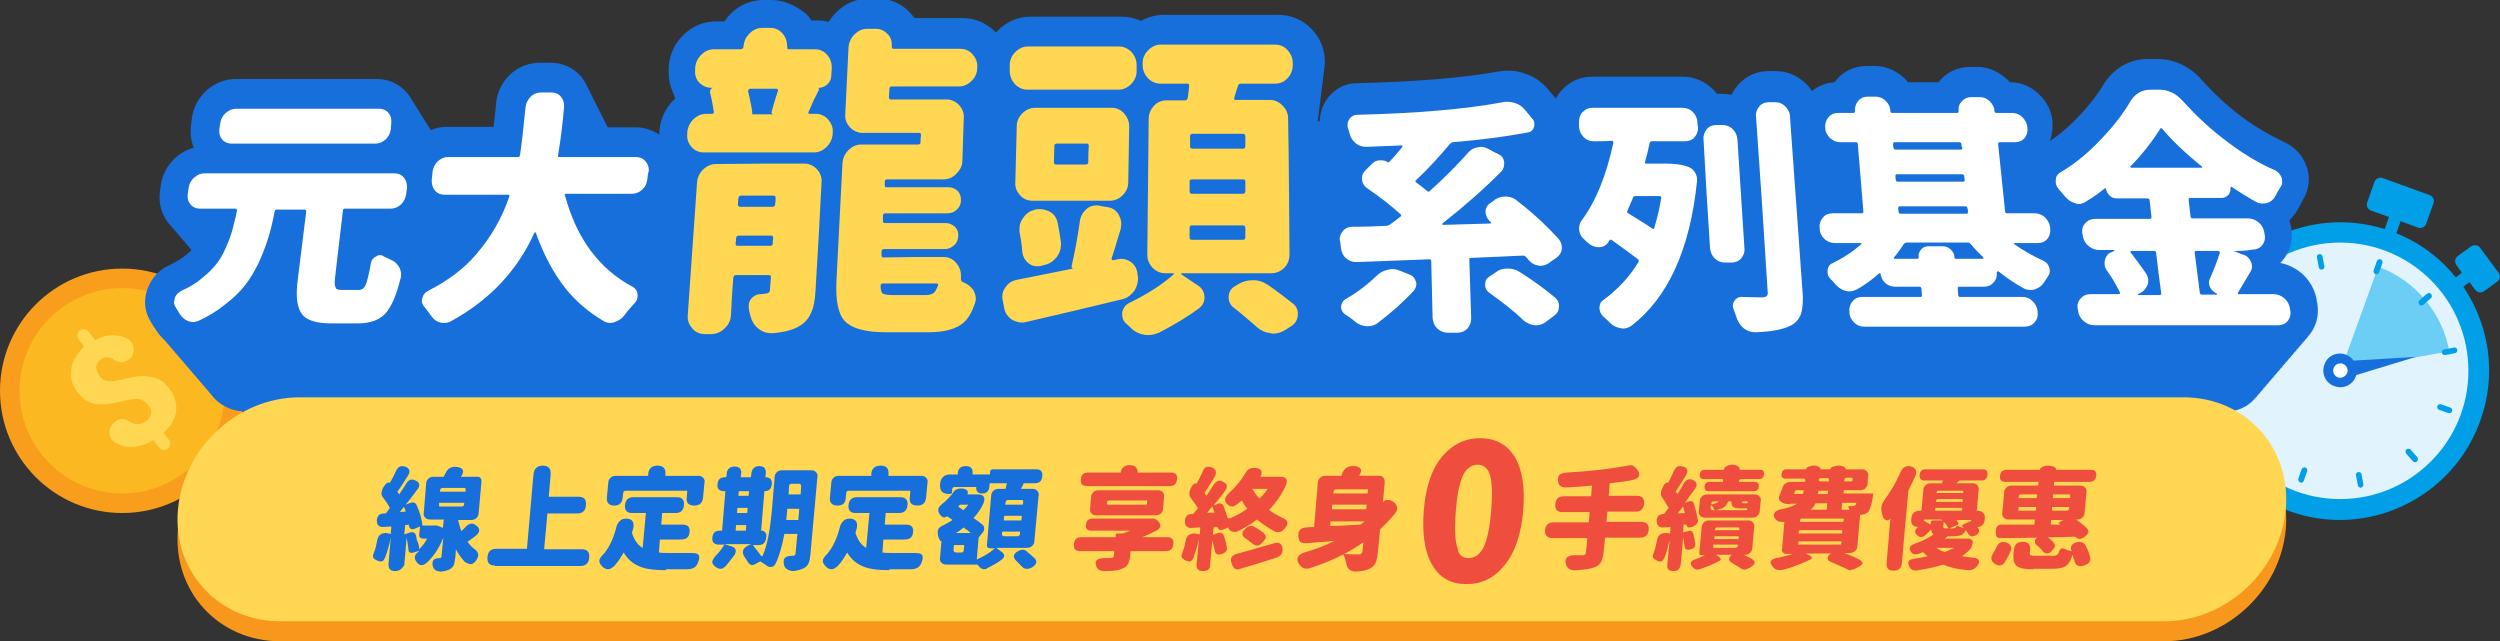 <?xml version="1.0" encoding="utf-8"?>
<!-- Generator: Adobe Illustrator 28.1.0, SVG Export Plug-In . SVG Version: 6.00 Build 0)  -->
<svg version="1.1" id="圖層_1" xmlns="http://www.w3.org/2000/svg" xmlns:xlink="http://www.w3.org/1999/xlink" x="0px" y="0px"
	 viewBox="0 0 538 138" style="enable-background:new 0 0 538 138;" xml:space="preserve">
<rect x="0" y="0" width="538" height="138" fill="#333333" stroke="none"/>
<style type="text/css">
	.st0{fill:#009FE8;}
	.st1{fill:#E1F3FC;}
	.st2{fill:#6DCEF5;}
	.st3{fill:#166FDB;}
	.st4{fill:#FFFFFF;}
	.st5{fill:#F89D1C;}
	.st6{fill:#FBB820;}
	.st7{fill:#FFD753;}
	.st8{fill:#F7981D;}
	.st9{display:none;}
	.st10{display:inline;fill:#166FDB;}
	.st11{display:inline;fill:#EF4E3E;}
	.st12{fill:#EF4E3E;}
</style>
<g>
	<g>
		<path class="st0" d="M530.1,61.7l1.3-1l1.2,1.6c0.2,0.2,0.4,0.4,0.6,0.5c0.1,0,0.2,0.1,0.3,0.1c0.3,0.1,0.7,0,1-0.2l2.9-2.1
			c0.6-0.4,0.7-1.3,0.3-1.9l-4-5.4c-0.4-0.6-1.3-0.7-1.9-0.3l-2.9,2.1c-0.6,0.4-0.7,1.3-0.3,1.9l1.2,1.7l-1.3,1
			c-3.3-4.1-7.6-7.4-12.8-9.5l0.9-2.6l3.8,1.4c0.7,0.2,1.4-0.1,1.7-0.8l1.6-4.5c0.2-0.7-0.1-1.4-0.8-1.7l-10.2-3.7
			c-0.7-0.2-1.4,0.1-1.7,0.8l-1.6,4.5c-0.2,0.7,0.1,1.4,0.8,1.7l3.9,1.4l-0.9,2.6c-16.3-5.1-33.9,3.5-39.8,19.7
			c-6,16.6,2.7,35,19.3,41c16.6,6,35-2.7,41-19.3C537.4,80.6,535.7,70,530.1,61.7z"/>
		<ellipse class="st1" cx="503.6" cy="79.8" rx="27.6" ry="27.6"/>
		<path class="st2" d="M527.1,75.6L527.1,75.6c-1.5-8.1-7.1-15.2-15.3-18.2l-8.1,22.4L527.1,75.6z"/>
		<g>
			<g>
				<g>
					<path class="st0" d="M511.2,59c-0.3-0.1-0.5-0.5-0.4-0.8l0.7-2c0.1-0.3,0.5-0.5,0.8-0.4c0.3,0.1,0.5,0.5,0.4,0.8l-0.7,2
						C511.9,58.9,511.5,59.1,511.2,59z"/>
				</g>
				<g>
					<path class="st0" d="M495,103.8c-0.3-0.1-0.5-0.5-0.4-0.8l0.7-2c0.1-0.3,0.5-0.5,0.8-0.4s0.5,0.5,0.4,0.8l-0.7,2
						C495.7,103.8,495.3,104,495,103.8z"/>
				</g>
			</g>
			<g>
				<g>
					<path class="st0" d="M499.4,58c-0.2-0.1-0.4-0.3-0.4-0.5l-0.4-2.1c-0.1-0.3,0.2-0.7,0.5-0.7c0.3-0.1,0.7,0.2,0.7,0.5l0.4,2.1
						c0.1,0.3-0.2,0.7-0.5,0.7C499.6,58,499.5,58,499.4,58z"/>
				</g>
				<g>
					<path class="st0" d="M507.8,104.9c-0.2-0.1-0.4-0.3-0.4-0.5l-0.4-2.1c-0.1-0.3,0.2-0.7,0.5-0.7c0.3-0.1,0.7,0.2,0.7,0.5
						l0.4,2.1c0.1,0.3-0.2,0.7-0.5,0.7C508.1,105,507.9,105,507.8,104.9z"/>
				</g>
			</g>
			<g>
				<g>
					<path class="st0" d="M488.7,63c-0.1,0-0.2-0.1-0.3-0.2l-1.4-1.6c-0.2-0.3-0.2-0.7,0.1-0.9c0.3-0.2,0.7-0.2,0.9,0.1l1.4,1.6
						c0.2,0.3,0.2,0.7-0.1,0.9C489.2,63,488.9,63.1,488.7,63z"/>
				</g>
				<g>
					<path class="st0" d="M519.5,99.4c-0.1,0-0.2-0.1-0.3-0.2l-1.4-1.6c-0.2-0.3-0.2-0.7,0.1-0.9c0.3-0.2,0.7-0.2,0.9,0.1l1.4,1.6
						c0.2,0.3,0.2,0.7-0.1,0.9C520,99.5,519.7,99.5,519.5,99.4z"/>
				</g>
			</g>
			<g>
				<g>
					<path class="st0" d="M482,72.7l-2-0.7c-0.3-0.1-0.5-0.5-0.4-0.8s0.5-0.5,0.8-0.4l2,0.7c0.3,0.1,0.5,0.5,0.4,0.8
						C482.7,72.6,482.3,72.8,482,72.7z"/>
				</g>
				<g>
					<path class="st0" d="M526.9,88.9l-2-0.7c-0.3-0.1-0.5-0.5-0.4-0.8s0.5-0.5,0.8-0.4l2,0.7c0.3,0.1,0.5,0.5,0.4,0.8
						C527.6,88.8,527.2,89,526.9,88.9z"/>
				</g>
			</g>
			<g>
				<g>
					<path class="st0" d="M478.9,84.8c-0.2-0.1-0.4-0.3-0.4-0.5c-0.1-0.3,0.2-0.7,0.5-0.7l2.1-0.4c0.3-0.1,0.7,0.2,0.7,0.5
						c0.1,0.3-0.2,0.7-0.5,0.7l-2.1,0.4C479.1,84.8,479,84.8,478.9,84.8z"/>
				</g>
				<g>
					<path class="st0" d="M525.9,76.4c-0.2-0.1-0.4-0.3-0.4-0.5c-0.1-0.3,0.2-0.7,0.5-0.7l2.1-0.4c0.3-0.1,0.7,0.2,0.7,0.5
						c0.1,0.3-0.2,0.7-0.5,0.7l-2.1,0.4C526.1,76.4,526,76.4,525.9,76.4z"/>
				</g>
			</g>
			<g>
				<g>
					<path class="st0" d="M484.4,96.5c-0.1,0-0.2-0.1-0.3-0.2c-0.2-0.3-0.2-0.7,0.1-0.9l1.6-1.4c0.3-0.2,0.7-0.2,0.9,0.1
						c0.2,0.3,0.2,0.7-0.1,0.9l-1.6,1.4C484.8,96.5,484.6,96.6,484.4,96.5z"/>
				</g>
				<g>
					<path class="st0" d="M520.9,65.7c-0.1,0-0.2-0.1-0.3-0.2c-0.2-0.3-0.2-0.7,0.1-0.9l1.6-1.4c0.3-0.2,0.7-0.2,0.9,0.1
						s0.2,0.7-0.1,0.9l-1.6,1.4C521.3,65.7,521.1,65.8,520.9,65.7z"/>
				</g>
			</g>
		</g>
		<path class="st3" d="M519.9,76.8l-13.4,0.8c-0.4-0.6-1-1-1.7-1.3c-1.9-0.7-4,0.3-4.6,2.2c-0.7,1.9,0.3,4,2.2,4.6
			c1.9,0.7,4-0.3,4.6-2.2c0-0.1,0.1-0.2,0.1-0.2L519.9,76.8z"/>
		<path class="st4" d="M503.1,81.2c-0.8-0.3-1.2-1.2-0.9-2c0.3-0.8,1.2-1.2,2-0.9c0.8,0.3,1.2,1.2,0.9,2
			C504.7,81.1,503.8,81.5,503.1,81.2z"/>
	</g>
	<g>
		<ellipse class="st5" cx="26.3" cy="84.1" rx="26.3" ry="26.3"/>
		<circle class="st6" cx="26.3" cy="84.1" r="22.1"/>
		<g>
			<path class="st7" d="M31.9,87.2c-0.5-0.7-1.1-1.1-1.8-1.3c-0.6-0.1-1.5-0.1-2.7,0.2c-1.1,0.3-2.2,0.5-3.2,0.7s-2,0.2-2.9,0.2
				s-1.7-0.3-2.5-0.7c-0.8-0.4-1.5-1.1-2.2-2c-1.1-1.5-1.6-3.1-1.3-4.9c0.3-1.7,1.2-3.3,2.8-4.8L16.9,73c-0.4-0.6-0.3-1.4,0.3-1.9
				l0,0c0.6-0.4,1.4-0.3,1.9,0.3l1.4,1.8c1.8-1,3.6-1.3,5.3-0.9c0.5,0.1,1,0.3,1.5,0.5c1.8,0.9,2,3.4,0.4,4.6l0,0
				c-1,0.7-2.2,0.7-3.2,0c-0.2-0.2-0.5-0.3-0.8-0.4c-0.7-0.2-1.4-0.1-2.1,0.4c-0.6,0.4-0.9,1-0.9,1.6s0.2,1.2,0.7,1.9
				c0.5,0.7,1.1,1,1.7,1.1c0.7,0.1,1.5,0,2.6-0.2c1.1-0.3,2.1-0.5,3.2-0.7c1-0.2,2-0.2,2.9-0.1s1.7,0.3,2.5,0.7
				c0.8,0.4,1.5,1.1,2.2,2c1.1,1.5,1.6,3.1,1.4,4.8c-0.2,1.7-1.1,3.2-2.7,4.6l1.2,1.6c0.4,0.6,0.3,1.4-0.3,1.9l0,0
				c-0.6,0.4-1.4,0.3-1.9-0.3L33,94.7c-2.1,1.3-4.1,1.7-6,1.4c-0.7-0.1-1.5-0.4-2.1-0.8c-1.7-0.9-1.8-3.2-0.3-4.4l0.2-0.2
				c0.9-0.7,2.2-0.7,3.1,0c0.3,0.2,0.7,0.4,1.1,0.5c0.8,0.2,1.7,0,2.5-0.6c0.6-0.5,0.9-1,1-1.6C32.6,88.5,32.4,87.8,31.9,87.2z"/>
		</g>
	</g>
	<g>
		<path class="st8" d="M465.7,138H60.3c-13.3,0-23.2-10.8-22-24.1l0,0c1.2-13.3,12.9-24.1,26.2-24.1h405.4c13.3,0,23.2,10.8,22,24.1
			l0,0C490.7,127.2,479,138,465.7,138z"/>
		<g>
			<path class="st3" d="M478.9,88.6c2.5,0,4.8-1,6.4-2.9c0,0,0-0.1,0.1-0.1c0.2-0.2,0.4-0.4,0.5-0.6c0,0,0-0.1,0.1-0.1
				c0.2-0.2,0.4-0.4,0.5-0.6c0,0,0-0.1,0.1-0.1c0.2-0.2,0.4-0.4,0.5-0.6c0,0,0-0.1,0.1-0.1c0.2-0.2,0.4-0.4,0.5-0.6
				c0,0,0-0.1,0.1-0.1c0.2-0.2,0.4-0.4,0.5-0.6c0,0,0-0.1,0.1-0.1c0.2-0.2,0.4-0.4,0.5-0.6c0,0,0-0.1,0.1-0.1
				c0.2-0.2,0.4-0.4,0.5-0.6c0,0,0-0.1,0.1-0.1c0.2-0.2,0.4-0.4,0.5-0.6c0,0,0-0.1,0.1-0.1c0.2-0.2,0.4-0.4,0.5-0.6
				c0,0,0-0.1,0.1-0.1c0.2-0.2,0.4-0.4,0.5-0.6c0,0,0-0.1,0.1-0.1c0.2-0.2,0.4-0.4,0.5-0.6c0,0,0-0.1,0.1-0.1
				c0.2-0.2,0.4-0.4,0.5-0.6c0,0,0-0.1,0.1-0.1c0.2-0.2,0.4-0.4,0.5-0.6c0,0,0-0.1,0.1-0.1c0.2-0.2,0.4-0.4,0.5-0.6
				c0,0,0-0.1,0.1-0.1c0.2-0.2,0.4-0.4,0.5-0.6c0,0,0-0.1,0.1-0.1c0.2-0.2,0.4-0.4,0.5-0.6c0,0,0-0.1,0.1-0.1
				c0.2-0.2,0.4-0.4,0.5-0.6c0,0,0-0.1,0.1-0.1c0.2-0.2,0.4-0.4,0.5-0.6c0,0,0-0.1,0.1-0.1c0.2-0.2,0.4-0.4,0.5-0.6
				c1.7-1.9,2.4-4.4,2-7l-0.1-0.5c-0.3-2.3-1.4-4.4-3.2-6c-1.4-1.2-3-2-4.7-2.3c0.1-0.1,0.3-0.3,0.4-0.4c1.6-1.9,2.4-4.4,2-7
				l-0.1-0.4c-0.1-0.5-0.2-0.9-0.3-1.4l0,0c0.2-0.2,0.4-0.5,0.6-0.7c0.6-0.6,1-1.3,1.4-2c0.3-0.6,0.6-1.1,0.9-1.7
				c1-1.7,1.4-3.6,1.2-5.4c-0.1-0.6-0.2-1.2-0.4-1.7c0-0.1,0-0.1-0.1-0.2c-0.8-2.3-2.5-4.1-4.7-5.1c-3-1.4-6.1-3.2-9.1-5.4
				c-3.1-2.3-6-5-8.6-7.9c-2.6-3-6-4.6-9.7-4.6h-1.9c-4.1,0-7.5,2-9.7,5.6c-1.3,2.2-3.1,4.5-5.4,6.9c-1.9,2-3.9,3.7-6.1,5.2
				c0.5-1.3,0.7-2.8,0.6-4.2l0,0c-0.2-2.3-1.2-4.3-2.9-5.9c-1.7-1.7-3.9-2.6-6.3-2.6c-0.2-0.3-0.5-0.6-0.8-0.8
				c-1.8-1.6-3.9-2.5-6.3-2.5H424c-2.5,0-4.9,1-6.5,2.9c-0.1,0.1-0.2,0.3-0.4,0.4h-6.5c-0.2-0.3-0.5-0.5-0.7-0.8
				c-1.8-1.7-4-2.7-6.5-2.7h-1.7c-2.6,0-5,1.1-6.6,3.1c-0.1,0.1-0.2,0.3-0.3,0.4c-1.8,0.1-3.5,0.8-4.9,1.9c-0.4-0.7-0.9-1.3-1.5-1.8
				c-1.8-1.7-4-2.5-6.3-2.5h-1.5c-2.5,0-4.8,1-6.5,2.9c-0.6,0.7-1.1,1.4-1.5,2.2c-0.6-0.1-1.3-0.2-1.9-0.2h-1.2
				c-0.3-0.4-0.6-0.7-0.9-1c-1.7-1.7-4-2.7-6.5-2.7h-19.5c-2.5,0-4.8,1-6.5,2.9c-0.5,0.5-0.9,1.1-1.3,1.8l0,0l-1.6-1.9
				c-1.3-1.6-3-2.8-4.9-3.4c-1.2-0.5-2.5-0.7-3.8-0.7c-0.7,0-1.4,0.1-2.1,0.2c-7.8,1.4-18,2.2-30.3,2.5c-2.8,0-5.3,1.4-6.8,3.8
				c-0.8,1.3-1.2,2.7-1.3,4.2c0,0.3-0.4,0.3-0.4,0.1c0-0.3,0-0.5,0.1-0.8c0-0.3,0-0.5,0.1-0.8c0-0.3,0-0.5,0.1-0.8
				c0-0.3,0-0.5,0.1-0.8c0-0.3,0-0.5,0.1-0.8c0-0.3,0-0.5,0.1-0.8c0-0.3,0-0.5,0.1-0.8c0-0.3,0-0.5,0.1-0.8c0-0.3,0-0.5,0.1-0.8
				c0-0.3,0-0.5,0.1-0.8c0-0.3,0-0.5,0.1-0.8c0-0.3,0-0.5,0.1-0.8c0-0.3,0-0.5,0.1-0.8c0-0.3,0-0.5,0.1-0.8c0-0.4,0.1-0.8,0.1-1.2
				v-0.4c0-2.6-1-5-2.8-6.9c-1.9-2-4.4-3.1-7.2-3.1h-24.6c-1.8,0-3.5,0.5-5,1.3c-1.3-0.6-2.7-0.9-4.2-0.9h-19.5c-2.7,0-5.1,1-7.1,3
				c-0.1,0.1-0.3,0.3-0.4,0.4c-1.9-2-4.4-3.1-7.1-3.1h-10.4c-0.3-0.4-0.6-0.8-0.9-1.1c-1.8-2-4.3-3.1-7-3.1H187c-2.7,0-5.1,1-7.1,3
				c-0.6,0.6-1.1,1.3-1.6,2c-0.8-0.2-1.5-0.3-2.3-0.3h-1.4c-0.3-0.5-0.7-1-1.1-1.4c-2.2-1.8-4.8-3-7.5-3h-1.7c-2.6,0-5.1,1-7,2.9
				c-0.5,0.5-1,1.1-1.4,1.7h-1.8c-2.6,0-5.1,1-7,2.9c-1.9,1.8-3,4.2-3.2,6.8v0.5c-0.1,1.7,0.2,3.4,0.8,4.8c0.1,0.3,0.2,0.5,0.3,0.8
				s0.2,0.5,0.3,0.8c0,0,0,0,0,0.1c-0.1,0-0.1,0.1-0.2,0.1c-1.9,1.8-3,4.2-3.2,6.8v0.3c0,0.2,0,0.4,0,0.5c-1.5-1-3.2-1.6-5-1.6h-6.1
				c0-0.1-0.1-0.2-0.2-0.3c-0.1-0.3-0.2-0.5-0.4-0.8c-0.1-0.3-0.2-0.5-0.4-0.8c-0.1-0.3-0.2-0.5-0.4-0.8c-0.1-0.3-0.2-0.5-0.4-0.8
				c-0.1-0.3-0.2-0.5-0.4-0.8c-0.1-0.3-0.2-0.5-0.4-0.8c-0.1-0.3-0.2-0.5-0.4-0.8c-0.1-0.3-0.2-0.5-0.4-0.8
				c-0.1-0.3-0.2-0.5-0.4-0.8c-0.1-0.3-0.2-0.5-0.4-0.8c-0.4-0.9-0.9-1.8-1.5-2.6c-1.7-1.9-4-3-6.6-3h-2.3c-2.4,0-4.7,0.9-6.5,2.6
				c-1.6,1.6-2.6,3.5-2.9,5.7c0,0.1,0,0.1,0,0.2c-0.2,2-0.4,3.8-0.6,5.3h-10c-1.2,0-2.4,0.2-3.5,0.7c-0.1-0.2-0.2-0.4-0.4-0.6
				c-0.1-0.3-0.3-0.5-0.5-0.8c-0.1-0.3-0.3-0.5-0.5-0.8c-0.1-0.3-0.3-0.5-0.5-0.8c-0.1-0.3-0.3-0.5-0.5-0.8
				c-0.1-0.3-0.3-0.5-0.5-0.8c-0.1-0.3-0.3-0.5-0.5-0.8c-0.1-0.3-0.3-0.5-0.5-0.8c-0.3-0.6-0.7-1.2-1.1-1.7c-1.7-2-4-3.1-6.6-3.1
				H50.7c-2.3,0-4.5,0.9-6.3,2.5c-1.7,1.6-2.8,3.6-3.1,5.9L41.1,27c-0.2,1.7,0,3.3,0.6,4.8c-1.5,0.4-2.8,1.1-4,2.2
				c-1.7,1.6-2.8,3.6-3.1,5.9l-0.2,1.4c-0.3,2.5,0.4,5,2,6.9c0.1,0.1,0.2,0.2,0.3,0.3s0.2,0.3,0.3,0.4c0.1,0.1,0.2,0.2,0.3,0.3
				s0.2,0.3,0.3,0.4c0.1,0.1,0.2,0.2,0.3,0.3s0.2,0.3,0.3,0.4c0.1,0.1,0.2,0.2,0.3,0.3s0.2,0.3,0.3,0.4c0.1,0.1,0.2,0.2,0.3,0.3
				s0.2,0.3,0.3,0.4c0.1,0.1,0.2,0.2,0.3,0.3s0.2,0.3,0.3,0.4c0.1,0.1,0.2,0.2,0.3,0.3s0.2,0.3,0.3,0.4c0.1,0.1,0.2,0.2,0.3,0.3
				s0.2,0.3,0.3,0.4c-0.4,0.4-0.9,0.9-1.6,1.4c-0.9,0.7-2,1.3-3.2,1.9c-2.3,1-3.9,2.9-4.7,5.2c-0.2,0.5-0.3,1.1-0.4,1.6
				c-0.3,2,0.2,3.9,1.3,5.6c0.2,0.4,0.5,0.8,0.7,1.1c0.5,0.8,1,1.5,1.7,2.2c0.1,0.1,0.2,0.2,0.4,0.4c0.2,0.2,0.4,0.4,0.6,0.7
				c0.2,0.2,0.4,0.4,0.6,0.7c0.2,0.2,0.4,0.4,0.6,0.7c0.2,0.2,0.4,0.4,0.6,0.7c0.2,0.2,0.4,0.4,0.6,0.7c0.2,0.2,0.4,0.4,0.6,0.7
				c0.2,0.2,0.4,0.4,0.6,0.7c0.2,0.2,0.4,0.4,0.6,0.7c0.2,0.2,0.4,0.4,0.6,0.7c0.2,0.2,0.4,0.4,0.6,0.7c0.2,0.2,0.4,0.4,0.6,0.7
				c0.2,0.2,0.4,0.4,0.6,0.7c0.2,0.2,0.4,0.4,0.6,0.7c0.2,0.2,0.4,0.4,0.6,0.7c0.2,0.2,0.4,0.4,0.6,0.7c0.2,0.2,0.4,0.4,0.6,0.7
				c0.2,0.2,0.4,0.4,0.6,0.7c1,1.3,2.3,2.2,3.8,2.8c1,0.4,2,0.6,3.1,0.6L478.9,88.6z"/>
			<g>
				<path class="st4" d="M73.6,62.4c1.2,0,2.4,0,3.6,0c0.7,0,1.2-0.4,1.5-1.1c0.3-0.7,0.7-2.3,1.1-4.6c0.1-0.7,0.5-1.2,1.1-1.5
					c0.3-0.2,0.6-0.3,0.9-0.3s0.6,0.1,0.8,0.3c0.5,0.2,0.9,0.4,1.5,0.7c0.8,0.3,1.4,0.9,1.8,1.6c0.3,0.6,0.5,1.2,0.4,1.9
					c0,0.1,0,0.3-0.1,0.5c-0.9,3.7-2,6.2-3.3,7.6s-3.3,2.1-5.9,2.1c-1.9,0-3.8,0-5.7,0c-3.3,0-5.4-0.7-6.4-2.1s-1.3-3.9-0.8-7.5
					c0.6-4.8,1.2-9.7,1.8-14.5c0-0.2-0.1-0.4-0.3-0.4c-2,0-4,0-6,0c-0.3,0-0.4,0.1-0.5,0.4c-0.4,2.2-0.9,4.2-1.4,5.8s-1.2,3.4-2,5.2
					c-0.9,1.8-1.8,3.4-2.9,4.8c-1.1,1.4-2.5,2.8-4.2,4.1C46.9,66.8,45,68,42.8,69c-0.4,0.2-0.9,0.3-1.3,0.3c-0.3,0-0.7-0.1-1-0.2
					c-0.8-0.3-1.3-0.8-1.8-1.5c-0.3-0.5-0.6-1-0.9-1.5c-0.3-0.4-0.4-0.9-0.3-1.4c0-0.1,0.1-0.3,0.1-0.5c0.2-0.7,0.7-1.2,1.4-1.6
					c1.7-0.8,3.2-1.6,4.4-2.7c1.3-1,2.3-2,3.1-3s1.5-2.2,2.1-3.6c0.6-1.4,1.1-2.6,1.4-3.8c0.3-1.2,0.7-2.6,1-4.2
					c0-0.2-0.1-0.4-0.3-0.4c-2.6,0-5.1,0-7.7,0c-0.8,0-1.5-0.3-2-0.9c-0.5-0.6-0.7-1.3-0.6-2.2c0.1-0.5,0.1-0.9,0.2-1.4
					c0.1-0.8,0.5-1.6,1.2-2.2c0.7-0.6,1.4-0.9,2.2-0.9c13.6,0,27.3,0,40.9,0c0.8,0,1.5,0.3,2,0.9c0.5,0.6,0.7,1.3,0.7,2.2
					c-0.1,0.5-0.1,0.9-0.2,1.4c-0.1,0.8-0.5,1.6-1.1,2.2c-0.7,0.6-1.4,0.9-2.2,0.9c-3.3,0-6.6,0-9.9,0c-0.2,0-0.4,0.1-0.4,0.4
					c-0.6,4.8-1.1,9.6-1.7,14.5c-0.1,1-0.1,1.7,0.1,2C72.3,62.3,72.8,62.4,73.6,62.4z M81.6,23.4c0.8,0,1.5,0.3,2,0.9
					s0.7,1.3,0.6,2.2c0,0.4-0.1,0.9-0.1,1.3C84,28.7,83.6,29.4,83,30c-0.7,0.6-1.4,0.9-2.2,0.9c-10.3,0-20.7,0-31,0
					c-0.8,0-1.5-0.3-2-0.9s-0.7-1.3-0.6-2.2c0.1-0.4,0.1-0.9,0.2-1.3c0.1-0.8,0.5-1.6,1.2-2.2s1.4-0.9,2.2-0.9
					C61,23.4,71.3,23.4,81.6,23.4z"/>
				<path class="st4" d="M139.3,38.6c-0.1,0.8-0.4,1.6-1.1,2.2c-0.6,0.6-1.4,0.9-2.2,0.9c-4.7,0-9.5,0-14.2,0c-0.1,0-0.2,0-0.2,0.1
					c-0.1,0.1-0.1,0.2,0,0.3c2.5,9.3,7.4,15.8,14.5,19.6c0.6,0.3,1,0.8,1.1,1.6c0,0.1,0,0.3,0,0.5c0,0.5-0.2,1-0.6,1.4
					c-0.7,0.8-1.5,1.6-2.2,2.6c-0.5,0.7-1.2,1.2-2.1,1.5c-0.3,0.1-0.6,0.2-0.9,0.2c-0.5,0-1-0.1-1.5-0.4c-3.2-1.9-5.9-4.2-8.1-6.9
					c-2.7-3.4-4.8-7.4-6.5-12.1c0-0.1-0.1-0.1-0.1-0.1c-0.1,0-0.1,0-0.2,0.1c-3.7,8.2-9.7,14.5-17.9,19c-0.5,0.3-1,0.4-1.5,0.4
					c-0.3,0-0.6,0-0.9-0.1c-0.8-0.2-1.4-0.7-1.9-1.4c-0.5-0.7-1-1.4-1.5-2c-0.4-0.5-0.6-1-0.5-1.5c0-0.1,0-0.2,0.1-0.3
					c0.1-0.7,0.5-1.2,1.2-1.6c4.3-2.2,7.8-4.8,10.4-7.9c3.1-3.6,5.5-7.7,7.1-12.4c0-0.1,0-0.2,0-0.3c-0.1-0.1-0.1-0.1-0.2-0.1
					c-4.6,0-9.2,0-13.8,0c-0.8,0-1.5-0.3-2-0.9c-0.5-0.6-0.7-1.3-0.7-2.2c0.1-0.6,0.1-1.2,0.2-1.9c0.1-0.8,0.5-1.6,1.1-2.2
					c0.7-0.6,1.4-0.9,2.2-0.9c5,0,10,0,15,0c0.3,0,0.4-0.1,0.5-0.4c0.3-1.9,0.7-5.3,1.2-10.4c0.1-0.8,0.5-1.6,1.1-2.2
					s1.4-0.9,2.2-0.9c0.8,0,1.5,0,2.3,0s1.5,0.3,2,0.9s0.7,1.3,0.7,2.1c-0.3,3.4-0.7,6.9-1.3,10.5c-0.1,0.2,0,0.4,0.3,0.4
					c5.5,0,11,0,16.5,0c0.8,0,1.5,0.3,2,0.9c0.5,0.6,0.8,1.3,0.7,2.2C139.4,37.3,139.4,38,139.3,38.6z"/>
				<path class="st7" d="M176.1,19.1c0.2,0,0.2,0.2,0.1,0.3c-0.3,0.6-0.7,1.4-1.2,2.4c-0.4,1-0.8,1.8-1,2.3c-0.1,0.1,0,0.2,0,0.3
					c0.1,0.1,0.1,0.1,0.2,0.1c0.5,0,1,0,1.4,0c1,0,1.9,0.4,2.6,1.2c0.7,0.8,1.1,1.7,1,2.8c0,0.1,0,0.2,0,0.3c-0.1,1.1-0.5,2-1.3,2.8
					c-0.8,0.8-1.7,1.2-2.8,1.2c-7.9,0-15.8,0-23.7,0c-1,0-1.9-0.4-2.6-1.2c-0.7-0.8-1-1.7-0.9-2.8c0-0.1,0-0.2,0-0.3
					c0.1-1.1,0.5-2,1.3-2.8s1.7-1.2,2.8-1.2c0.4,0,0.8,0,1.2,0c0.3,0,0.5-0.2,0.4-0.5c-0.2-1.2-0.4-2.6-0.8-4.1c0-0.2,0-0.4,0.1-0.6
					s0.3-0.3,0.5-0.4c-0.1,0-0.2,0-0.3,0c-1,0-1.9-0.4-2.6-1.1c-0.7-0.7-1-1.7-0.9-2.7c0-0.2,0-0.3,0-0.5c0.1-1.1,0.5-2,1.3-2.8
					s1.7-1.2,2.8-1.2c1.9,0,3.8,0,5.7,0c0.3,0,0.5-0.2,0.6-0.5V10c0.1-1.1,0.5-2,1.3-2.8S163,6,164.1,6c0.6,0,1.2,0,1.7,0
					c1,0,1.9,0.4,2.6,1.2c0.7,0.8,1,1.7,1,2.8v0.1c0,0.4,0.1,0.5,0.4,0.5c1.9,0,3.7,0,5.6,0c1,0,1.9,0.4,2.6,1.2
					c0.7,0.8,1,1.7,1,2.8c0,0.5-0.1,1.1-0.1,1.6c0,0.8-0.3,1.4-0.8,1.9s-1.2,0.8-1.9,0.8C176.2,19.1,176.2,19.1,176.1,19.1z
					 M173.1,35.2c1,0,1.9,0.4,2.7,1.2c0.7,0.8,1.1,1.7,1,2.8c-0.4,7.8-0.8,15.5-1.3,23.3c-0.1,2.1-0.4,3.7-1,4.9
					c-0.5,1.2-1.4,2.2-2.7,2.9c-1.2,0.7-3.1,1.2-5.5,1.4c-0.1,0-0.3,0-0.4,0c-1,0-1.8-0.3-2.6-0.9c-0.9-0.7-1.5-1.6-1.8-2.8
					c-0.1-0.4-0.2-0.7-0.3-1.2c-0.1-0.6-0.1-1.1,0-1.7c0.2-0.5,0.5-1,1-1.3c0.5-0.4,1-0.5,1.6-0.5c0.3,0,0.6-0.1,0.8-0.1
					c0.7,0,1.1-0.3,1.1-0.9c0.1-0.9,0.1-1.8,0.2-2.6c0-0.4-0.1-0.5-0.4-0.5c-2.4,0-4.7,0-7.1,0c-0.4,0-0.5,0.2-0.6,0.5
					c-0.2,2.7-0.4,5.5-0.5,8.2c-0.1,1.1-0.5,2-1.4,2.8c-0.8,0.8-1.8,1.2-2.9,1.2c-0.4,0-0.9,0-1.3,0c-1.1,0-2-0.4-2.7-1.2
					c-0.7-0.8-1.1-1.7-1-2.8c0.7-9.5,1.3-19.1,2-28.6c0.1-1.1,0.5-2,1.3-2.8s1.8-1.2,2.8-1.2C160.5,35.2,166.8,35.2,173.1,35.2z
					 M166.9,42.6c0-0.3-0.1-0.5-0.4-0.5c-2.3,0-4.7,0-7,0c-0.4,0-0.5,0.2-0.6,0.5c0,0.5-0.1,0.9-0.1,1.4c0,0.3,0.1,0.5,0.5,0.5
					c2.3,0,4.7,0,7,0c0.3,0,0.5-0.2,0.5-0.5C166.9,43.5,166.9,43.1,166.9,42.6z M158.3,52.4c0,0.4,0.1,0.5,0.5,0.5c2.3,0,4.7,0,7,0
					c0.3,0,0.5-0.2,0.5-0.5c0-0.4,0-0.8,0.1-1.2c0-0.3-0.1-0.5-0.4-0.5c-2.3,0-4.7,0-7,0c-0.4,0-0.5,0.2-0.6,0.5
					C158.4,51.5,158.4,51.9,158.3,52.4z M167.4,19.6c0-0.1,0-0.2,0-0.3c-0.1-0.1-0.2-0.2-0.2-0.2c-1.9,0-3.9,0-5.8,0
					c-0.1,0-0.2,0.1-0.3,0.2s-0.1,0.2-0.1,0.3c0.5,2.2,0.8,3.7,0.9,4.7c0,0.2,0,0.3-0.2,0.3c1.6,0,3.1,0,4.7,0
					c-0.3-0.1-0.5-0.3-0.3-0.7C166.6,22,167.1,20.5,167.4,19.6z M203,55.3c1.1,0,2,0.4,2.7,1.2s1.1,1.7,1.1,2.8c0,0.3,0,0.5,0,0.8
					s0.1,0.5,0.4,0.6c1,0.4,1.8,1,2.3,1.8c0.3,0.6,0.5,1.2,0.5,1.8c0,0.3-0.1,0.7-0.2,1c-0.6,1.8-1.4,3.2-2.4,4.1
					c-1.6,1.4-4.1,2.1-7.5,2.1c-3.1,0-6.2,0-9.3,0c-4.3,0-7.2-0.8-8.7-2.3s-2.1-4.4-1.9-8.7c0.4-8.5,0.9-17,1.3-25.4
					c0.1-1.1,0.5-2,1.3-2.8s1.7-1.2,2.8-1.2c4.1,0,8.2,0,12.2,0c0.3,0,0.5-0.2,0.5-0.5c0-0.5,0-1,0.1-1.5c0-0.4-0.1-0.5-0.4-0.5
					c-4.1,0-8.1,0-12.2,0c-1,0-1.9-0.4-2.7-1.2c-0.7-0.8-1.1-1.7-1-2.8c0.2-4.8,0.5-9.6,0.7-14.4c0.1-1.1,0.5-2,1.3-2.8
					s1.7-1.2,2.7-1.2c0.6,0,1.3,0,1.9,0c1,0,1.8,0.4,2.5,1.1s1,1.6,0.9,2.7c0,0.3,0.1,0.5,0.4,0.5c4.8,0,9.6,0,14.4,0
					c1,0,1.9,0.4,2.6,1.2c0.7,0.8,1.1,1.7,1,2.8c0,0,0,0,0,0.1c0,1.1-0.4,2-1.2,2.8c-0.8,0.8-1.7,1.2-2.7,1.2c-4.8,0-9.7,0-14.5,0
					c-0.3,0-0.5,0.2-0.5,0.5c0,0.6-0.1,1.2-0.1,1.8c0,0.4,0.1,0.5,0.4,0.5c4,0,8,0,12,0c1,0,1.9,0.4,2.7,1.2c0.7,0.8,1.1,1.7,1,2.8
					c-0.1,3.1-0.2,6.1-0.3,9.2c0,1.1-0.5,2-1.3,2.8s-1.7,1.2-2.8,1.2c-4,0-8.1,0-12.1,0c-0.3,0-0.5,0.2-0.5,0.5c0,0.2,0,0.5,0,0.7
					c0,0.4,0.1,0.5,0.4,0.5c4.5,0,9,0,13.4,0c0.7,0,1.4,0.3,1.9,0.8s0.7,1.2,0.7,2s-0.3,1.5-0.9,2c-0.5,0.5-1.2,0.8-1.9,0.8
					c-4.5,0-9,0-13.5,0c-0.3,0-0.5,0.2-0.5,0.5c0,0.4,0,0.7,0,1.1c0,0.3,0.1,0.5,0.4,0.5c4.4,0,8.7,0,13.1,0c0.8,0,1.4,0.3,2,0.8
					c0.5,0.5,0.8,1.2,0.7,2c0,0.8-0.3,1.5-0.9,2c-0.6,0.5-1.2,0.8-2,0.8c-4.4,0-8.8,0-13.1,0c-0.3,0-0.5,0.2-0.5,0.5s0,0.5,0,0.8
					s0.1,0.5,0.4,0.5C194.5,55.3,198.7,55.3,203,55.3z M192.4,63.5c2.3,0,4.5,0,6.8,0c0.8,0,1.4-0.2,1.8-0.5
					c0.3-0.3,0.6-0.9,0.9-1.6c0-0.1,0-0.2-0.1-0.3s-0.2-0.1-0.3-0.1c-3.8,0-7.6,0-11.5,0c-0.3,0-0.5,0.2-0.5,0.5
					c0,0.9,0.2,1.5,0.5,1.7C190.4,63.4,191.2,63.5,192.4,63.5z"/>
				<path class="st7" d="M240.5,55.8c0.3,0,0.5-0.1,0.8-0.1c0.7,0,1.4,0.2,2.1,0.7c0.8,0.6,1.3,1.5,1.4,2.6c0,0.2,0,0.4,0.1,0.5
					c0,0.2,0,0.4,0,0.5c0,0.9-0.3,1.8-0.8,2.6c-0.7,0.9-1.6,1.6-2.6,1.8c-6.1,1.5-13,3.1-20.7,4.9c-0.3,0.1-0.6,0.1-0.9,0.1
					c-0.7,0-1.4-0.2-2.1-0.6c-0.9-0.6-1.5-1.4-1.7-2.5c-0.1-0.5-0.2-1-0.3-1.6c-0.1-0.3-0.1-0.6-0.1-0.9c0-0.7,0.2-1.4,0.7-2
					c0.6-0.9,1.4-1.4,2.5-1.6c3.6-0.7,7.6-1.5,12-2.4c-0.2-0.1-0.3-0.3-0.3-0.5c0.7-3,1.3-6.2,1.8-9.8c0.2-1.1,0.7-1.9,1.5-2.6
					c0.6-0.5,1.3-0.7,2.1-0.7c0.2,0,0.5,0,0.7,0.1c0.6,0.1,1.2,0.2,1.8,0.3c1.1,0.2,1.8,0.8,2.3,1.7c0.3,0.6,0.5,1.2,0.5,1.9
					c0,0.3-0.1,0.7-0.1,1c-1.1,3.6-1.7,5.7-2,6.4c0,0.1,0,0.2,0.1,0.3s0.2,0.1,0.3,0.1C239.8,56,240.1,55.9,240.5,55.8z M240.8,10
					c1,0,1.9,0.4,2.7,1.2c0.7,0.8,1.1,1.7,1.1,2.8c0,0.4,0,0.9,0,1.3c0,1.1-0.4,2-1.2,2.8c-0.8,0.8-1.7,1.2-2.7,1.2
					c-6.5,0-13.1,0-19.6,0c-1,0-1.9-0.4-2.7-1.2c-0.7-0.8-1.1-1.7-1.1-2.8c0-0.4,0-0.9,0-1.3c0-1.1,0.4-2,1.2-2.8s1.7-1.2,2.7-1.2
					C227.8,10,234.3,10,240.8,10z M239.2,23.2c1.1,0,2,0.4,2.7,1.2c0.7,0.8,1.1,1.7,1.1,2.8c-0.1,4-0.1,8-0.2,12
					c0,1.1-0.4,2-1.2,2.8s-1.7,1.2-2.8,1.2c-5.5,0-11.1,0-16.6,0c-1.1,0-2-0.4-2.7-1.2s-1.1-1.7-1-2.8c0.1-4,0.2-8,0.3-12
					c0-1.1,0.4-2,1.2-2.8s1.7-1.2,2.8-1.2C228.2,23.2,233.7,23.2,239.2,23.2z M228.3,52.1c0,0.3,0.1,0.5,0,0.7
					c0,0.9-0.3,1.6-0.8,2.4c-0.7,0.9-1.6,1.6-2.7,1.8c-0.2,0.1-0.4,0.1-0.7,0.2c-0.3,0.1-0.6,0.1-0.9,0.1c-0.7,0-1.3-0.2-1.8-0.6
					c-0.8-0.6-1.3-1.5-1.4-2.5c-0.1-1.4-0.3-2.8-0.6-4.2c0-0.3,0-0.6,0-0.9c0-0.7,0.2-1.4,0.7-2.1c0.6-0.9,1.3-1.5,2.4-1.8
					c0.1,0,0.1,0,0.2-0.1c0.4-0.1,0.8-0.1,1.1-0.1c0.7,0,1.3,0.2,2,0.5c1,0.5,1.6,1.4,1.8,2.4C227.9,49.3,228.1,50.7,228.3,52.1z
					 M233.7,35.4c0.3,0,0.5-0.2,0.5-0.5c0-1.2,0-2.3,0.1-3.5c0-0.3-0.1-0.5-0.4-0.5c-2.2,0-4.4,0-6.5,0c-0.3,0-0.5,0.2-0.5,0.5
					c0,1.2-0.1,2.3-0.1,3.5c0,0.3,0.1,0.5,0.4,0.5C229.4,35.4,231.5,35.4,233.7,35.4z M277.5,54.8c0,1.1-0.4,2.1-1.1,2.8
					c-0.8,0.8-1.7,1.2-2.8,1.2c-6.4,0-12.8,0-19.2,0c-0.1,0-0.1,0-0.2,0.1c0,0.1,0,0.2,0.1,0.2c1.2,0.8,2.4,1.6,3.6,2.4
					c0.9,0.6,1.3,1.5,1.3,2.6c0,0.9-0.4,1.6-1.1,2.2c-2.7,2-5.6,3.7-8.7,5.3c-0.8,0.3-1.5,0.5-2.2,0.5c-0.4,0-0.8,0-1.1-0.1
					c-1.2-0.2-2.2-0.8-3-1.7c-0.3-0.3-0.6-0.5-0.9-0.8c-0.5-0.5-0.7-1.1-0.7-1.8c0-0.2,0-0.3,0-0.5c0.2-0.9,0.7-1.6,1.5-2
					c3.7-1.8,6.9-3.8,9.5-6.1c0.1,0,0.1-0.1,0.1-0.2c0-0.1-0.1-0.1-0.1-0.1c-0.6,0-1.2,0-1.7,0c-1.1,0-2-0.4-2.8-1.2
					c-0.7-0.8-1.1-1.7-1.1-2.8c0.1-9.7,0.2-19.4,0.3-29.2c0-1.1,0.4-2,1.1-2.8c0.7-0.8,1.7-1.2,2.7-1.2c1.3,0,2.7,0,4,0
					c0.3,0,0.5-0.2,0.6-0.5c0.2-1.4,0.3-2.3,0.3-2.6c0-0.4-0.1-0.5-0.4-0.5c-1.9,0-3.9,0-5.8,0c-1,0-1.9-0.4-2.7-1.2
					c-0.7-0.8-1.1-1.7-1.1-2.8c0-0.1,0-0.3,0-0.4c0-1.1,0.4-2,1.2-2.8s1.7-1.2,2.7-1.2c8.2,0,16.4,0,24.6,0c1.1,0,2,0.4,2.7,1.2
					s1.1,1.7,1.1,2.8c0,0.1,0,0.3,0,0.4c0,1.1-0.4,2.1-1.1,2.8c-0.7,0.8-1.6,1.2-2.7,1.2c-2.5,0-4.9,0-7.4,0c-0.3,0-0.5,0.2-0.6,0.5
					c-0.2,0.7-0.5,1.5-0.8,2.6c0,0.1,0,0.2,0,0.3c0.1,0.1,0.2,0.1,0.3,0.1c2.5,0,4.9,0,7.4,0c1,0,1.9,0.4,2.7,1.2
					c0.8,0.8,1.2,1.7,1.2,2.8C277.4,35.3,277.4,45.1,277.5,54.8z M267.5,32c0.3,0,0.5-0.2,0.5-0.5c0-0.7,0-1.4,0-2.2
					c0-0.3-0.2-0.5-0.5-0.5c-3.6,0-7.3,0-10.9,0c-0.3,0-0.5,0.2-0.5,0.5c0,0.7,0,1.4,0,2.2c0,0.3,0.2,0.5,0.5,0.5
					C260.2,32,263.9,32,267.5,32z M267.5,41.7c0.3,0,0.5-0.2,0.5-0.5c0-0.7,0-1.4,0-2.1c0-0.4-0.2-0.5-0.5-0.5c-3.7,0-7.3,0-11,0
					c-0.4,0-0.5,0.2-0.5,0.5c0,0.7,0,1.4,0,2.1c0,0.3,0.2,0.5,0.5,0.5C260.2,41.7,263.9,41.7,267.5,41.7z M267.5,51.6
					c0.3,0,0.5-0.2,0.5-0.5c0-0.7,0-1.4,0-2.1c0-0.3-0.2-0.5-0.5-0.5c-3.7,0-7.4,0-11,0c-0.4,0-0.5,0.2-0.5,0.5c0,0.7,0,1.4,0,2.1
					c0,0.4,0.2,0.5,0.5,0.5C260.2,51.6,263.8,51.6,267.5,51.6z M265.5,66.2c-0.7-0.5-1.1-1.3-1.1-2.2c0-1,0.4-1.8,1.2-2.3
					c0.3-0.2,0.5-0.3,0.8-0.5c1-0.6,2-0.9,3.2-0.9h0.1c1.2,0,2.3,0.4,3.3,1.1c2,1.4,3.7,2.7,5.2,3.9c0.7,0.5,1.1,1.3,1.1,2.2
					c0,1.1-0.4,2-1.3,2.6c-0.5,0.3-0.9,0.6-1.4,0.9c-0.8,0.5-1.7,0.8-2.6,0.8c-0.2,0-0.4,0-0.5-0.1c-1.1-0.1-2.1-0.5-3-1.3
					C269,69.1,267.4,67.7,265.5,66.2z"/>
				<path class="st4" d="M335.4,51.4c0.4,0.5,0.7,1.1,0.7,1.7c0,0.1,0,0.3,0,0.5c-0.1,0.8-0.5,1.4-1.2,1.9c-0.6,0.4-1.2,0.8-1.7,1.2
					c-0.5,0.3-1.1,0.5-1.7,0.5c-0.2,0-0.4,0-0.6-0.1c-0.8-0.1-1.5-0.6-2-1.2c-0.1-0.2-0.3-0.4-0.5-0.6c-0.2-0.2-0.4-0.3-0.6-0.3
					c-2.4,0.1-6.1,0.3-11.3,0.5c-0.2,0-0.4,0.1-0.3,0.4c0.1,4.2,0.3,8.4,0.4,12.6c0,0.9-0.3,1.6-0.8,2.2c-0.6,0.6-1.3,0.9-2.1,0.9
					c-0.7,0-1.4,0-2.2,0c-0.8,0-1.5-0.3-2.2-0.9c-0.6-0.6-0.9-1.3-1-2.2c-0.1-4.1-0.2-8.2-0.3-12.3c0-0.3-0.1-0.4-0.4-0.4
					c-5,0.2-10.2,0.4-15.7,0.6h-0.1c-0.8,0-1.5-0.3-2.1-0.8c-0.7-0.6-1-1.3-1.1-2.1c-0.1-0.5-0.1-1.1-0.2-1.6c0-0.1-0.1-0.2-0.1-0.3
					c0-0.7,0.2-1.3,0.7-1.9c0.5-0.6,1.2-0.9,2-0.9c2.9,0,5.3-0.1,7.3-0.2c0.3,0,0.5-0.1,0.7-0.2c0.6-0.4,1.4-1,2.4-1.8
					c0.2-0.1,0.2-0.3,0-0.5c-2-1.8-4.4-3.7-7.2-5.6c-0.7-0.5-1.1-1.2-1.1-2.1c0-0.7,0.2-1.2,0.7-1.7s1-1,1.5-1.5
					c0.4-0.4,1-0.7,1.6-0.7c0.1,0,0.2,0,0.3,0c0.5,0,1,0.1,1.4,0.4c0.1,0.1,0.3,0.1,0.4-0.1c1-1,1.9-2.1,2.8-3.2c0-0.1,0-0.1,0-0.2
					s-0.1-0.1-0.2-0.1c-2.8,0.1-5.4,0.2-7.6,0.3c0,0,0,0-0.1,0c-0.8,0-1.6-0.3-2.2-0.8c-0.7-0.6-1.1-1.3-1.3-2.2
					c-0.1-0.3-0.2-0.6-0.3-1c-0.1-0.2-0.1-0.5-0.1-0.7c0-0.5,0.1-0.9,0.4-1.3c0.4-0.6,1-0.9,1.7-0.9c12.7-0.3,23.2-1.2,31.3-2.7
					c0.3-0.1,0.6-0.1,0.9-0.1c0.6,0,1.2,0.1,1.8,0.3c0.9,0.3,1.6,0.8,2.2,1.6c0.5,0.6,1,1.2,1.5,1.8c0.3,0.3,0.4,0.7,0.4,1.1
					c0,0.2,0,0.4-0.1,0.7c-0.2,0.6-0.6,1-1.3,1.1c-4.8,0.9-10.1,1.6-16.1,2.1c-0.2,0-0.4,0.1-0.6,0.3c-2.3,2.7-4.7,5.4-7.4,7.9
					c-0.2,0.2-0.1,0.3,0.1,0.5c0.7,0.5,1.5,1.1,2.3,1.8c0.2,0.2,0.4,0.2,0.6,0c3.1-2.8,5.8-5.5,8.2-8.2c0.6-0.7,1.3-1.1,2.1-1.2
					c0.2,0,0.5-0.1,0.7-0.1c0.6,0,1.1,0.2,1.7,0.5c0.7,0.4,1.4,0.8,2.1,1.1s1.1,0.9,1.2,1.7c0,0.1,0,0.2,0,0.4
					c0,0.6-0.2,1.1-0.6,1.6c-3.9,3.9-8.1,7.6-12.7,11.2c0,0,0,0.1,0,0.2c0,0.1,0.1,0.1,0.1,0.1c3.4-0.1,6.8-0.2,10.3-0.3
					c0.1,0,0.1,0,0.1-0.1s0-0.1-0.1-0.2c-0.1-0.1-0.2-0.2-0.3-0.3c-0.5-0.5-0.7-1.1-0.8-1.7c0-0.1,0-0.2,0-0.3c0-0.8,0.4-1.4,1-1.8
					c0.4-0.3,0.8-0.5,1.1-0.8c0.7-0.4,1.4-0.6,2.1-0.6c0.1,0,0.2,0,0.4,0c0.9,0.1,1.7,0.4,2.3,1C330.6,46.4,333.3,49.1,335.4,51.4z
					 M296.2,59.4c0.7-0.7,1.4-1.1,2.3-1.3c0.4-0.1,0.7-0.2,1.1-0.2c0.5,0,1,0.1,1.5,0.3c0.8,0.3,1.5,0.6,2.3,0.9
					c0.7,0.3,1.1,0.8,1.3,1.5c0.1,0.2,0.1,0.3,0.1,0.5c0,0.5-0.2,1-0.5,1.4c-2.3,2.5-4.9,4.8-7.8,7c-0.6,0.5-1.4,0.7-2.2,0.7
					c-0.1,0-0.2,0-0.3,0c-0.9-0.1-1.7-0.4-2.4-1c-0.7-0.6-1.4-1.1-2.2-1.6c-0.5-0.4-0.8-0.9-0.8-1.5c0-0.7,0.3-1.3,0.9-1.7
					C292.2,62.9,294.3,61.2,296.2,59.4z M320.5,63c-0.6-0.4-0.9-1-0.9-1.7c0-0.8,0.2-1.3,0.8-1.7c0.5-0.3,1-0.7,1.5-1
					c0.7-0.6,1.6-0.8,2.5-0.8h0.1c0.9,0,1.7,0.2,2.5,0.7c3,1.9,5.6,3.8,7.6,5.5c0.6,0.5,0.9,1.1,0.9,1.8c0,0.9-0.3,1.6-1,2.1
					s-1.3,1-2,1.5c-0.6,0.4-1.2,0.6-1.9,0.6c-0.1,0-0.3,0-0.4,0c-0.8-0.1-1.6-0.5-2.3-1C325.9,67,323.4,65.1,320.5,63z"/>
				<path class="st4" d="M342.9,30.4c-0.8,0-1.5-0.3-2.1-0.9s-0.9-1.3-1-2.2c0-0.3,0-0.7,0-1c0-0.8,0.2-1.6,0.8-2.2
					c0.6-0.6,1.2-0.9,2-0.9c6.5,0,13,0,19.5,0c0.8,0,1.6,0.3,2.2,0.9s0.9,1.3,1,2.2c0,0.3,0,0.7,0.1,1c0.1,0.8-0.2,1.6-0.7,2.2
					s-1.2,0.9-2.1,0.9c-2.4,0-4.8,0-7.1,0c-0.3,0-0.4,0.1-0.5,0.4c-0.2,1-0.5,2.3-1,4.1c0,0.1,0,0.1,0,0.2c0.1,0.1,0.1,0.1,0.2,0.1
					c1.3,0,2.7,0,4,0c2.1,0,3.7,0.2,4.8,0.6c0.7,0.2,1.3,0.6,1.7,1.2c0.3,0.5,0.5,1,0.5,1.5c0,0.2,0,0.3,0,0.5
					c-1.5,14.6-6.2,25-14.1,31.1c-0.6,0.4-1.2,0.6-1.8,0.6c-0.2,0-0.4,0-0.6-0.1c-0.8-0.1-1.6-0.5-2.2-1.1c-0.5-0.5-1-1-1.5-1.4
					c-0.5-0.5-0.7-1-0.8-1.7c0-0.8,0.2-1.4,0.8-1.8c3-2.2,5.6-4.9,7.6-8.2c0.1-0.2,0.1-0.4-0.1-0.6c-1.3-1-3.2-2.4-5.6-4.1
					c-0.2-0.2-0.4-0.2-0.6,0.1c-0.1,0.2-0.2,0.3-0.3,0.5c-0.5,0.6-1.1,0.9-1.9,0.9H344c-0.8,0-1.5-0.3-2.1-0.8
					c-0.4-0.3-0.7-0.6-1-0.9c-0.7-0.6-1-1.3-1.1-2.2c0-0.7,0.2-1.4,0.6-1.9c3.1-4.2,5.3-9.7,6.8-16.7c0-0.1,0-0.2-0.1-0.3
					c-0.1-0.1-0.1-0.1-0.2-0.1C345.6,30.4,344.2,30.4,342.9,30.4z M357.5,42.6c0-0.2-0.1-0.4-0.3-0.4c-1.8,0-3.5,0-5.3,0
					c-0.3,0-0.4,0.1-0.5,0.4c-0.3,0.7-0.7,1.6-1.2,2.8c-0.1,0.2,0,0.4,0.2,0.5c2.1,1.3,3.9,2.4,5.2,3.3c0.2,0.1,0.4,0.1,0.4-0.2
					C356.6,47.1,357.1,45,357.5,42.6z M370.7,26.9c0.8,0,1.6,0.3,2.2,0.9s0.9,1.3,1,2.2c0.5,7.8,1,15.6,1.5,23.4
					c0.1,0.9-0.2,1.6-0.7,2.2c-0.5,0.6-1.2,0.9-2.1,0.9c-0.5,0-1,0-1.4,0c-0.9,0-1.6-0.3-2.2-0.9c-0.6-0.6-0.9-1.3-1-2.2
					c-0.5-7.8-1-15.6-1.4-23.4c-0.1-0.8,0.2-1.6,0.7-2.2s1.2-0.9,2.1-0.9C369.8,26.9,370.2,26.9,370.7,26.9z M377.9,25.1
					c-0.1-0.9,0.2-1.6,0.7-2.2s1.2-0.9,2-0.9c0.5,0,1,0,1.5,0c0.8,0,1.5,0.3,2.1,0.9s1,1.3,1,2.2c0.9,12.5,1.8,25.1,2.7,37.6
					c0.2,2.1,0,3.7-0.3,4.8c-0.4,1.1-1.1,2-2.3,2.6c-1.6,0.8-4.1,1.3-7.6,1.4h-0.1c-0.8,0-1.6-0.3-2.3-0.8c-0.7-0.6-1.2-1.3-1.5-2.1
					c-0.2-0.7-0.5-1.3-0.7-2c-0.1-0.2-0.2-0.5-0.2-0.7c0-0.4,0.1-0.8,0.3-1.1c0.4-0.6,0.9-0.9,1.5-0.9c0,0,0,0,0.1,0
					c1.3,0,2.7,0.1,4.3,0.1c0.5,0,0.9-0.1,1.1-0.3s0.3-0.5,0.2-1C379.6,50.1,378.8,37.6,377.9,25.1z"/>
				<path class="st4" d="M429.7,58.6c0.1,0.8-0.1,1.6-0.7,2.2c-0.5,0.6-1.2,0.9-2,0.9c-1.8,0-3.6,0-5.4,0c-0.2,0-0.3,0.1-0.3,0.4
					c0,0.5,0.1,0.9,0.1,1.4c0,0.3,0.2,0.4,0.4,0.4c4.5,0,8.9,0,13.4,0c0.9,0,1.6,0.3,2.2,0.9s1,1.3,1.1,2.2c0,0.1,0,0.1,0,0.2
					c0.1,0.8-0.1,1.6-0.7,2.2c-0.5,0.6-1.2,0.9-2.1,0.9c-11.5,0-23,0-34.5,0c-0.9,0-1.6-0.3-2.2-0.9s-1-1.3-1-2.2c0-0.1,0-0.1,0-0.2
					c-0.1-0.9,0.2-1.6,0.7-2.2s1.2-0.9,2.1-0.9c4.2,0,8.4,0,12.5,0c0.2,0,0.3-0.1,0.3-0.4c0-0.5-0.1-0.9-0.1-1.4
					c0-0.2-0.2-0.4-0.4-0.4c-1.8,0-3.6,0-5.3,0c-0.8,0-1.5-0.3-2.1-0.8c-0.6-0.6-0.9-1.2-1-2c0,0,0-0.1-0.1-0.1s-0.1,0-0.2,0
					c-1.5,1.4-3.1,2.5-4.8,3.5c-0.5,0.2-1,0.4-1.5,0.4c-0.3,0-0.6,0-0.9-0.1c-0.8-0.2-1.6-0.7-2.2-1.4c-0.3-0.4-0.7-0.8-1.1-1.2
					s-0.6-0.8-0.6-1.4c0-0.1,0-0.3,0-0.5c0.1-0.7,0.4-1.2,1.1-1.5c2.3-1.1,4.4-2.5,6.2-4.1v-0.1c0-0.1-0.1-0.1-0.1-0.1
					c-1.9,0-3.8,0-5.7,0c-0.8,0-1.6-0.3-2.2-0.9c-0.6-0.6-1-1.3-1-2.2c0-0.1,0-0.1,0-0.2c-0.1-0.9,0.2-1.6,0.7-2.2
					c0.5-0.6,1.2-0.9,2.1-0.9c2.1,0,4.2,0,6.3,0c0.2,0,0.3-0.1,0.3-0.4c-0.4-4.8-0.8-9.7-1.2-14.5c0-0.2-0.1-0.4-0.4-0.4
					c-1.1,0-2.2,0-3.4,0c-0.8,0-1.5-0.3-2.2-0.9c-0.6-0.6-1-1.3-1-2.2c0,0,0,0,0-0.1c-0.1-0.8,0.2-1.6,0.7-2.2s1.2-0.9,2-0.9
					c1.1,0,2.2,0,3.4,0c0.2,0,0.3-0.1,0.3-0.4c-0.1-0.8,0.2-1.6,0.7-2.2s1.2-0.9,2-0.9c0.6,0,1.1,0,1.7,0c0.8,0,1.6,0.3,2.2,0.9
					s1,1.3,1,2.2c0,0.2,0.1,0.4,0.4,0.4c4.7,0,9.3,0,14,0c0.2,0,0.3-0.1,0.3-0.4c-0.1-0.8,0.1-1.5,0.7-2.1c0.5-0.6,1.2-0.9,2-0.9
					c0.6,0,1.3,0,1.9,0c0.8,0,1.5,0.3,2.1,0.9s1,1.3,1,2.1c0,0.2,0.2,0.4,0.4,0.4c1.1,0,2.2,0,3.4,0c0.8,0,1.6,0.3,2.2,0.9
					s1,1.3,1.1,2.2c0,0,0,0,0,0.1c0.1,0.8-0.1,1.6-0.6,2.2s-1.2,0.9-2,0.9c-1.1,0-2.2,0-3.3,0c-0.3,0-0.4,0.1-0.4,0.4
					c0.5,4.8,1,9.7,1.5,14.5c0,0.3,0.2,0.4,0.4,0.4c2,0,4,0,6,0c0.8,0,1.6,0.3,2.2,0.9c0.6,0.6,1,1.3,1.1,2.2c0,0.1,0,0.1,0,0.2
					c0.1,0.8-0.1,1.6-0.6,2.2c-0.5,0.6-1.2,0.9-2,0.9c-1.7,0-3.4,0-5.1,0c-0.1,0-0.1,0-0.1,0.1s0,0.1,0,0.1c2,1.4,4.1,2.6,6.3,3.6
					c0.7,0.3,1.1,0.8,1.3,1.5c0.1,0.2,0.1,0.3,0.1,0.5c0.1,0.5-0.1,1-0.4,1.4c-0.3,0.5-0.6,0.9-0.9,1.4c-0.5,0.7-1.1,1.1-2,1.4
					c-0.3,0.1-0.5,0.1-0.8,0.1c-0.5,0-1.1-0.1-1.6-0.4c-1.8-1-3.6-2.2-5.3-3.6c0,0-0.1,0-0.2,0S429.8,58.5,429.7,58.6
					C429.7,58.4,429.7,58.5,429.7,58.6z M407.6,55.4c-0.1,0-0.1,0.1,0,0.2c0,0.1,0.1,0.1,0.2,0.1c1.6,0,3.2,0,4.8,0
					c0.2,0,0.3-0.1,0.3-0.3c-0.1-0.7,0.1-1.2,0.5-1.7s1-0.7,1.6-0.7c1,0,2,0,3,0c0.7,0,1.3,0.2,1.8,0.7s0.8,1,0.8,1.7
					c0,0.2,0.1,0.3,0.3,0.3c1.9,0,3.8,0,5.8,0c0.1,0,0.1,0,0.1-0.1s0-0.1,0-0.2c-1-1-1.9-1.9-2.7-2.9c-0.2-0.2-0.4-0.3-0.6-0.3
					c-4.4,0-8.8,0-13.2,0c-0.2,0-0.4,0.1-0.6,0.3C409.1,53.5,408.4,54.4,407.6,55.4z M422.1,31c0-0.2-0.2-0.4-0.4-0.4
					c-4.7,0-9.4,0-14,0c-0.2,0-0.3,0.1-0.3,0.4s0,0.6,0.1,0.8c0,0.3,0.2,0.4,0.4,0.4c4.7,0,9.4,0,14.1,0c0.2,0,0.3-0.1,0.3-0.4
					C422.1,31.5,422.1,31.3,422.1,31z M408.2,37.5c-0.2,0-0.3,0.1-0.3,0.4c0,0.3,0,0.6,0.1,0.8c0,0.3,0.2,0.4,0.4,0.4
					c4.7,0,9.4,0,14.1,0c0.2,0,0.3-0.1,0.3-0.4c0-0.3-0.1-0.6-0.1-0.8s-0.2-0.4-0.4-0.4C417.6,37.5,412.9,37.5,408.2,37.5z
					 M408.8,44.4c-0.2,0-0.3,0.1-0.3,0.4c0,0.3,0,0.5,0.1,0.8c0,0.3,0.2,0.4,0.4,0.4c4.7,0,9.4,0,14.2,0c0.2,0,0.3-0.1,0.3-0.4
					c0-0.3,0-0.5-0.1-0.8c0-0.2-0.2-0.4-0.4-0.4C418.3,44.4,413.5,44.4,408.8,44.4z"/>
				<path class="st4" d="M480.7,54C480.7,54,480.6,54,480.7,54C480.6,54.1,480.6,54.1,480.7,54c0.7,0.3,1.4,0.6,2,0.8
					c0.8,0.2,1.3,0.7,1.7,1.5c0.1,0.2,0.2,0.5,0.2,0.7c0.1,0.5,0,0.9-0.2,1.3c-1.5,2.5-2.4,4-2.8,4.7c0,0.1,0,0.1,0,0.2
					c0,0.1,0.1,0.1,0.2,0.1c2.5,0,5,0,7.5,0c0.8,0,1.6,0.3,2.3,0.9c0.7,0.6,1.1,1.4,1.2,2.2c0,0.2,0,0.3,0.1,0.5
					c0.1,0.9-0.1,1.6-0.6,2.2s-1.2,0.9-2.1,0.9c-13.2,0-26.3,0-39.5,0c-0.8,0-1.6-0.3-2.3-0.9c-0.7-0.6-1.1-1.4-1.2-2.2
					c0-0.2,0-0.3-0.1-0.5c-0.1-0.9,0.1-1.6,0.7-2.2c0.5-0.6,1.2-0.9,2.1-0.9c2,0,4.1,0,6.1,0c0.1,0,0.2,0,0.2-0.1s0-0.2,0-0.3
					c-0.8-1.6-1.7-3.2-2.8-4.7c-0.3-0.4-0.5-0.9-0.5-1.4c0-0.3,0-0.6,0.1-0.9c0.2-0.8,0.6-1.3,1.3-1.6c0.2-0.1,0.5-0.2,0.7-0.3v-0.1
					c0,0,0-0.1-0.1-0.1c-1.1,0-2.1,0-3.2,0c-0.8,0-1.6-0.3-2.3-0.9c-0.7-0.6-1.1-1.4-1.2-2.2c0-0.2,0-0.3-0.1-0.5
					c-0.1-0.9,0.1-1.6,0.7-2.2c0.5-0.6,1.2-0.9,2.1-0.9c3.9,0,7.8,0,11.7,0c0.3,0,0.4-0.1,0.4-0.4c-0.1-1.2-0.3-2.4-0.4-3.6
					c0-0.2-0.2-0.4-0.5-0.4c-2.2,0-4.4,0-6.6,0c-0.6,0-1.1-0.2-1.5-0.6c-0.4-0.4-0.7-0.9-0.8-1.5c0,0,0-0.1-0.1-0.1s-0.1,0-0.1,0
					c-1.2,1-2.6,2-4.3,3c-0.5,0.3-0.9,0.4-1.4,0.4c-0.3,0-0.6-0.1-0.8-0.2c-0.8-0.2-1.5-0.7-2.1-1.4c-0.4-0.5-0.8-1-1.3-1.5
					c-0.4-0.5-0.7-1-0.7-1.5c0-0.2,0-0.3,0-0.5c0-0.7,0.3-1.3,1-1.7c3.2-1.9,6.1-4.3,8.8-7.2c2.6-2.7,4.7-5.4,6.2-8
					c1-1.7,2.5-2.6,4.4-2.6c0.6,0,1.3,0,1.9,0c1.9,0,3.6,0.8,5.1,2.5c2.9,3.2,6,6.1,9.5,8.7c3.3,2.5,6.7,4.6,10.2,6.1
					c0.7,0.3,1.2,0.9,1.5,1.6c0.1,0.2,0.1,0.4,0.1,0.6c0.1,0.5,0,1-0.3,1.4c-0.4,0.6-0.8,1.3-1.2,2.1c-0.4,0.7-1,1.2-1.8,1.4
					c-0.3,0.1-0.5,0.1-0.8,0.1c-0.6,0-1.1-0.1-1.6-0.4c-1.8-1-3.5-2.1-5.2-3.2h-0.1l-0.1,0.1c0.1,0.6-0.1,1.2-0.4,1.6
					c-0.4,0.4-0.9,0.7-1.5,0.7c-2.3,0-4.6,0-6.8,0c-0.2,0-0.3,0.1-0.3,0.4c0.1,1.2,0.3,2.4,0.4,3.6c0,0.2,0.2,0.4,0.4,0.4
					c4,0,8,0,12,0c0.8,0,1.6,0.3,2.3,0.9c0.7,0.6,1.1,1.4,1.2,2.2c0,0.2,0,0.3,0.1,0.5c0.1,0.9-0.1,1.6-0.6,2.2
					c-0.5,0.6-1.2,0.9-2,0.9C483.3,54,482,54,480.7,54z M464,54.4c0-0.3-0.2-0.4-0.5-0.4c-1.6,0-3.2,0-4.8,0c-0.1,0-0.2,0-0.2,0.1
					s0,0.1,0,0.2c1.3,1.7,2.4,3.2,3.3,4.5c0.3,0.4,0.4,0.9,0.5,1.3c0,0.4,0,0.8-0.1,1.1c-0.3,0.8-0.8,1.4-1.5,1.8
					c-0.2,0.1-0.4,0.2-0.6,0.3c0,0,0,0,0,0.1s0,0.1,0.1,0.1c1.5,0,3,0,4.5,0c0.3,0,0.4-0.1,0.4-0.4C464.7,60.2,464.3,57.3,464,54.4z
					 M458.5,35.8c-0.1,0-0.1,0.1,0,0.2c0,0.1,0.1,0.1,0.2,0.1c5,0,10,0,15.1,0c0.1,0,0.1,0,0.1-0.1s0-0.1-0.1-0.2
					c-3.6-2.9-6.4-5.6-8.5-8.1c-0.2-0.2-0.3-0.2-0.4,0C463.2,30.4,461.1,33.1,458.5,35.8z M477.7,54.4c0-0.1,0-0.2-0.1-0.3
					s-0.1-0.1-0.2-0.1c-1.6,0-3.2,0-4.8,0c-0.2,0-0.3,0.1-0.3,0.4c0.4,2.9,0.7,5.7,1.1,8.6c0,0.2,0.2,0.4,0.4,0.4c1.1,0,2.1,0,3.2,0
					c0,0,0.1,0,0.1-0.1v-0.1c-0.7-0.3-1.2-0.8-1.5-1.4c-0.1-0.2-0.2-0.5-0.2-0.7c-0.1-0.4,0-0.8,0.2-1.2
					C476.4,58.1,477.1,56.3,477.7,54.4z"/>
			</g>
		</g>
		<path class="st7" d="M465.7,133.7H60.3c-13.3,0-23.2-10.8-22-24.1l0,0c1.2-13.3,12.9-24.1,26.2-24.1h405.4
			c13.3,0,23.2,10.8,22,24.1l0,0C490.7,122.9,479,133.7,465.7,133.7z"/>
		<g class="st9">
			<path class="st10" d="M84.5,113.8c-0.1,0-0.2,0.1-0.2,0.2l-0.2,2.5c0,0.1,0,0.2,0.1,0.2c0.6,0.1,1.2,0.1,1.9,0.1
				c2.6,0,4.6,0,5.9,0l0,0c0.3,0,0.5,0.1,0.7,0.4c0.1,0.2,0.1,0.3,0.1,0.5c0,0.1,0,0.2-0.1,0.4c-0.1,0.3-0.3,0.6-0.4,1
				c-0.2,0.4-0.4,0.7-0.7,1s-0.7,0.4-1.1,0.4h-4.9c-2.3,0-4.1-0.3-5.6-0.8s-2.6-1.5-3.5-2.9h-0.1c0,0-0.1,0-0.1,0.1
				c-0.6,1.2-1.4,2.2-2.2,3c-0.3,0.3-0.6,0.4-1,0.4l0,0c-0.4,0-0.7-0.1-1-0.4c-0.2-0.2-0.5-0.4-0.7-0.6c-0.3-0.2-0.4-0.5-0.3-0.9
				c0-0.3,0.2-0.6,0.4-0.8c1.6-1.5,2.8-3.8,3.5-6.8c0.1-0.4,0.3-0.7,0.6-0.9c0.3-0.2,0.6-0.3,0.9-0.3h0.1l0.9,0.1
				c0.4,0,0.7,0.2,0.9,0.5c0.2,0.2,0.2,0.5,0.2,0.8c0,0.1,0,0.2,0,0.2c-0.1,0.5-0.3,1-0.4,1.4c0,0.1,0,0.2,0,0.3
				c0.4,1.3,1.2,2.3,2.2,3h0.1l0.1-0.1l0.6-7.2c0-0.1,0-0.2-0.1-0.2H78c-0.4,0-0.7-0.1-0.9-0.4s-0.3-0.6-0.3-1v-0.5
				c0-0.4,0.2-0.7,0.5-1s0.6-0.4,1-0.4h10.1c0.4,0,0.7,0.1,0.9,0.4c0.2,0.3,0.3,0.6,0.3,1v0.5c0,0.4-0.2,0.7-0.5,1s-0.6,0.4-1,0.4
				h-3c-0.1,0-0.2,0.1-0.2,0.2l-0.2,2.1c0,0.1,0,0.2,0.1,0.2h4.7c0.4,0,0.7,0.1,0.9,0.4s0.3,0.6,0.3,1v0.5c0,0.4-0.2,0.7-0.5,1
				s-0.6,0.4-1,0.4h-4.7C84.5,114.2,84.5,113.8,84.5,113.8z M76.6,103.1c-0.1,0-0.2,0.1-0.2,0.2l-0.1,1.6c0,0.4-0.2,0.7-0.5,1
				s-0.6,0.4-1,0.4h-0.7c-0.4,0-0.7-0.1-0.9-0.4c-0.2-0.3-0.3-0.6-0.3-1l0.3-3.7c0-0.4,0.2-0.7,0.5-1s0.6-0.4,1-0.4h7
				c0.1,0,0.2-0.1,0.2-0.2l0.1-0.7c0-0.4,0.2-0.7,0.5-1s0.6-0.4,1-0.4h1c0.4,0,0.7,0.1,0.9,0.4c0.2,0.3,0.4,0.6,0.3,1l-0.1,0.7
				c0,0.1,0,0.2,0.1,0.2h7.1c0.4,0,0.7,0.1,0.9,0.4c0.2,0.3,0.3,0.6,0.3,1l-0.3,3.7c0,0.4-0.2,0.7-0.5,1s-0.6,0.4-1,0.4h-0.8
				c-0.4,0-0.7-0.1-0.9-0.4c-0.2-0.3-0.3-0.6-0.3-1l0.1-1.6c0-0.1,0-0.2-0.2-0.2H76.6z"/>
			<path class="st10" d="M117.1,98.6c0.4,0,0.7,0.1,0.9,0.4c0.2,0.3,0.4,0.6,0.3,1l-1.5,16.8c-0.1,0.8-0.2,1.5-0.4,1.9
				s-0.6,0.8-1.1,1.1c-0.6,0.3-1.5,0.5-2.7,0.6c0,0,0,0-0.1,0c-0.4,0-0.7-0.1-0.9-0.4c-0.3-0.2-0.5-0.6-0.5-1c0-0.2-0.1-0.4-0.1-0.7
				c0-0.1,0-0.2,0-0.3c0-0.2,0.1-0.4,0.2-0.5c0.2-0.3,0.5-0.4,0.8-0.4h0.4c0.1,0,0.2,0,0.4,0s0.2,0,0.2,0c0.2,0,0.3,0,0.4-0.1
				s0.1-0.2,0.1-0.4l0.4-4c0-0.1,0-0.2-0.1-0.2h-2.5c-0.1,0-0.2,0.1-0.2,0.2c-0.5,2.7-1.2,4.8-2,6.5c-0.2,0.3-0.4,0.5-0.8,0.6
				c-0.1,0-0.2,0-0.2,0c-0.2,0-0.5-0.1-0.7-0.3c-0.5-0.4-1-0.7-1.4-1c-0.1-0.1-0.2-0.1-0.3,0l-0.6,0.4c-0.2,0.1-0.5,0.2-0.7,0.2
				c-0.1,0-0.2,0-0.3,0c-0.4-0.1-0.6-0.3-0.8-0.6c-0.3-0.4-0.6-0.9-0.9-1.4c-0.2-0.2-0.2-0.4-0.2-0.7c0-0.1,0-0.2,0-0.2
				c0.1-0.4,0.3-0.6,0.7-0.8l0.9-0.5l0,0l0,0h-5.5l0,0l0,0l1.7,0.5c0.3,0.1,0.6,0.3,0.7,0.6c0.1,0.1,0.1,0.3,0.1,0.4
				c0,0.2-0.1,0.4-0.2,0.5c-0.7,0.9-1.4,1.8-2.2,2.6c-0.3,0.3-0.6,0.5-1,0.5h-0.1c-0.4,0-0.7-0.1-1-0.4c-0.2-0.1-0.3-0.3-0.5-0.4
				c-0.3-0.2-0.4-0.5-0.4-0.9c0-0.3,0.2-0.6,0.4-0.8c0.9-0.8,1.6-1.7,2.2-2.6v-0.1c0,0,0,0-0.1,0h-1.2c-0.4,0-0.7-0.1-0.9-0.4
				c-0.2-0.3-0.3-0.6-0.3-1V113c0-0.4,0.2-0.7,0.5-1s0.6-0.4,1-0.4h0.5c0.1,0,0.2-0.1,0.2-0.2l0.7-8.1c0-0.1,0-0.2-0.2-0.2H98
				c-0.4,0-0.7-0.1-0.9-0.4c-0.2-0.3-0.3-0.6-0.3-1v-0.3c0-0.4,0.2-0.7,0.5-1s0.6-0.4,1-0.4h0.2c0.1,0,0.2-0.1,0.2-0.2l0.1-0.8
				c0-0.4,0.2-0.7,0.5-1s0.6-0.4,1-0.4h0.4c0.4,0,0.7,0.1,0.9,0.4c0.3,0.3,0.4,0.6,0.3,1l-0.1,0.8c0,0.1,0,0.2,0.1,0.2h1.9
				c0.1,0,0.2-0.1,0.2-0.2l0.1-0.8c0-0.4,0.2-0.7,0.5-1s0.6-0.4,1-0.4h0.4c0.4,0,0.7,0.1,0.9,0.4c0.2,0.3,0.3,0.6,0.3,1l-0.1,0.8
				c0,0.1,0,0.2,0.2,0.2c0.4,0,0.7,0.1,0.9,0.4c0.2,0.3,0.4,0.6,0.3,1v0.3c0,0.4-0.2,0.7-0.5,1s-0.6,0.4-1,0.4
				c-0.1,0-0.2,0.1-0.2,0.2l-0.7,8.1c0,0.1,0,0.2,0.1,0.2c0.3,0,0.6,0.1,0.8,0.3c0.2,0.2,0.3,0.5,0.3,0.8v0.5c0,0.4-0.2,0.7-0.5,1
				s-0.6,0.4-1,0.4h-1.1h-0.1v0.1c0.8,1,1.4,1.8,1.8,2.4c0,0,0,0,0.1,0s0.1,0,0.1-0.1c0.6-1.3,1.1-2.8,1.4-4.4s0.5-3.4,0.7-5.4
				l0.7-7.5c0-0.4,0.2-0.7,0.5-1s0.6-0.4,1-0.4h6.2C117.1,98.3,117.1,98.6,117.1,98.6z M100.7,110.5c-0.1,0-0.2,0.1-0.2,0.2
				l-0.1,0.8c0,0.1,0,0.2,0.1,0.2h1.9c0.1,0,0.2-0.1,0.2-0.2l0.1-0.8c0-0.1,0-0.2-0.1-0.2H100.7z M101.1,106.8
				c-0.1,0-0.2,0.1-0.2,0.2l-0.1,0.7c0,0.1,0,0.2,0.1,0.2h1.9c0.1,0,0.2-0.1,0.2-0.2l0.1-0.7c0-0.1,0-0.2-0.1-0.2H101.1z
				 M103.4,103.4c0-0.1,0-0.2-0.1-0.2h-1.9c-0.1,0-0.2,0.1-0.2,0.2l-0.1,0.7c0,0.1,0,0.2,0.1,0.2h1.9c0.1,0,0.2-0.1,0.2-0.2
				L103.4,103.4z M111.5,109.2c0,0.1,0,0.2,0.1,0.2h2.3c0.1,0,0.2-0.1,0.2-0.2l0.2-2c0-0.1,0-0.2-0.1-0.2h-2.3
				c-0.1,0-0.2,0.1-0.2,0.2v0.3C111.6,108.2,111.6,108.8,111.5,109.2z M114.8,101.9c0-0.1,0-0.2-0.1-0.2h-2.3
				c-0.1,0-0.2,0.1-0.2,0.2l-0.2,1.9c0,0.1,0,0.2,0.1,0.2h2.3c0.1,0,0.2-0.1,0.2-0.2L114.8,101.9z"/>
			<path class="st10" d="M132.5,113.8c-0.1,0-0.2,0.1-0.2,0.2l-0.2,2.5c0,0.1,0,0.2,0.1,0.2c0.6,0.1,1.2,0.1,1.9,0.1
				c2.6,0,4.6,0,5.9,0l0,0c0.3,0,0.5,0.1,0.7,0.4c0.1,0.2,0.1,0.3,0.1,0.5c0,0.1,0,0.2-0.1,0.4c-0.1,0.3-0.3,0.6-0.4,1
				c-0.2,0.4-0.4,0.7-0.7,1s-0.7,0.4-1.1,0.4h-4.9c-2.3,0-4.1-0.3-5.6-0.8c-1.4-0.5-2.6-1.5-3.5-2.9h-0.1c0,0-0.1,0-0.1,0.1
				c-0.6,1.2-1.4,2.2-2.2,3c-0.3,0.3-0.6,0.4-1,0.4l0,0c-0.4,0-0.7-0.1-1-0.4c-0.2-0.2-0.5-0.4-0.7-0.6c-0.3-0.2-0.4-0.5-0.3-0.9
				c0-0.3,0.2-0.6,0.4-0.8c1.6-1.5,2.8-3.8,3.5-6.8c0.1-0.4,0.3-0.7,0.6-0.9c0.3-0.2,0.6-0.3,0.9-0.3h0.1l0.9,0.1
				c0.4,0,0.7,0.2,0.9,0.5c0.2,0.2,0.2,0.5,0.2,0.8c0,0.1,0,0.2,0,0.2c-0.1,0.5-0.3,1-0.4,1.4c0,0.1,0,0.2,0,0.3
				c0.4,1.3,1.2,2.3,2.2,3h0.1l0.1-0.1l0.6-7.2c0-0.1,0-0.2-0.1-0.2H126c-0.4,0-0.7-0.1-0.9-0.4s-0.3-0.6-0.3-1v-0.5
				c0-0.4,0.2-0.7,0.5-1s0.6-0.4,1-0.4h10.1c0.4,0,0.7,0.1,0.9,0.4s0.3,0.6,0.3,1v0.5c0,0.4-0.2,0.7-0.5,1s-0.6,0.4-1,0.4h-3
				c-0.1,0-0.2,0.1-0.2,0.2l-0.2,2.1c0,0.1,0,0.2,0.1,0.2h4.7c0.4,0,0.7,0.1,0.9,0.4s0.3,0.6,0.3,1v0.5c0,0.4-0.2,0.7-0.5,1
				s-0.6,0.4-1,0.4h-4.7V113.8z M124.6,103.1c-0.1,0-0.2,0.1-0.2,0.2l-0.1,1.6c0,0.4-0.2,0.7-0.5,1s-0.6,0.4-1,0.4h-0.7
				c-0.4,0-0.7-0.1-0.9-0.4c-0.2-0.3-0.3-0.6-0.3-1l0.3-3.7c0-0.4,0.2-0.7,0.5-1s0.6-0.4,1-0.4h7c0.1,0,0.2-0.1,0.2-0.2l0.1-0.7
				c0-0.4,0.2-0.7,0.5-1s0.6-0.4,1-0.4h1c0.4,0,0.7,0.1,0.9,0.4s0.4,0.6,0.3,1l-0.1,0.7c0,0.1,0,0.2,0.1,0.2h7.1
				c0.4,0,0.7,0.1,0.9,0.4s0.3,0.6,0.3,1l-0.3,3.7c0,0.4-0.2,0.7-0.5,1s-0.6,0.4-1,0.4h-0.8c-0.4,0-0.7-0.1-0.9-0.4s-0.3-0.6-0.3-1
				l0.1-1.6c0-0.1,0-0.2-0.2-0.2H124.6z"/>
			<path class="st10" d="M164.6,102.6c0.4,0,0.7,0.1,0.9,0.4s0.4,0.6,0.3,1l-0.9,10.1c0,0.4-0.2,0.7-0.5,1s-0.6,0.4-1,0.4H157h-0.1
				l0,0l1.1,0.8c0.3,0.2,0.4,0.5,0.4,0.9c0,0.3-0.2,0.6-0.4,0.8c-0.9,0.7-1.9,1.3-3,1.8c-0.3,0.1-0.5,0.2-0.8,0.2
				c-0.1,0-0.2,0-0.4,0c-0.4-0.1-0.7-0.3-1-0.6c-0.1-0.2-0.3-0.3-0.4-0.5l0,0c0,0.1-0.1,0.1-0.1,0.1h-5c-0.1,0-0.1,0-0.1,0.1
				c0,0.2-0.1,0.4-0.3,0.6s-0.4,0.2-0.6,0.2h-0.7c-0.4,0-0.7-0.1-0.9-0.4s-0.4-0.6-0.3-1l0.4-4.7c-0.1,0-0.2,0-0.2-0.1
				c-0.2-0.4-0.4-0.8-0.7-1.3c-0.1-0.2-0.2-0.4-0.2-0.6c0-0.1,0-0.2,0.1-0.3c0.1-0.3,0.3-0.5,0.6-0.7c1-0.4,1.9-0.9,2.7-1.5l0.1-0.1
				v-0.1l-0.9-0.7c-0.1,0-0.1,0-0.2,0c-0.2,0.1-0.4,0.2-0.6,0.2c-0.2,0-0.4-0.1-0.5-0.3c-0.2-0.2-0.4-0.4-0.5-0.6
				c-0.2-0.2-0.3-0.5-0.3-0.8c0-0.4,0.2-0.7,0.5-0.9c1.1-0.8,2.1-1.8,2.9-2.9c0.2-0.3,0.6-0.6,0.9-0.8c0.2-0.1,0.5-0.2,0.7-0.2
				c0.1,0,0.3,0,0.4,0.1l0.6,0.1c0.2,0.1,0.4,0.2,0.4,0.4c0.1,0.2,0.1,0.4-0.1,0.6c0,0.1,0,0.1,0.1,0.1h1.5h0.1c0.1,0,0.2,0,0.3,0
				c0.2,0,0.4,0,0.5,0.1l0.5,0.3c0.3,0.1,0.5,0.3,0.6,0.6c0,0.1,0,0.3,0,0.4s0,0.3-0.1,0.4c-0.6,1.1-1.3,2.2-2.2,3.2
				c-0.1,0.1-0.1,0.2,0,0.2c0.6,0.4,1.2,0.8,1.7,1.2c0.3,0.2,0.4,0.5,0.5,0.9c0,0.1,0,0.1,0,0.2c0,0.3-0.2,0.6-0.4,0.8L153,113
				c-0.1,0.1-0.1,0.2-0.1,0.3l-0.4,4.4v0.1h0.1c1.5-0.7,2.7-1.4,3.6-2.2v-0.1c0,0,0,0-0.1,0H156c-0.4,0-0.7-0.1-0.9-0.4
				s-0.4-0.6-0.3-1l0.9-10.1c0-0.4,0.2-0.7,0.5-1s0.6-0.4,1-0.4h1.4c0.1,0,0.2-0.1,0.2-0.2c0.1-0.3,0.2-0.6,0.2-0.9
				c0-0.1,0-0.2-0.1-0.2h-3.4c-0.1,0-0.2,0.1-0.2,0.2l-0.1,0.7c0,0.4-0.2,0.7-0.5,1s-0.6,0.4-1,0.4h-0.2c-0.4,0-0.7-0.1-0.9-0.4
				s-0.3-0.6-0.3-0.9c0-0.1,0-0.2-0.1-0.2h-4.9c-0.1,0-0.2,0.1-0.2,0.2c0,0.4-0.2,0.7-0.5,0.9s-0.6,0.4-1,0.4h-0.1
				c-0.4,0-0.7-0.1-0.9-0.4s-0.3-0.6-0.3-1l0.1-1.4c0-0.4,0.2-0.7,0.5-1s0.6-0.4,1-0.4h2.2c0.1,0,0.2-0.1,0.2-0.2V99
				c0-0.4,0.2-0.7,0.5-1s0.6-0.4,1-0.4h0.5c0.4,0,0.7,0.1,0.9,0.4s0.4,0.6,0.3,1v0.2c0,0.1,0,0.2,0.1,0.2h3.5c0.1,0,0.1,0,0.1-0.1
				c0-0.2,0.1-0.5,0.3-0.7s0.4-0.3,0.7-0.3h9c0.4,0,0.7,0.1,0.9,0.4s0.4,0.6,0.3,1v0.2c0,0.4-0.2,0.7-0.5,1s-0.6,0.4-1,0.4h-2.3
				c-0.1,0-0.2,0.1-0.3,0.2c-0.1,0.2-0.3,0.5-0.5,0.9v0.1l0.1,0.1C161.9,102.6,164.6,102.6,164.6,102.6z M149.5,116.4
				c0.1,0,0.2-0.1,0.2-0.2l0.1-1.2c0-0.1,0-0.2-0.1-0.2h-1.9c-0.1,0-0.2,0.1-0.2,0.2l-0.1,1.2c0,0.1,0,0.2,0.2,0.2H149.5z
				 M148,112.1C148,112.2,148,112.2,148,112.1C148,112.2,148,112.2,148,112.1l2.9,0.1h0.1c0,0,0,0,0-0.1c-0.2-0.2-0.6-0.5-1.2-1
				c-0.1-0.1-0.2-0.1-0.3,0C148.9,111.6,148.4,111.9,148,112.1z M150.5,106.2L150.5,106.2c0-0.1,0-0.1-0.1-0.1h-1.5
				c-0.1,0-0.2,0-0.3,0.1c0,0-0.1,0.1-0.2,0.2c-0.1,0.1-0.1,0.2,0,0.2l0.9,0.6c0.1,0.1,0.2,0,0.3,0
				C149.9,106.9,150.2,106.6,150.5,106.2z M161.7,112.9c0.1,0,0.2-0.1,0.2-0.2l0.1-0.7c0-0.1,0-0.2-0.1-0.2h-3.5
				c-0.1,0-0.2,0.1-0.2,0.2l-0.1,0.7c0,0.1,0,0.2,0.2,0.2H161.7z M162,109.5c0.1,0,0.2-0.1,0.2-0.2l0.1-0.7c0-0.1,0-0.2-0.1-0.2
				h-3.5c-0.1,0-0.2,0.1-0.2,0.2l-0.1,0.7c0,0.1,0,0.2,0.2,0.2H162z M162.3,106.2c0.1,0,0.2-0.1,0.2-0.2l0.1-0.7
				c0-0.1,0-0.2-0.1-0.2H159c-0.1,0-0.2,0.1-0.2,0.2l-0.1,0.7c0,0.1,0,0.2,0.2,0.2H162.3z M160.7,117.9c-0.2-0.2-0.3-0.5-0.3-0.8
				c0-0.4,0.2-0.7,0.5-0.8l0.2-0.1c0.3-0.2,0.7-0.3,1.1-0.3h0.1c0.4,0,0.8,0.1,1.1,0.4c0.6,0.5,1.1,1,1.6,1.4
				c0.2,0.2,0.3,0.5,0.3,0.8c0,0.4-0.2,0.7-0.6,0.9l-0.4,0.2c-0.3,0.2-0.6,0.3-0.9,0.3c-0.1,0-0.1,0-0.2,0c-0.4-0.1-0.7-0.2-1-0.5
				C161.7,118.9,161.3,118.4,160.7,117.9z"/>
			<path class="st10" d="M190.3,102.7c0,0.4-0.2,0.7-0.5,1s-0.6,0.4-1,0.4h-11.1c-0.1,0-0.2,0.1-0.3,0.2c-0.9,1.6-2,3.1-3.1,4.6
				c-0.1,0.1-0.1,0.2-0.1,0.3l-0.9,9.9c0,0.4-0.2,0.7-0.5,1s-0.6,0.4-1,0.4H171c-0.4,0-0.7-0.1-0.9-0.4s-0.3-0.6-0.3-1l0.5-6.1v-0.1
				h-0.1c-0.2,0.1-0.3,0.3-0.5,0.4s-0.4,0.2-0.6,0.2c-0.1,0-0.2,0-0.3,0c-0.3-0.1-0.5-0.3-0.7-0.6c-0.1-0.3-0.3-0.7-0.4-1
				c-0.1-0.2-0.1-0.5-0.1-0.7c0-0.1,0-0.2,0.1-0.4c0.1-0.4,0.3-0.7,0.7-0.9c1.9-1.4,3.6-3.2,5.1-5.6v-0.1c0,0,0,0-0.1,0H170
				c-0.4,0-0.7-0.1-0.9-0.4s-0.4-0.6-0.3-1v-0.6c0-0.4,0.2-0.7,0.5-1s0.6-0.4,1-0.4h4.9c0.1,0,0.2-0.1,0.2-0.2
				c0.2-0.5,0.5-1.1,0.7-1.7c0.1-0.4,0.4-0.6,0.7-0.8c0.2-0.1,0.5-0.2,0.7-0.2c0.1,0,0.2,0,0.3,0l1,0.3c0.4,0.1,0.6,0.3,0.8,0.6
				c0.1,0.2,0.1,0.4,0.1,0.6c0,0.1,0,0.3-0.1,0.4c-0.1,0.3-0.2,0.6-0.4,0.8v0.1l0.1,0.1h9.7c0.4,0,0.7,0.1,0.9,0.4s0.4,0.6,0.3,1
				L190.3,102.7z M188.5,111.4c0.4,0,0.7,0.1,0.9,0.4s0.3,0.6,0.3,1v0.5c0,0.4-0.2,0.7-0.5,1s-0.6,0.4-1,0.4h-3.7
				c-0.1,0-0.2,0.1-0.2,0.2l-0.2,2c-0.1,0.9-0.2,1.5-0.5,2c-0.2,0.5-0.6,0.8-1.2,1.1c-0.7,0.3-1.7,0.5-3.1,0.5l0,0
				c-0.4,0-0.7-0.1-1-0.4c-0.3-0.2-0.5-0.6-0.5-1c0-0.2-0.1-0.5-0.1-0.7c0-0.1,0-0.2,0-0.3c0-0.2,0.1-0.4,0.2-0.5
				c0.2-0.3,0.5-0.4,0.8-0.4l0,0c0.4,0,0.9,0,1.4,0c0.2,0,0.3,0,0.4-0.1c0.1,0,0.1-0.1,0.1-0.3l0.2-1.9c0-0.1,0-0.2-0.1-0.2h-4.2
				c-0.4,0-0.7-0.1-0.9-0.4s-0.3-0.6-0.3-1v-0.5c0-0.4,0.2-0.7,0.5-1s0.6-0.4,1-0.4h4.2c0.1,0,0.2-0.1,0.2-0.2l0.1-0.8
				c0-0.2,0.1-0.5,0.3-0.6c0.2-0.2,0.4-0.3,0.6-0.3c0.1,0,0.2,0,0.2-0.1c0.3-0.2,0.6-0.5,0.9-0.8v-0.1c0,0,0,0-0.1,0h-4.5
				c-0.4,0-0.7-0.1-0.9-0.4s-0.4-0.6-0.3-1v-0.4c0-0.4,0.2-0.7,0.5-1s0.6-0.4,1-0.4h7.3c0,0,0.1,0,0.2,0c0.1,0,0.2,0,0.4,0
				c0.3,0,0.5,0.1,0.8,0.3l0.5,0.5c0.3,0.3,0.4,0.6,0.4,1c0,0.3-0.2,0.6-0.4,0.9c-1.2,1.2-2.3,2.2-3.3,3c-0.1,0.1-0.1,0.1-0.1,0.2
				s0,0.2,0.2,0.2L188.5,111.4L188.5,111.4z"/>
			<path class="st10" d="M198.9,102.3c1,0,1.7,0,2.1,0.1c0.3,0,0.5,0.2,0.7,0.4c0.2,0.2,0.2,0.5,0.2,0.7c-0.3,3.2-1.1,6.4-2.6,9.6
				c0,0.1,0,0.2,0,0.3c0.5,0.5,1,0.9,1.4,1.3c0.3,0.3,0.4,0.7,0.3,1.1c0,0.4-0.2,0.7-0.4,1.1l-0.5,0.6c-0.2,0.3-0.5,0.4-0.9,0.4l0,0
				c-0.3,0-0.6-0.1-0.8-0.4s-0.5-0.6-0.9-1c-0.1-0.1-0.1-0.1-0.2,0c-0.9,1.3-2,2.4-3.3,3.3c-0.2,0.2-0.5,0.2-0.7,0.2
				c-0.1,0-0.2,0-0.3,0c-0.4-0.1-0.6-0.3-0.8-0.6c-0.1-0.2-0.2-0.4-0.4-0.5c-0.2-0.2-0.2-0.5-0.2-0.8c0-0.1,0-0.1,0-0.2
				c0.1-0.3,0.3-0.6,0.6-0.8c1-0.7,1.9-1.6,2.7-2.8c0.1-0.1,0.1-0.2,0-0.3l-0.5-0.4h-0.1c0,0.1-0.1,0.2-0.3,0.3
				c-0.1,0.1-0.2,0.1-0.4,0l-1.1-0.6c-0.3-0.2-0.6-0.5-0.7-0.8c-0.1-0.2-0.1-0.5-0.1-0.7c0-0.1,0-0.3,0.1-0.4
				c0.5-1.5,1.1-3.4,1.7-5.6c0-0.1,0-0.2-0.1-0.2h-0.1c-0.4,0-0.7-0.1-0.9-0.4s-0.3-0.6-0.3-1v-0.4c0-0.4,0.2-0.7,0.5-1
				s0.6-0.4,1-0.4h0.7c0.1,0,0.2-0.1,0.2-0.2c0.2-0.9,0.5-1.9,0.8-3.1c0.1-0.4,0.3-0.7,0.6-0.9c0.3-0.2,0.6-0.3,0.9-0.3
				c0,0,0.1,0,0.2,0h0.5c0.4,0,0.7,0.2,0.9,0.5c0.2,0.2,0.2,0.5,0.2,0.8c0,0.1,0,0.2,0,0.2c-0.3,1-0.5,1.9-0.8,2.8
				c0,0.1,0,0.2,0.1,0.2L198.9,102.3L198.9,102.3z M198.3,105.7c0-0.1,0-0.2-0.1-0.2H197c-0.1,0-0.2,0.1-0.2,0.2
				c-0.3,1-0.7,2.5-1.3,4.4c0,0.1,0,0.2,0.1,0.3c0.3,0.2,0.6,0.4,0.9,0.7c0.1,0.1,0.2,0,0.2-0.1
				C197.3,109.4,197.8,107.7,198.3,105.7z M213.1,107.1c0.4,0,0.7,0.1,0.9,0.4s0.3,0.6,0.3,1v0.5c0,0.4-0.2,0.7-0.5,1
				s-0.6,0.4-1,0.4h-3.5c-0.1,0-0.2,0.1-0.2,0.2l-0.5,6.1c-0.1,0.8-0.2,1.5-0.5,2c-0.2,0.5-0.6,0.9-1.1,1.1
				c-0.7,0.3-1.6,0.5-2.8,0.6h-0.1c-0.4,0-0.7-0.1-1-0.3c-0.3-0.2-0.5-0.6-0.6-1c-0.1-0.3-0.1-0.5-0.2-0.8c0-0.1,0-0.2,0-0.4
				c0-0.2,0.1-0.3,0.2-0.5c0.2-0.2,0.4-0.4,0.8-0.4l0,0c0.3,0,0.6,0,0.8,0s0.4,0,0.5,0c0.2,0,0.3,0,0.4-0.1c0.1-0.1,0.1-0.2,0.1-0.3
				l0.5-6.1c0-0.1,0-0.2-0.2-0.2h-3.2c-0.4,0-0.7-0.1-0.9-0.4c-0.3-0.3-0.4-0.6-0.3-1v-0.5c0-0.4,0.2-0.7,0.5-1s0.6-0.4,1-0.4h3.2
				c0.1,0,0.2-0.1,0.2-0.2l0.1-1.5c0-0.2,0.1-0.5,0.3-0.6c0.2-0.2,0.4-0.3,0.7-0.3c0.1,0,0.1,0,0.2-0.1c0.6-0.6,1.2-1.4,1.8-2.3
				v-0.1c0,0,0,0-0.1,0h-5.2c-0.4,0-0.7-0.1-0.9-0.4s-0.3-0.6-0.3-1v-0.4c0-0.4,0.2-0.7,0.5-1s0.6-0.4,1-0.4h7.4c0.1,0,0.1,0,0.2,0
				c0.1,0,0.3,0,0.4,0c0.3,0,0.5,0.1,0.8,0.3l0.6,0.5c0.3,0.2,0.5,0.6,0.5,0.9c0,0.1,0,0.2,0,0.3c0,0.3-0.1,0.5-0.3,0.8
				c-1.4,1.8-2.7,3.3-4,4.5c-0.1,0.1-0.1,0.2-0.1,0.3l-0.1,0.7c0,0.1,0,0.2,0.2,0.2L213.1,107.1L213.1,107.1z"/>
			<path class="st10" d="M234.6,107.6c0.1,0,0.3,0,0.4,0c0.2,0,0.5,0,0.7,0.1l0.6,0.2c0.3,0.1,0.5,0.3,0.7,0.6
				c0.1,0.2,0.1,0.4,0.1,0.6c0,0.1,0,0.2-0.1,0.4c-0.9,2.2-2,4.1-3.5,5.7c-0.1,0.1-0.1,0.2,0,0.2c0.9,0.6,2,1.1,3.2,1.5
				c0.3,0.1,0.5,0.3,0.5,0.6c0,0.1,0,0.2,0,0.3c0,0.2-0.1,0.4-0.3,0.6c-0.3,0.3-0.5,0.6-0.8,0.9s-0.6,0.6-1,0.7
				c-0.2,0-0.4,0.1-0.5,0.1c-0.2,0-0.4,0-0.6-0.1c-1.3-0.5-2.4-1.2-3.4-2c-0.1-0.1-0.2-0.1-0.3,0c-1.2,0.8-2.4,1.4-3.7,2
				c-0.2,0.1-0.4,0.1-0.5,0.1c-0.2,0-0.4,0-0.5-0.1c-0.3-0.1-0.6-0.4-0.8-0.7c-0.2-0.4-0.5-0.8-0.7-1.1c0,0,0,0-0.1,0
				c0,0,0,0-0.1,0.1c-0.2,0.8-0.6,1.3-1.1,1.7c-0.5,0.3-1.2,0.5-2.1,0.6h-0.1c-0.3,0-0.6-0.1-0.9-0.4c-0.3-0.2-0.5-0.6-0.5-1
				c0-0.2-0.1-0.5-0.1-0.7c0-0.1,0-0.2,0-0.3c0-0.2,0.1-0.4,0.2-0.6c0.2-0.3,0.5-0.4,0.8-0.4c0.1,0,0.1,0,0.3,0s0.2,0,0.2,0
				c0.1,0,0.2,0,0.3-0.1s0.1-0.2,0.1-0.3l0.4-4.2c0-0.1,0-0.2-0.2-0.2h-1.4c-0.1,0-0.2,0.1-0.2,0.2c-0.4,2.7-1,4.9-1.8,6.7
				c-0.1,0.3-0.4,0.5-0.7,0.7c-0.1,0-0.3,0-0.4,0c-0.2,0-0.4-0.1-0.6-0.2c-0.1-0.1-0.2-0.2-0.4-0.2c-0.3-0.2-0.5-0.5-0.7-0.8
				c-0.1-0.2-0.1-0.4-0.1-0.6s0.1-0.3,0.1-0.5c0.9-2.3,1.6-5.7,2-10.3l0.6-7.4c0-0.4,0.2-0.7,0.5-1s0.6-0.4,1-0.4h5.2
				c0.4,0,0.7,0.1,0.9,0.4s0.4,0.6,0.3,1l-0.4,5v0.1h0.1c0.6-0.5,1.1-1.1,1.3-1.8c0.2-0.6,0.4-1.3,0.5-2.1l0.1-1.3
				c0-0.4,0.2-0.7,0.5-1s0.6-0.4,1-0.4h5.9c0.4,0,0.7,0.1,0.9,0.4s0.3,0.6,0.3,1l-0.3,3.6c0,0.4,0,0.6,0,0.7s0.1,0.1,0.1,0.1h0.2
				c0.1,0,0.2-0.1,0.2-0.2c0.1-0.1,0.1-0.4,0.2-0.9c0.1-0.3,0.2-0.5,0.5-0.7c0.1-0.1,0.3-0.1,0.4-0.1s0.3,0,0.4,0.1
				c0.1,0,0.2,0.1,0.3,0.1c0.4,0.2,0.7,0.4,0.9,0.7c0.1,0.2,0.2,0.5,0.2,0.8c0,0.1,0,0.2,0,0.3c-0.3,1-0.6,1.8-1.1,2.2
				c-0.4,0.4-1,0.6-1.8,0.6h-1.2c-1.1,0-1.8-0.3-2.1-0.8c-0.4-0.5-0.5-1.5-0.3-2.9l0.1-1.7c0-0.1,0-0.2-0.2-0.2h-1.7
				c-0.1,0-0.2,0.1-0.2,0.2c-0.3,2.2-1,3.8-2.2,5.1c-0.3,0.3-0.6,0.4-0.9,0.4h-0.1c-0.4,0-0.7-0.2-1-0.4c-0.3-0.3-0.6-0.5-0.8-0.8
				h-0.1c0,0-0.1,0-0.1,0.1l-0.9,10.8v0.4v0.1h0.1c1.3-0.4,2.6-1,3.6-1.6c0.1-0.1,0.1-0.2,0.1-0.2c-0.6-0.8-1.1-1.6-1.6-2.4
				c-0.1-0.2-0.1-0.4-0.1-0.6c0-0.1,0-0.2,0.1-0.4c0.2-0.3,0.4-0.6,0.8-0.7l1.4-0.5l0,0l0,0h-1.7c-0.4,0-0.7-0.1-0.9-0.4
				s-0.3-0.6-0.3-1v-0.4c0-0.4,0.2-0.7,0.5-1s0.6-0.4,1-0.4h7.4C234.5,107.6,234.5,107.6,234.6,107.6z M220,108.8
				c0,0.1,0,0.2,0.2,0.2h1.2c0.1,0,0.2-0.1,0.2-0.2l0.2-1.8c0-0.1,0-0.2-0.2-0.2h-1.2c-0.1,0-0.2,0.1-0.2,0.2v0.1
				C220.1,107.9,220.1,108.4,220,108.8z M222.2,101.8c0-0.1,0-0.2-0.2-0.2h-1.2c-0.1,0-0.2,0.1-0.2,0.2l-0.1,1.7
				c0,0.1,0,0.2,0.2,0.2h1.2c0.1,0,0.2-0.1,0.2-0.2L222.2,101.8z M232.5,110.9C232.6,110.9,232.6,110.9,232.5,110.9
				c0-0.1,0-0.1-0.1-0.1h-3.1h-0.1v0.1c0.4,0.8,0.9,1.5,1.5,2.2c0.1,0.1,0.1,0.1,0.2,0C231.6,112.4,232.1,111.7,232.5,110.9z"/>
			<path class="st11" d="M265.2,99.7c0.1,0,0.2,0,0.3,0c0.2,0,0.4,0.1,0.6,0.2l0.6,0.4c0.3,0.2,0.5,0.4,0.6,0.8c0,0.1,0,0.3,0,0.4
				c0,0.2-0.1,0.4-0.2,0.5c-1,1.8-2.2,3.4-3.6,4.8c-0.1,0.1-0.1,0.2,0,0.2c1,0.8,2.2,1.4,3.4,1.9c0.3,0.1,0.5,0.3,0.5,0.6
				c0,0.1,0,0.2,0,0.3c0,0.2-0.1,0.4-0.3,0.6c-0.2,0.2-0.4,0.4-0.6,0.7c-0.3,0.3-0.6,0.5-1,0.7c-0.2,0.1-0.3,0.1-0.5,0.1
				s-0.4-0.1-0.6-0.2c-1.3-0.7-2.5-1.5-3.6-2.4c-0.1-0.1-0.2-0.1-0.3,0c-1.2,0.9-2.6,1.7-4.1,2.4c-0.2,0.1-0.4,0.1-0.6,0.1
				c-0.2,0-0.3,0-0.5-0.1c-0.4-0.1-0.6-0.4-0.9-0.7c0,0,0-0.1-0.1-0.1c-0.1-0.1-0.2-0.1-0.3-0.1l-1.1,0.5c-0.2,0.1-0.4,0.1-0.7,0
				s-0.3-0.3-0.4-0.5c0-0.1-0.1-0.1-0.1-0.1h-0.5c-0.1,0-0.2,0.1-0.2,0.2l-0.1,1.4v0.1h0.1l0.6-0.2c0.2,0,0.3-0.1,0.5-0.1
				s0.4,0,0.6,0.1c0.3,0.2,0.6,0.4,0.7,0.8c0.2,0.6,0.3,1.2,0.5,1.8c0,0.2,0,0.3,0,0.4c0,0.2-0.1,0.4-0.2,0.6
				c-0.2,0.3-0.5,0.6-0.9,0.7c-0.1,0.1-0.3,0.1-0.4,0.1c-0.2,0-0.4-0.1-0.5-0.2c-0.3-0.2-0.5-0.4-0.6-0.8c-0.1-0.5-0.2-1.2-0.4-1.9
				l0,0l0,0l-0.5,5.2c0,0.4-0.2,0.7-0.5,1s-0.6,0.4-1,0.4h-0.3c-0.4,0-0.7-0.1-0.9-0.4s-0.4-0.6-0.3-1l0.5-5.4l0,0l0,0
				c-0.3,1.4-0.7,2.7-1.1,3.8c-0.1,0.3-0.4,0.6-0.7,0.7c-0.2,0.1-0.3,0.1-0.5,0.1s-0.4,0-0.5-0.1c0,0-0.1,0-0.1-0.1
				c-0.3-0.2-0.6-0.4-0.7-0.8c-0.1-0.2-0.1-0.4-0.1-0.7c0-0.1,0-0.3,0.1-0.4c0.3-0.8,0.5-1.8,0.8-2.9c0.1-0.4,0.3-0.7,0.6-0.9
				c0.2-0.2,0.5-0.3,0.8-0.3c0.1,0,0.1,0,0.2,0l1.2,0.2c0.1,0,0.2,0,0.2-0.1l0.1-1.2c0-0.1,0-0.2-0.1-0.2l-1.8,0.1h-0.1
				c-0.3,0-0.6-0.1-0.9-0.3c-0.3-0.2-0.4-0.6-0.4-1v-0.2v-0.1c0-0.3,0.2-0.6,0.4-0.8c0.3-0.3,0.6-0.4,1-0.4h0.3c0.1,0,0.2,0,0.3-0.1
				c0.2-0.3,0.5-0.6,0.7-0.9c0.1-0.1,0.1-0.2,0-0.3c-0.4-0.6-0.9-1.3-1.5-2c-0.2-0.3-0.4-0.6-0.4-1c0-0.1,0-0.1,0-0.2
				c0-0.3,0.2-0.7,0.4-0.9l0.6-0.8c0.1-0.1,0.2-0.2,0.3-0.2s0.3,0,0.3,0.1h0.1c0.5-0.9,1-1.8,1.4-2.7c0.2-0.3,0.4-0.6,0.7-0.8
				c0.2-0.1,0.4-0.1,0.6-0.1c0.2,0,0.3,0,0.4,0.1l0.4,0.1c0.3,0.1,0.5,0.4,0.6,0.7c0,0.2,0.1,0.3,0.1,0.4c0,0.2-0.1,0.4-0.2,0.6
				c-1,1.6-1.7,2.7-2.3,3.5c-0.1,0.1-0.1,0.2,0,0.3c0.1,0.1,0.1,0.2,0.2,0.3h0.1h0.1c0.5-0.8,1-1.6,1.5-2.3c0.2-0.3,0.5-0.6,0.9-0.7
				c0.2-0.1,0.3-0.1,0.5-0.1s0.4,0,0.6,0.1l0.3,0.1c0.3,0.2,0.5,0.4,0.6,0.8c0,0.1,0,0.2,0,0.4c0,0.2-0.1,0.4-0.3,0.6
				c-0.8,1.1-1.6,2.1-2.4,3.1c0,0,0,0,0,0.1c0,0,0,0,0.1,0l0.4-0.2c0.2-0.1,0.4-0.1,0.6-0.1c0.2,0,0.3,0,0.5,0.1
				c0.4,0.1,0.6,0.4,0.7,0.7c0.3,0.8,0.6,1.5,0.7,2.2c0,0.1,0.1,0.1,0.2,0.1c1.4-0.5,2.6-1.2,3.9-2c0.1-0.1,0.1-0.1,0-0.2
				c-0.3-0.4-0.7-0.9-1.1-1.6c-0.1-0.1-0.1-0.1-0.2,0c-0.3,0.3-0.6,0.5-0.8,0.8c-0.3,0.2-0.6,0.4-0.9,0.4h-0.1
				c-0.4,0-0.7-0.2-0.9-0.5c-0.1-0.1-0.2-0.2-0.4-0.4c-0.2-0.2-0.3-0.5-0.3-0.9c0-0.3,0.2-0.6,0.4-0.8c1.6-1.3,2.9-2.9,4-4.8
				c0.2-0.4,0.5-0.6,0.9-0.8c0.3-0.2,0.6-0.2,0.8-0.2c0.1,0,0.2,0,0.3,0l0.6,0.1c0.3,0.1,0.6,0.2,0.7,0.6c0.1,0.2,0.1,0.3,0.1,0.5
				s-0.1,0.3-0.2,0.5c0,0-0.1,0.1-0.1,0.2v0.1c0,0,0,0.1,0.1,0.1h3.4C265.1,99.7,265.2,99.7,265.2,99.7z M250,107.8L250,107.8
				c0,0.1,0,0.1,0.1,0.1h1.3c0,0,0.1,0,0.1-0.1v-0.1c-0.2-0.6-0.3-0.9-0.3-1c0,0,0-0.1-0.1-0.1H251
				C250.7,106.9,250.4,107.2,250,107.8z M255.8,117.2c-0.3-0.1-0.5-0.3-0.6-0.6c0-0.1,0-0.2,0-0.3c0-0.2,0.1-0.4,0.3-0.6l0.3-0.3
				c0.3-0.3,0.6-0.6,1.1-0.7c0.2-0.1,0.4-0.1,0.6-0.1s0.4,0,0.6,0.1c2.1,0.7,4.1,1.5,6.2,2.5c0.3,0.2,0.5,0.4,0.5,0.8
				c0,0.1,0,0.2,0,0.3c0,0.2-0.1,0.5-0.3,0.7l-0.4,0.5c-0.3,0.3-0.6,0.5-1,0.6c-0.1,0-0.2,0-0.3,0c-0.3,0-0.5-0.1-0.7-0.2
				C260.2,118.9,258.1,118,255.8,117.2z M258.7,113.2c-0.3-0.1-0.5-0.4-0.5-0.7c0-0.1,0-0.2,0-0.3c0-0.2,0.1-0.4,0.3-0.6l0.1-0.1
				c0.3-0.3,0.7-0.5,1.1-0.6c0.1,0,0.3,0,0.4,0c0.2,0,0.5,0,0.7,0.1c0.9,0.4,1.7,0.9,2.5,1.3c0.3,0.2,0.5,0.5,0.5,0.8
				c0,0.1,0,0.1,0,0.2c0,0.3-0.1,0.5-0.3,0.8l-0.2,0.3c-0.3,0.3-0.6,0.5-1,0.5c-0.1,0-0.1,0-0.2,0c-0.3,0-0.6-0.1-0.8-0.3
				C260.4,114.2,259.5,113.7,258.7,113.2z M262.9,102.8L262.9,102.8c0-0.1,0-0.1-0.1-0.1h-3h-0.1v0.1c0.4,0.6,0.8,1.2,1.3,1.8
				c0.1,0.1,0.2,0.1,0.3,0C261.9,104.1,262.4,103.5,262.9,102.8z"/>
			<path class="st11" d="M288,104.8c0.2-0.2,0.4-0.4,0.7-0.5c0.1,0,0.2,0,0.3,0c0.2,0,0.3,0,0.5,0.1l1.2,0.6
				c0.3,0.2,0.5,0.4,0.6,0.8c0,0.1,0,0.2,0,0.3c0,0.2-0.1,0.5-0.3,0.7c-1,1.3-2.2,2.6-3.5,3.8c-0.1,0.1-0.1,0.2-0.1,0.3l-0.4,5
				c-0.1,1-0.3,1.7-0.5,2.2s-0.7,0.9-1.3,1.2c-0.6,0.3-1.2,0.4-1.9,0.5c-0.5,0-1,0.1-1.7,0.1l0,0c-0.4,0-0.7-0.1-1-0.4
				s-0.5-0.6-0.5-1c-0.1-0.7-0.4-1.4-0.6-2.1c-0.1-0.1-0.1-0.1-0.2-0.1c-2.3,1.2-4.7,2.1-7.2,3c-0.2,0.1-0.4,0.1-0.5,0.1
				c-0.2,0-0.4,0-0.6-0.1c-0.4-0.1-0.6-0.4-0.9-0.7s-0.4-0.7-0.6-1c-0.1-0.2-0.2-0.4-0.1-0.5c0-0.1,0-0.2,0.1-0.3
				c0.1-0.3,0.3-0.5,0.6-0.6c2.7-0.7,5.1-1.6,7.3-2.7l0,0l0,0c-2.9,0.2-4.9,0.4-6.2,0.4h-0.1c-0.3,0-0.6-0.1-0.9-0.3
				c-0.3-0.2-0.4-0.6-0.5-0.9l-0.1-0.7c0-0.1,0-0.1,0-0.2c0-0.3,0.1-0.5,0.3-0.8c0.3-0.3,0.6-0.4,1-0.4c0.5,0,1.2,0,1.9-0.1
				c0.1,0,0.2-0.1,0.2-0.2l0.8-9.5c0-0.4,0.2-0.7,0.5-1s0.6-0.4,1-0.4h3.5c0.1,0,0.2-0.1,0.2-0.2c0.1-0.3,0.2-0.6,0.3-0.8
				c0.1-0.4,0.4-0.7,0.7-0.9c0.3-0.2,0.6-0.3,0.9-0.3c0,0,0.1,0,0.2,0l1.6,0.1c0.3,0,0.6,0.2,0.7,0.5c0.1,0.1,0.1,0.3,0.1,0.4
				s-0.1,0.3-0.2,0.4c-0.1,0.2-0.2,0.3-0.3,0.5v0.1c0,0,0,0,0.1,0h4.1c0.4,0,0.7,0.1,0.9,0.4c0.2,0.3,0.4,0.6,0.3,1L288,104.8
				C287.9,104.8,288,104.9,288,104.8C288,104.9,288,104.8,288,104.8z M276.7,109.1c-0.1,0-0.2,0.1-0.2,0.2l-0.1,0.8
				c0,0.1,0,0.2,0.1,0.2c0.7,0,1.7-0.1,3-0.2c1.4-0.1,2.5-0.1,3.3-0.2c0.1,0,0.2,0,0.3-0.1c0.1-0.1,0.4-0.3,0.8-0.6l0,0l0,0h-7.2
				L276.7,109.1L276.7,109.1z M284,106.6c0.1,0,0.2-0.1,0.2-0.2l0.1-0.7c0-0.1,0-0.2-0.2-0.2H277c-0.1,0-0.2,0.1-0.2,0.2l-0.1,0.7
				c0,0.1,0,0.2,0.2,0.2H284z M284.5,102.4c0-0.1,0-0.2-0.2-0.2h-7.1c-0.1,0-0.2,0.1-0.2,0.2v0.6c0,0.1,0,0.2,0.1,0.2h7.1
				c0.1,0,0.2-0.1,0.2-0.2L284.5,102.4z M283.4,115.7l0.2-1.8v-0.1h-0.1c-1.2,0.8-2.5,1.6-3.9,2.3c0,0,0,0,0,0.1c0,0,0,0,0.1,0.1
				c0.6,0,1.7,0,3.2,0C283.1,116.3,283.4,116.1,283.4,115.7z"/>
			<path class="st11" d="M309.8,118.9c-1.9,2.4-4.3,3.6-7.2,3.6s-5.1-1.2-6.6-3.6s-2-5.9-1.7-10.3c0.4-4.5,1.5-7.9,3.4-10.2
				s4.3-3.5,7.2-3.5s5.1,1.2,6.6,3.5s2.1,5.7,1.7,10.2C312.9,113.1,311.8,116.5,309.8,118.9z M301.7,117.2c0.4,0.3,0.8,0.4,1.3,0.4
				s1-0.1,1.4-0.4s0.8-0.7,1.2-1.4c0.4-0.6,0.7-1.6,1-2.8c0.3-1.2,0.5-2.7,0.7-4.5s0.2-3.2,0.1-4.4c-0.1-1.2-0.2-2.1-0.5-2.7
				s-0.6-1-1-1.3c-0.4-0.2-0.8-0.4-1.3-0.4s-1,0.1-1.4,0.4c-0.4,0.2-0.8,0.7-1.2,1.3c-0.4,0.6-0.7,1.5-1,2.7s-0.5,2.7-0.7,4.4
				c-0.2,1.8-0.2,3.3-0.1,4.5s0.2,2.1,0.5,2.8S301.4,117,301.7,117.2z"/>
			<path class="st11" d="M337.9,109.4c0.4,0,0.7,0.1,0.9,0.4c0.2,0.3,0.4,0.6,0.3,1l-0.1,0.6c0,0.4-0.2,0.7-0.5,1s-0.6,0.4-1,0.4
				h-7.7c-0.1,0-0.2,0.1-0.2,0.2l-0.3,2.9c-0.1,1-0.3,1.7-0.6,2.2c-0.3,0.5-0.8,0.9-1.5,1.2c-0.8,0.3-2.2,0.5-4.2,0.6l0,0
				c-0.4,0-0.7-0.1-1-0.4c-0.3-0.2-0.5-0.5-0.6-0.9c-0.1-0.3-0.2-0.6-0.3-0.9c-0.1-0.1-0.1-0.2-0.1-0.4c0-0.2,0.1-0.3,0.2-0.4
				c0.2-0.2,0.4-0.4,0.7-0.4l0,0c0.8,0,1.8,0,2.9,0c0.5,0,0.8-0.2,0.8-0.7l0.3-2.9c0-0.1,0-0.2-0.2-0.2h-7.8c-0.4,0-0.7-0.1-0.9-0.4
				c-0.2-0.3-0.4-0.6-0.3-1l0.1-0.6c0-0.4,0.2-0.7,0.5-1s0.6-0.4,1-0.4h7.8c0.1,0,0.2-0.1,0.2-0.2l0.2-1.9c0-0.1,0-0.2-0.2-0.2h-6.1
				c-0.4,0-0.7-0.1-0.9-0.4c-0.2-0.3-0.4-0.6-0.3-1l0.1-0.6c0-0.4,0.2-0.7,0.5-1s0.6-0.4,1-0.4h6.1c0.1,0,0.2-0.1,0.2-0.2l0.2-2
				c0-0.1,0-0.2-0.2-0.2c-1.7,0.1-3.6,0.2-5.6,0.3c0,0,0,0-0.1,0c-0.4,0-0.7-0.1-0.9-0.4c-0.3-0.3-0.4-0.6-0.5-1
				c0-0.1-0.1-0.3-0.1-0.4s-0.1-0.2,0-0.3c0-0.2,0.1-0.4,0.2-0.6c0.2-0.3,0.5-0.4,0.8-0.4c5.5-0.2,10.1-0.8,13.7-1.5
				c0.2,0,0.3,0,0.5,0s0.5,0,0.7,0.1c0.4,0.1,0.7,0.4,1,0.7l0.6,0.8c0.1,0.2,0.2,0.4,0.2,0.5s0,0.2-0.1,0.3
				c-0.1,0.3-0.3,0.5-0.6,0.5c-1.8,0.4-3.7,0.7-5.8,0.9c-0.1,0-0.2,0.1-0.2,0.2l-0.2,2.3c0,0.1,0,0.2,0.2,0.2h6.3
				c0.4,0,0.7,0.1,0.9,0.4c0.2,0.3,0.4,0.6,0.3,1l-0.1,0.6c0,0.4-0.2,0.7-0.5,1s-0.6,0.4-1,0.4h-6.3c-0.1,0-0.2,0.1-0.2,0.2
				l-0.2,1.9c0,0.1,0,0.2,0.2,0.2h7.8L337.9,109.4L337.9,109.4z"/>
			<path class="st11" d="M349,114.4c0,0.1,0,0.2,0,0.4c0,0.2-0.1,0.4-0.2,0.6c-0.2,0.3-0.5,0.5-0.8,0.6c-0.1,0-0.2,0.1-0.4,0.1
				c-0.2,0-0.3,0-0.5-0.1c-0.3-0.2-0.4-0.4-0.5-0.7c-0.1-0.5-0.2-1-0.3-1.6l0,0l0,0l-0.5,5.4c0,0.4-0.2,0.7-0.5,1s-0.6,0.4-1,0.4
				h-0.1c-0.4,0-0.7-0.1-0.9-0.4c-0.2-0.3-0.3-0.6-0.3-1l0.5-5.2l0,0c-0.3,1.3-0.6,2.5-1,3.5c-0.1,0.3-0.4,0.6-0.7,0.7
				c-0.2,0-0.3,0.1-0.5,0.1s-0.4,0-0.5-0.1c-0.3-0.2-0.5-0.4-0.7-0.8c-0.1-0.2-0.1-0.4-0.1-0.6c0-0.1,0-0.3,0.1-0.4
				c0.3-0.8,0.5-1.8,0.8-2.9c0.1-0.4,0.3-0.7,0.6-0.9c0.2-0.2,0.5-0.3,0.8-0.3c0.1,0,0.1,0,0.2,0l1,0.2c0.1,0,0.2,0,0.2-0.1l0.1-1.1
				c0-0.1,0-0.2-0.2-0.2l-1.3,0.1h-0.1c-0.3,0-0.6-0.1-0.9-0.3c-0.3-0.2-0.4-0.6-0.4-1v-0.1c0-0.1,0-0.1,0-0.2
				c0-0.3,0.2-0.6,0.4-0.8c0.3-0.3,0.6-0.5,1-0.5h0.1c0.1,0,0.2,0,0.3-0.1c0.3-0.4,0.6-0.7,0.8-1.1c0.1-0.1,0.1-0.2,0-0.3
				c-0.3-0.6-0.8-1.3-1.4-2.1c-0.3-0.3-0.4-0.7-0.3-1.2c0-0.4,0.2-0.7,0.4-1l0.7-0.9c0.1-0.1,0.2-0.1,0.3-0.1s0.2,0,0.3,0.1l0,0
				c0.5-0.9,0.9-1.7,1.3-2.5c0.2-0.4,0.4-0.6,0.8-0.8c0.2-0.1,0.4-0.2,0.6-0.2c0.1,0,0.3,0,0.4,0.1l0.3,0.1c0.3,0.1,0.5,0.3,0.6,0.7
				c0,0.1,0.1,0.3,0.1,0.4c0,0.2-0.1,0.4-0.2,0.5c-1,1.6-1.7,2.7-2.3,3.5c-0.1,0.1-0.1,0.2,0,0.3c0,0,0,0.1,0.1,0.1
				c0,0.1,0.1,0.1,0.1,0.2h0.1c0,0,0.1,0,0.1-0.1c0.5-0.7,0.9-1.4,1.3-2.1c0.2-0.3,0.5-0.6,0.8-0.7c0.2-0.1,0.4-0.1,0.5-0.1
				c0.2,0,0.3,0,0.5,0.1l0.2,0.1c0.3,0.1,0.5,0.4,0.6,0.7c0,0.1,0,0.2,0,0.4c0,0.2-0.1,0.4-0.2,0.6c-0.7,1-1.4,2-2.2,3
				c0,0,0,0,0,0.1s0,0,0.1,0h0.1c0.2-0.1,0.3-0.1,0.5-0.1s0.4,0,0.6,0.1c0.3,0.1,0.6,0.4,0.7,0.8c0.3,1,0.5,1.9,0.7,2.7
				c0,0.1,0,0.2,0,0.3c0,0.3-0.1,0.5-0.3,0.7c-0.2,0.3-0.5,0.6-0.9,0.7l-0.4,0.2c-0.2,0.1-0.4,0-0.6-0.1s-0.3-0.3-0.3-0.5
				c0-0.1,0-0.1-0.1-0.1h-0.3c-0.1,0-0.2,0.1-0.2,0.2l-0.1,1.3v0.1h0.1l0.5-0.1c0.1,0,0.3,0,0.4,0c0.2,0,0.4,0.1,0.6,0.2
				c0.3,0.2,0.5,0.4,0.6,0.8C348.9,113.5,349,114,349,114.4z M345.4,107.9L345.4,107.9c0,0.1,0,0.1,0.1,0.1l1.2-0.1
				c0.1,0,0.2-0.1,0.1-0.2c0-0.1-0.1-0.2-0.1-0.5c-0.1-0.2-0.1-0.4-0.1-0.5c0,0,0-0.1-0.1-0.1s-0.1,0-0.1,0
				C345.8,107.4,345.5,107.7,345.4,107.9z M361.5,115.6c0,0.4-0.2,0.7-0.5,1s-0.6,0.4-1,0.4h-0.1l0,0l0,0c1,0.5,1.6,0.8,1.9,1
				c0.3,0.1,0.4,0.4,0.4,0.7c0,0.3-0.2,0.5-0.4,0.7l-0.6,0.3c-0.4,0.2-0.8,0.3-1.2,0.3l0,0c-0.4,0-0.8-0.1-1.1-0.3
				c-0.6-0.4-1.2-0.7-1.8-1.1c-0.3-0.2-0.5-0.4-0.4-0.8c0-0.3,0.2-0.5,0.4-0.7l0,0V117c0,0,0,0-0.1,0h-3.1h-0.1c0,0,0,0,0,0.1
				l0.1,0.1c0.2,0.2,0.3,0.4,0.3,0.7c0,0.4-0.2,0.6-0.5,0.8c-1,0.5-2,0.9-3.1,1.3c-0.2,0.1-0.5,0.1-0.7,0.1s-0.4,0-0.5-0.1
				c-0.4-0.1-0.7-0.3-1-0.6c0,0,0-0.1-0.1-0.1c-0.2-0.2-0.3-0.3-0.2-0.6c0,0,0-0.1,0-0.2c0.1-0.3,0.3-0.5,0.5-0.6
				c0.9-0.3,1.7-0.6,2.4-0.9l0,0l0,0c-0.3,0-0.6-0.1-0.8-0.4c-0.2-0.2-0.3-0.5-0.3-0.8l0.4-5c0-0.4,0.2-0.7,0.5-1s0.6-0.4,1-0.4h8.7
				c0.4,0,0.7,0.1,0.9,0.4c0.2,0.3,0.4,0.6,0.3,1L361.5,115.6z M351.1,108.9c-0.4,0-0.7-0.1-0.9-0.4c-0.2-0.3-0.3-0.6-0.3-1l0.2-2.3
				c0-0.4,0.2-0.7,0.5-1s0.6-0.4,1-0.4H362c0.4,0,0.7,0.1,0.9,0.4c0.2,0.3,0.4,0.6,0.3,1l-0.2,2.3c0,0.4-0.2,0.7-0.5,1
				s-0.6,0.4-1,0.4H351.1z M354.9,101.3c0.1,0,0.2-0.1,0.2-0.2v-0.2c0-0.1,0-0.2-0.2-0.2H351c-0.3,0-0.5-0.1-0.7-0.3
				c-0.2-0.2-0.3-0.4-0.2-0.7c0-0.3,0.1-0.5,0.4-0.7c0.2-0.2,0.5-0.3,0.8-0.3h4c0.1,0,0.1,0,0.1-0.1c0-0.3,0.1-0.5,0.4-0.7
				s0.5-0.3,0.8-0.3h1.4c0.3,0,0.5,0.1,0.7,0.3s0.3,0.4,0.2,0.7c0,0.1,0,0.1,0.1,0.1h4.3c0.3,0,0.5,0.1,0.7,0.3
				c0.2,0.2,0.3,0.4,0.2,0.7c0,0.3-0.1,0.5-0.4,0.7c-0.2,0.2-0.5,0.3-0.7,0.3h-4.2c-0.1,0-0.2,0.1-0.2,0.2v0.2c0,0.1,0,0.2,0.1,0.2
				h3.3c0.3,0,0.5,0.1,0.7,0.3s0.2,0.4,0.2,0.7c0,0.3-0.1,0.5-0.3,0.7c-0.2,0.2-0.4,0.3-0.7,0.3h-9.9c-0.3,0-0.5-0.1-0.7-0.3
				c-0.2-0.2-0.2-0.4-0.2-0.7c0-0.3,0.1-0.5,0.3-0.7s0.4-0.3,0.7-0.3H354.9z M352.7,106.4C352.6,106.3,352.6,106.3,352.7,106.4
				c-0.1,0-0.1,0-0.1,0.1l-0.1,0.7c0,0.1,0,0.2,0.2,0.2h0.5h0.1v-0.1C353.1,106.9,352.9,106.6,352.7,106.4z M354,105.6
				C354,105.5,354,105.5,354,105.6c0-0.1,0-0.1-0.1-0.1h-1.2c-0.1,0-0.2,0.1-0.2,0.2v0.4c0,0.1,0,0.2,0.2,0.1
				C353.3,106,353.8,105.8,354,105.6z M353.2,114.8c-0.1,0-0.2,0.1-0.2,0.2v0.3c0,0.1,0,0.2,0.2,0.2h5c0.1,0,0.2-0.1,0.2-0.2V115
				c0-0.1,0-0.2-0.2-0.2H353.2z M353.4,112.9c-0.1,0-0.2,0.1-0.2,0.2v0.3c0,0.1,0,0.2,0.2,0.2h5c0.1,0,0.2-0.1,0.2-0.2v-0.3
				c0-0.1,0-0.2-0.2-0.2H353.4z M353.6,111c-0.1,0-0.2,0.1-0.2,0.2v0.2c0,0.1,0,0.2,0.2,0.2h5c0.1,0,0.2-0.1,0.2-0.2v-0.2
				c0-0.1,0-0.2-0.2-0.2H353.6z M353.7,107.3L353.7,107.3L353.7,107.3h6.4c0.1,0,0.2-0.1,0.2-0.2l0,0c0-0.1,0-0.2-0.1-0.2h-1.1
				c-0.9,0-1.4-0.1-1.7-0.3c-0.3-0.2-0.4-0.5-0.4-1.1c0-0.1-0.1-0.2-0.2-0.2h-0.4c-0.1,0-0.2,0.1-0.2,0.2c-0.2,0.4-0.5,0.8-0.8,1
				C354.9,106.9,354.4,107.1,353.7,107.3z M360.3,105.8c0.1,0,0.2-0.1,0.2-0.2l0,0c0-0.1,0-0.2-0.1-0.2h-0.9c-0.1,0-0.2,0.1-0.2,0.2
				s0.1,0.2,0.3,0.2H360.3z"/>
			<path class="st11" d="M383.9,115.3c0,0.4-0.2,0.7-0.5,1s-0.6,0.4-1,0.4h-1.2l0,0l0,0c1.5,0.5,2.8,1,4,1.5
				c0.2,0.1,0.3,0.3,0.3,0.5s-0.2,0.4-0.4,0.5l-1.4,0.6c-0.4,0.2-0.8,0.2-1.1,0.2c-0.5,0-0.9-0.1-1.4-0.4c-1.1-0.5-2.2-1-3.5-1.5
				c-0.2-0.1-0.4-0.3-0.4-0.6c0-0.3,0.1-0.5,0.4-0.6l0.5-0.3l0,0c0,0,0,0-0.1,0h-5.3l0,0l0,0l0.4,0.2c0.3,0.1,0.4,0.3,0.4,0.7
				c0,0.3-0.2,0.5-0.4,0.6c-1.5,0.7-3.3,1.4-5.2,1.9c-0.2,0-0.4,0.1-0.6,0.1s-0.4,0-0.6-0.1c-0.4-0.1-0.7-0.3-1-0.6
				c-0.2-0.2-0.3-0.4-0.5-0.6s-0.2-0.4-0.1-0.7s0.3-0.4,0.6-0.5c1.6-0.3,2.9-0.6,4.2-1l0,0l0,0h-0.9c-0.4,0-0.7-0.1-0.9-0.4
				c-0.2-0.3-0.4-0.6-0.3-1l0.5-5.4c0-0.1,0-0.2-0.2-0.1l0,0c-0.1,0-0.2,0-0.3,0c-0.3,0-0.5-0.1-0.8-0.2c-0.4-0.2-0.6-0.5-0.8-0.8
				c-0.1-0.1-0.1-0.2-0.2-0.3c-0.1-0.2-0.1-0.3-0.1-0.4s0.1-0.2,0.1-0.4c0.1-0.3,0.4-0.4,0.7-0.5c1.9-0.3,3.3-0.7,4.2-1.2
				c0,0,0,0,0-0.1c0,0,0,0-0.1,0h-1.2l0,0c-0.1,0.1-0.1,0.1-0.2,0.1l-1.6-0.1c-0.3,0-0.6-0.2-0.8-0.4c-0.1-0.2-0.1-0.4-0.1-0.5
				s0-0.3,0.1-0.4c0.3-0.6,0.6-1.3,0.9-2c0.1-0.4,0.4-0.7,0.7-1s0.7-0.4,1.1-0.4h2.9c0.1,0,0.2-0.1,0.2-0.2v-0.4
				c0-0.1,0-0.2-0.2-0.2h-4.1c-0.3,0-0.5-0.1-0.7-0.3c-0.2-0.2-0.3-0.4-0.2-0.7c0-0.3,0.1-0.5,0.4-0.7c0.2-0.2,0.5-0.3,0.7-0.3h4.2
				c0.1,0,0.1,0,0.1-0.1c0-0.2,0.1-0.4,0.3-0.6c0.2-0.2,0.4-0.2,0.6-0.2h1.5c0.2,0,0.4,0.1,0.6,0.2c0.1,0.2,0.2,0.4,0.2,0.6
				c0,0.1,0,0.1,0.1,0.1h1.9c0.1,0,0.1,0,0.1-0.1c0-0.2,0.1-0.4,0.3-0.6c0.2-0.2,0.4-0.2,0.6-0.2h1.7c0.2,0,0.4,0.1,0.5,0.2
				c0.1,0.2,0.2,0.4,0.2,0.6c0,0.1,0,0.1,0.1,0.1h3.5c0.4,0,0.7,0.1,0.9,0.4c0.2,0.3,0.3,0.6,0.3,1l-0.2,1.9c0,0.4-0.2,0.7-0.5,1
				s-0.6,0.4-1,0.4h-3.4c-0.1,0-0.2,0.1-0.2,0.2v0.4c0,0.1,0,0.2,0.2,0.2h5c0.4,0,0.7,0.1,0.9,0.4c0.2,0.3,0.3,0.5,0.3,0.9
				c-0.1,1.2-0.4,2.1-0.9,2.6c-0.4,0.4-0.9,0.6-1.6,0.7H385c-0.1,0-0.2,0.1-0.2,0.2L383.9,115.3z M370.7,103.1
				c-0.1,0-0.2,0.1-0.2,0.2l-0.2,0.4v0.1l0.1,0.1h1.7c0.1,0,0.2-0.1,0.2-0.2s0-0.2,0.1-0.4c0-0.1,0-0.2-0.1-0.2H370.7z M380.5,114.2
				c0-0.1,0-0.2-0.2-0.2h-9c-0.1,0-0.2,0.1-0.2,0.2v0.4c0,0.1,0,0.2,0.2,0.2h9c0.1,0,0.2-0.1,0.2-0.2V114.2z M380.7,111.8
				c0-0.1,0-0.2-0.2-0.2h-9c-0.1,0-0.2,0.1-0.2,0.2v0.3c0,0.1,0,0.2,0.2,0.2h9c0.1,0,0.2-0.1,0.2-0.2V111.8z M380.9,109.4
				c0-0.1,0-0.2-0.2-0.2h-9c-0.1,0-0.2,0.1-0.2,0.2v0.3c0,0.1,0,0.2,0.2,0.2h9c0.1,0,0.2-0.1,0.2-0.2V109.4z M377.4,106
				c0-0.1,0-0.2-0.1-0.2H375c-0.1,0-0.2,0.1-0.3,0.2c-0.2,0.4-0.5,0.8-0.8,1.1c0,0,0,0,0,0.1c0,0,0,0,0.1,0h3.1
				c0.1,0,0.2-0.1,0.2-0.2L377.4,106z M377.4,103.9c0.1,0,0.2-0.1,0.2-0.2v-0.4c0-0.1,0-0.2-0.1-0.2h-1.8c-0.1,0-0.2,0.1-0.2,0.2
				c0,0,0,0.1,0,0.2s0,0.1,0,0.2s0,0.2,0.1,0.2C375.6,103.9,377.4,103.9,377.4,103.9z M376,100.4c-0.1,0-0.2,0.1-0.2,0.2v0.4
				c0,0.1,0,0.2,0.2,0.2h1.8c0.1,0,0.2-0.1,0.2-0.2v-0.4c0-0.1,0-0.2-0.1-0.2H376z M383.8,106L383.8,106l-0.1-0.1h-2.8
				c-0.1,0-0.2,0.1-0.2,0.2l-0.1,1.1c0,0.1,0,0.2,0.2,0.2h1.4c0.1,0,0.1,0,0.1-0.1c0-0.2,0-0.3,0.1-0.5c0.1-0.1,0.3-0.2,0.5-0.2
				c0.1,0,0.2,0,0.3,0c0.2,0,0.3,0,0.4,0s0.2-0.1,0.2-0.3C383.8,106.1,383.8,106.1,383.8,106z M383,100.6c0-0.1,0-0.2-0.1-0.2h-1.5
				c-0.1,0-0.2,0.1-0.2,0.2v0.4c0,0.1,0,0.2,0.2,0.2h1.5c0.1,0,0.2-0.1,0.2-0.2L383,100.6z"/>
			<path class="st11" d="M393.3,98.9c0.2-0.4,0.4-0.6,0.8-0.8c0.2-0.1,0.5-0.2,0.7-0.2c0.1,0,0.3,0,0.4,0l0.5,0.2
				c0.4,0.1,0.6,0.3,0.8,0.7c0.1,0.2,0.1,0.4,0.1,0.6s0,0.3-0.1,0.4c-0.5,1.1-1,2.2-1.6,3.2c-0.1,0.1-0.1,0.2-0.1,0.4l-1.4,15.6
				c0,0.4-0.2,0.7-0.5,1s-0.6,0.4-1,0.4h-0.5c-0.4,0-0.7-0.1-0.9-0.4s-0.3-0.6-0.3-1l0.8-9.7v-0.1h-0.1c0,0,0,0.1-0.1,0.1
				c-0.2,0.2-0.4,0.3-0.6,0.3h-0.1c-0.3,0-0.5-0.2-0.6-0.5c-0.1-0.5-0.3-0.9-0.4-1.3c-0.1-0.3-0.2-0.6-0.1-0.9c0-0.1,0-0.2,0-0.3
				c0.1-0.4,0.3-0.8,0.5-1.1C391,103.6,392.3,101.4,393.3,98.9z M407.1,113.5c0.1,0,0.2,0,0.3,0c0.2,0,0.4,0.1,0.6,0.2l0.6,0.3
				c0.3,0.2,0.4,0.4,0.5,0.7c0,0.1,0,0.1,0,0.2c0,0.2-0.1,0.4-0.3,0.6c-0.6,0.6-1.3,1.2-2.1,1.7c0,0,0,0,0,0.1c0,0,0,0,0.1,0
				c0.9,0.1,1.9,0.2,3,0.3c0.3,0,0.5,0.2,0.5,0.4c0.1,0.1,0.1,0.2,0.1,0.3c0,0.1-0.1,0.3-0.2,0.4s-0.2,0.3-0.3,0.4
				c-0.3,0.4-0.6,0.6-1,0.8c-0.3,0.2-0.6,0.2-1,0.2c-0.1,0-0.2,0-0.2,0c-2-0.2-3.7-0.6-5.1-1.1c-0.1,0-0.2,0-0.3,0
				c-1.5,0.5-3.2,0.9-5.1,1.2c-0.1,0-0.2,0-0.3,0c-0.3,0-0.6-0.1-0.8-0.2c-0.3-0.2-0.6-0.5-0.8-0.8c0-0.1-0.1-0.1-0.1-0.2
				c-0.1-0.1-0.1-0.3-0.1-0.4s0-0.2,0.1-0.4c0.1-0.3,0.4-0.4,0.7-0.4c1.2-0.1,2.3-0.3,3.2-0.5c0,0,0.1,0,0.1-0.1v-0.1
				c-0.3-0.2-0.6-0.5-0.8-0.7c-0.1-0.1-0.2-0.1-0.3,0c-0.1,0.1-0.3,0.1-0.4,0.2c-0.2,0.1-0.4,0.1-0.6,0.1s-0.3,0-0.5-0.1
				c-0.4-0.1-0.7-0.3-0.9-0.7l0,0c-0.1-0.2-0.2-0.3-0.2-0.5c0-0.1,0-0.1,0-0.2c0.1-0.3,0.3-0.5,0.6-0.6c1.8-0.6,3.2-1.2,4.3-2.1
				c0.1-0.1,0.1-0.1,0-0.2c-0.2-0.2-0.3-0.5-0.4-0.8c0,0,0-0.1-0.1-0.1s-0.1,0-0.1,0c-0.3,0.4-0.7,0.7-1,1.1c-0.3,0.3-0.6,0.4-1,0.4
				l0,0c-0.4,0-0.7-0.1-1-0.4l0,0c-0.2-0.2-0.3-0.4-0.3-0.7c0-0.3,0.2-0.6,0.4-0.8v-0.1c0,0,0,0-0.1,0h-0.2c-0.4,0-0.7-0.1-0.9-0.4
				c-0.2-0.3-0.4-0.6-0.3-1l0.1-0.8c0-0.4,0.2-0.7,0.5-1s0.6-0.4,1-0.4h0.5c0.1,0,0.2-0.1,0.2-0.2l0.4-4.4c0-0.4,0.2-0.7,0.5-1
				s0.6-0.4,1-0.4h2.3c0.1,0,0.2-0.1,0.2-0.2l0.1-0.3c0-0.1,0-0.2-0.1-0.2h-3.8c-0.3,0-0.6-0.1-0.8-0.4c-0.2-0.2-0.3-0.5-0.3-0.9
				c0-0.3,0.2-0.6,0.4-0.9c0.3-0.2,0.6-0.4,0.9-0.4h12.3c0.3,0,0.6,0.1,0.8,0.4c0.2,0.2,0.3,0.5,0.3,0.9c0,0.3-0.2,0.6-0.4,0.9
				c-0.3,0.2-0.6,0.4-0.9,0.4H406c-0.1,0-0.2,0.1-0.2,0.2l-0.2,0.3v0.1c0,0,0,0,0.1,0h3.4c0.4,0,0.7,0.1,0.9,0.4
				c0.2,0.3,0.3,0.6,0.3,1l-0.4,4.4c0,0.1,0,0.2,0.2,0.2h0.4c0.4,0,0.7,0.1,0.9,0.4c0.2,0.3,0.3,0.6,0.3,1l-0.1,0.8
				c0,0.4-0.2,0.7-0.5,0.9c-0.3,0.3-0.6,0.4-1,0.4H410v0.1c0,0,0,0,0,0.1c0.1,0.2,0.2,0.4,0.2,0.6c0,0.1,0,0.2-0.1,0.3
				c-0.1,0.3-0.3,0.6-0.6,0.7c-0.2,0.1-0.4,0.1-0.6,0.1c-0.1,0-0.2,0-0.4,0c-0.3-0.1-0.6-0.3-0.8-0.6c-0.1-0.2-0.2-0.3-0.3-0.5
				c0,0,0,0-0.1,0s-0.1,0-0.1,0.1c-0.2,0.4-0.5,0.7-0.8,0.9c-0.4,0.2-0.9,0.3-1.5,0.3h-1.4c-0.1,0-0.2,0-0.3,0.1
				c-0.1,0.1-0.2,0.2-0.3,0.3v0.1c0,0,0,0,0.1,0h4C407,113.5,407,113.5,407.1,113.5z M398.2,109.7c0.1-0.1,0.1-0.1,0.2,0l1.3,0.7
				c0.1,0,0.1,0,0.1,0c0-0.2,0.1-0.4,0.3-0.5c0.2-0.2,0.3-0.2,0.5-0.2h1.5h0.1c0,0,0,0,0-0.1c-0.1-0.1-0.2-0.1-0.3-0.1h-3.5
				C398.3,109.5,398.2,109.6,398.2,109.7L398.2,109.7z M400.8,106.9c-0.1,0-0.2,0.1-0.2,0.2v0.3c0,0.1,0,0.2,0.2,0.2h5.6
				c0.1,0,0.2-0.1,0.2-0.2v-0.3c0-0.1,0-0.2-0.2-0.2H400.8z M406.5,105.6c0.1,0,0.2-0.1,0.2-0.2v-0.3c0-0.1,0-0.2-0.1-0.2H401
				c-0.1,0-0.2,0.1-0.2,0.2v0.3c0,0.1,0,0.2,0.2,0.2H406.5z M406.9,103.3c0-0.1,0-0.2-0.1-0.2h-5.6c-0.1,0-0.2,0.1-0.2,0.2v0.2
				c0,0.1,0,0.2,0.2,0.2h5.6c0.1,0,0.2-0.1,0.2-0.2L406.9,103.3z M404.6,115.5C404.6,115.5,404.6,115.4,404.6,115.5
				C404.6,115.4,404.6,115.4,404.6,115.5l-3.5-0.1H401c0,0,0,0,0,0.1c0.4,0.3,1,0.6,1.5,0.8c0.1,0,0.2,0,0.3,0
				C403.6,116,404.1,115.7,404.6,115.5z M402.6,109.9L402.6,109.9c-0.1,0-0.1,0-0.1,0l-0.1,0.7c0,0.2,0,0.4,0.1,0.5s0.3,0.1,0.5,0.1
				h0.3h0.1v-0.1C403.3,110.7,403,110.3,402.6,109.9z M403.9,111.1L403.9,111.1C403.9,111.2,403.9,111.2,403.9,111.1l0.8,0.1
				c0.2,0,0.4,0,0.5-0.1c0.2-0.2,0.4-0.3,0.6-0.3h0.1c0.3,0.1,0.5,0.2,0.9,0.3l0,0l0,0c-0.1-0.1-0.1-0.3-0.1-0.4
				c0-0.2,0.1-0.3,0.3-0.4l1.3-0.6l0.1-0.1c0-0.1,0-0.1-0.1-0.1h-3l0,0c0,0,0,0,0,0.1c0.1,0.2,0.2,0.4,0.1,0.6s-0.2,0.4-0.4,0.5
				L403.9,111.1z"/>
			<path class="st11" d="M415.7,118.6c-0.2,0.3-0.5,0.5-0.9,0.6c-0.1,0-0.3,0-0.4,0c-0.2,0-0.5-0.1-0.7-0.2l-0.6-0.4
				c-0.3-0.2-0.5-0.4-0.5-0.8c0-0.1,0-0.2,0-0.3c0-0.2,0.1-0.5,0.3-0.7c0.4-0.6,0.8-1.2,1.1-1.8c0.2-0.3,0.5-0.6,0.8-0.8
				c0.2-0.1,0.4-0.1,0.5-0.1s0.3,0,0.5,0.1l0.5,0.2c0.3,0.2,0.6,0.4,0.7,0.8c0.1,0.2,0.1,0.4,0.1,0.6s-0.1,0.3-0.1,0.5
				C416.5,117.2,416.1,117.9,415.7,118.6z M422.5,102c0.1,0,0.2-0.1,0.2-0.2v-0.4c0-0.1,0-0.2-0.2-0.2h-7c-0.4,0-0.7-0.1-0.9-0.4
				s-0.3-0.6-0.3-0.9c0-0.4,0.2-0.7,0.5-1s0.6-0.4,1-0.4h7.1c0.1,0,0.1,0,0.1-0.1c0-0.2,0.1-0.4,0.3-0.6c0.2-0.2,0.4-0.3,0.6-0.3
				h1.9c0.2,0,0.4,0.1,0.6,0.3c0.2,0.2,0.2,0.4,0.2,0.6c0,0.1,0,0.1,0.1,0.1h7.4c0.4,0,0.7,0.1,0.9,0.4c0.2,0.3,0.3,0.6,0.3,1
				s-0.2,0.7-0.5,0.9s-0.6,0.4-1,0.4h-7.3c-0.1,0-0.2,0.1-0.2,0.2v0.4c0,0.1,0,0.2,0.1,0.2h5.6c0.4,0,0.7,0.1,0.9,0.4
				c0.2,0.3,0.4,0.6,0.3,1L433,108c0,0.4-0.2,0.7-0.5,1s-0.6,0.4-1,0.4h-0.2l0,0c0,0,0,0,0,0.1c0.8,0.5,1.6,1.1,2.3,1.7
				c0.2,0.2,0.3,0.5,0.3,0.8c0,0.4-0.2,0.7-0.6,0.9l-0.5,0.3c-0.2,0.2-0.5,0.2-0.7,0.2H432c-0.3,0-0.6-0.2-0.8-0.4
				c-0.1-0.1-0.2-0.1-0.2-0.1c-2.4,0.1-4.3,0.1-5.6,0.1h-0.1v0.1c0.4,0.3,0.7,0.6,1,0.9c0.2,0.2,0.4,0.5,0.3,0.8
				c0,0.4-0.2,0.8-0.6,1l-0.3,0.2c-0.3,0.2-0.6,0.3-0.9,0.3h-0.1c-0.4,0-0.7-0.2-0.9-0.5c-0.4-0.4-0.8-0.9-1.3-1.3
				c-0.2-0.2-0.3-0.5-0.3-0.8s0.2-0.6,0.4-0.8c0-0.1,0-0.1,0-0.1c-1.7,0-4.2,0.1-7.6,0.1l0,0c-0.4,0-0.7-0.1-0.9-0.4
				c-0.3-0.3-0.4-0.6-0.4-1v-0.1c0-0.4,0.1-0.7,0.4-1s0.6-0.4,1-0.4c0,0,1,0,2.7,0s3.1,0,4.1,0c0.1,0,0.2-0.1,0.2-0.2l0.1-0.7
				c0-0.1,0-0.2-0.2-0.2h-5.6c-0.4,0-0.7-0.1-1-0.4c-0.2-0.3-0.3-0.6-0.3-1l0.4-4.6c0-0.4,0.2-0.7,0.5-1s0.6-0.4,1-0.4h5.5
				L422.5,102L422.5,102z M434.1,117.5c0,0.2,0,0.3,0,0.4c0,0.2-0.1,0.4-0.2,0.6c-0.2,0.3-0.5,0.6-0.9,0.7l-0.6,0.2
				c-0.1,0-0.3,0.1-0.4,0.1c-0.2,0-0.4-0.1-0.6-0.2c-0.3-0.2-0.5-0.4-0.6-0.8s-0.3-0.9-0.4-1.3c0,0,0,0-0.1,0c0,0,0,0-0.1,0
				c-0.3,1.1-0.8,1.8-1.4,2.2s-1.5,0.6-2.8,0.6h-4.3c-1.8,0-3-0.2-3.6-0.7s-0.8-1.4-0.7-2.8l0.1-1c0-0.4,0.2-0.7,0.5-1
				s0.6-0.4,1-0.4h0.7c0.4,0,0.7,0.1,0.9,0.4c0.2,0.3,0.3,0.6,0.3,1l-0.1,0.9c0,0.3,0,0.6,0.2,0.6c0.2,0.1,0.6,0.1,1.3,0.1h3.6
				c0.3,0,0.6,0,0.7-0.1c0.2-0.1,0.3-0.2,0.4-0.4c0.2-0.3,0.4-0.5,0.7-0.7c0.2-0.1,0.4-0.1,0.5-0.1s0.2,0,0.3,0.1
				c0.3,0.1,0.7,0.3,1.1,0.4h0.1v-0.1c-0.1-0.2-0.1-0.4-0.1-0.5s0-0.3,0.1-0.4c0.2-0.3,0.4-0.5,0.7-0.7l0.4-0.1
				c0.2,0,0.4-0.1,0.6-0.1s0.4,0,0.6,0.1c0.4,0.1,0.7,0.4,0.9,0.7C433.5,115.9,433.9,116.7,434.1,117.5z M418.3,107.2
				c0,0.1,0,0.2,0.2,0.2h3.6c0.1,0,0.2-0.1,0.2-0.2v-0.4c0-0.1,0-0.2-0.2-0.2h-3.6c-0.1,0-0.2,0.1-0.2,0.2V107.2z M418.8,104
				c-0.1,0-0.2,0.1-0.2,0.2v0.4c0,0.1,0,0.2,0.2,0.2h3.6c0.1,0,0.2-0.1,0.2-0.2v-0.4c0-0.1,0-0.2-0.2-0.2H418.8z M425.6,110.3
				c0,0.1,0,0.2,0.1,0.2h1.9l0,0c-0.1-0.1-0.2-0.2-0.2-0.3c0-0.1,0.1-0.3,0.2-0.3l0.4-0.3c0,0,0,0,0-0.1s0,0,0,0h-2.3
				c-0.1,0-0.2,0.1-0.2,0.2L425.6,110.3z M429.4,107.4c0.1,0,0.2-0.1,0.2-0.2v-0.4c0-0.1,0-0.2-0.1-0.2h-3.4c-0.1,0-0.2,0.1-0.2,0.2
				v0.4c0,0.1,0,0.2,0.1,0.2H429.4z M429.8,104.1c0-0.1,0-0.2-0.1-0.2h-3.4c-0.1,0-0.2,0.1-0.2,0.2v0.4c0,0.1,0,0.2,0.1,0.2h3.4
				c0.1,0,0.2-0.1,0.2-0.2V104.1z"/>
			<path class="st11" d="M450.6,101.5c0,0.1,0,0.2,0.1,0.2h6.8c0.4,0,0.7,0.1,1,0.4c0.2,0.3,0.3,0.6,0.3,1l-0.8,9.7
				c0,0.4-0.2,0.7-0.5,1s-0.6,0.4-1,0.4h-1.3c-0.3,0-0.5-0.1-0.7-0.3c-0.2-0.2-0.3-0.4-0.2-0.7c0-0.1,0-0.1-0.1-0.1h-4.3
				c-0.1,0-0.2,0.1-0.2,0.2l-0.5,5.8c0,0.4-0.2,0.7-0.5,1s-0.6,0.4-1,0.4h-0.9c-0.4,0-0.7-0.1-0.9-0.4c-0.3-0.3-0.4-0.6-0.3-1
				l0.5-5.8c0-0.1,0-0.2-0.2-0.2h-4.3c-0.1,0-0.2,0-0.2,0.1c0,0.3-0.2,0.6-0.4,0.8c-0.2,0.2-0.5,0.3-0.8,0.3h-1
				c-0.4,0-0.7-0.1-0.9-0.4c-0.3-0.3-0.4-0.6-0.3-1l0.9-9.8c0-0.4,0.2-0.7,0.5-1s0.6-0.4,1-0.4h6.6c0.1,0,0.2-0.1,0.2-0.2l0.2-2.6
				c0-0.4,0.2-0.7,0.5-1s0.6-0.4,1-0.4h0.9c0.4,0,0.7,0.1,0.9,0.4c0.2,0.3,0.4,0.6,0.3,1L450.6,101.5z M441.6,109.4
				c0,0.1,0,0.2,0.2,0.2h4.3c0.1,0,0.2-0.1,0.2-0.2l0.4-4.1c0-0.1,0-0.2-0.1-0.2h-4.3c-0.1,0-0.2,0.1-0.2,0.2L441.6,109.4z
				 M449.9,109.4c0,0.1,0,0.2,0.1,0.2h4.3c0.1,0,0.2-0.1,0.2-0.2l0.4-4.1c0-0.1,0-0.2-0.1-0.2h-4.3c-0.1,0-0.2,0.1-0.2,0.2
				L449.9,109.4z"/>
		</g>
		<g>
			<g>
				<path class="st3" d="M85,122.9c-1,0-1.4-0.5-1.4-1.5l0.5-5.8c-0.3,1.6-0.7,3-1.2,4.3c-0.2,0.5-0.4,0.8-0.7,0.9
					c-0.3,0.1-0.6,0-1.1-0.2c-0.4-0.2-0.7-0.4-0.8-0.7c-0.1-0.3,0-0.6,0.2-1c0.3-0.8,0.5-1.7,0.7-2.7c0.1-0.5,0.3-0.9,0.7-1.2
					c0.3-0.2,0.8-0.3,1.2-0.3l1,0.2l0.1-1.6l-1.6,0.1c-1,0.1-1.5-0.4-1.5-1.3c0-1,0.5-1.6,1.5-1.6H83c0.1-0.1,0.2-0.2,0.4-0.5
					c0.2-0.3,0.4-0.5,0.5-0.7c-0.4-0.8-0.9-1.5-1.6-2.4c-0.2-0.3-0.3-0.7-0.1-1.3c0.1-0.5,0.4-0.9,0.7-1.3c0.1-0.2,0.3-0.3,0.5-0.4
					c0.2-0.1,0.4-0.1,0.5,0l0,0c0.5-0.8,0.9-1.7,1.3-2.5c0.2-0.5,0.5-0.8,0.8-1c0.3-0.1,0.7-0.1,1.2,0c1,0.4,1.2,1.1,0.5,2.1
					c-1,1.6-1.7,2.7-2.2,3.3c0.1,0.1,0.2,0.3,0.4,0.6c0.5-0.7,1-1.5,1.5-2.3c0.5-0.9,1.2-1.1,2-0.7c0.5,0.2,0.8,0.5,0.8,0.9
					c0.1,0.3-0.1,0.7-0.5,1.2c-0.1,0.1-0.2,0.2-0.3,0.4c-0.9,1.2-1.6,2.1-2.1,2.7l1.1-0.4c0.3-0.1,0.5-0.1,0.8,0
					c0.2,0.1,0.4,0.3,0.5,0.6c0.7,1.6,1.1,3,1.2,4.3h2.6l0.3,0c0.1,0,0.2,0,0.3,0l1.2,0.5l0.2-1.8h-2.9c-0.5,0-0.8-0.1-1.1-0.4
					c-0.3-0.3-0.4-0.7-0.3-1.1l0.5-6.2c0-0.5,0.2-0.8,0.5-1.1c0.3-0.3,0.7-0.4,1.2-0.4h2.1c0.1-0.3,0.2-0.5,0.3-0.6
					c0.5-1.2,1.3-1.7,2.6-1.5c1.3,0.2,1.6,0.9,0.8,2.1h2.3h1.2c0.3,0,0.6,0.1,0.7,0.3c0.2,0.2,0.2,0.4,0.2,0.8l-0.6,6.7
					c0,0.5-0.2,0.8-0.5,1.1c-0.3,0.3-0.7,0.4-1.2,0.4h-2.7l0,0.1c0.2,0.8,0.4,1.6,0.7,2.3c0.1-0.1,0.2-0.2,0.4-0.4
					c0.2-0.2,0.3-0.3,0.4-0.4c0.4-0.5,0.8-0.7,1.2-0.8c0.4-0.1,0.8,0.1,1.2,0.4c0.5,0.4,0.7,0.8,0.6,1.2c-0.1,0.4-0.4,0.8-1,1.2
					c-0.1,0.1-0.2,0.2-0.4,0.3c-0.5,0.4-0.8,0.6-1.1,0.8c0.4,0.5,0.8,1,1.3,1.4c0.6,0.4,0.9,0.8,1,1.2c0.1,0.4-0.1,0.9-0.5,1.5
					c-0.4,0.5-0.8,0.7-1.1,0.7c-0.4,0-0.8-0.2-1.3-0.5c-0.7-0.8-1.4-1.7-1.9-2.7l-0.1,1.6c-0.1,0.8-0.2,1.3-0.3,1.7
					c-0.2,0.4-0.5,0.8-0.9,1c-0.4,0.2-1,0.4-1.8,0.5c-1.1,0-1.7-0.4-1.9-1.3c-0.2-1.1,0.3-1.6,1.5-1.6c0.2,0,0.4-0.1,0.4-0.3
					l0.4-4.1c-0.9,2.3-2.2,4.2-3.7,5.5c-0.4,0.3-0.8,0.5-1.1,0.4c-0.3,0-0.6-0.2-0.9-0.6c-0.4-0.5-0.5-0.9-0.4-1.3
					c0.1-0.4,0.4-0.7,1-1.2l-1.3,0.4c-0.3,0.1-0.6,0.1-0.8,0c-0.2-0.1-0.3-0.3-0.3-0.6c-0.1-0.9-0.2-1.7-0.4-2.6l-0.5,5.9
					C86.5,122.4,86,122.9,85,122.9z M86,110.2l1.3-0.1c0-0.1-0.1-0.2-0.1-0.4c-0.1-0.3-0.2-0.5-0.3-0.6c-0.1,0.1-0.2,0.3-0.5,0.6
					c-0.1,0.1-0.1,0.2-0.2,0.3C86.2,110.1,86.1,110.2,86,110.2z M90.2,118.2c0.7-0.7,1.3-1.4,1.7-2.3H91c-0.2,0-0.4-0.1-0.6-0.2
					c-0.1-0.1-0.2-0.3-0.2-0.6l0.2-1.8l-1.2,0.5c-0.3,0.1-0.6,0.1-0.8,0c-0.2-0.1-0.3-0.3-0.4-0.6c0-0.1,0-0.2,0-0.3l-0.8,0.1
					l-0.2,2l1.2-0.4c0.3-0.1,0.6-0.1,0.8,0c0.3,0.1,0.4,0.3,0.5,0.6c0.1,0.2,0.1,0.6,0.2,1C90.1,117,90.2,117.6,90.2,118.2z
					 M94.7,109h4.6c0.4,0,0.6-0.2,0.6-0.6l0-0.2h-2.7h-2.7l0,0.5C94.4,108.9,94.5,109,94.7,109z M94.7,105.8h5.5l0-0.5
					c0-0.2-0.1-0.3-0.3-0.3h-2.4h-2.2c-0.4,0-0.6,0.2-0.6,0.6L94.7,105.8z"/>
				<path class="st3" d="M106.5,121.7c-1.2,0-1.7-0.6-1.6-1.8c0.1-1.2,0.7-1.8,1.9-1.8h6.6l1.4-16c0.1-1.2,0.8-1.9,2-1.9
					s1.8,0.6,1.7,1.9l-0.4,4.8h6.4c1.2,0,1.7,0.6,1.6,1.8c-0.1,1.2-0.7,1.8-1.9,1.8h-6.4l-0.7,7.7h8.1c1.2,0,1.7,0.6,1.6,1.8
					c-0.1,1.2-0.7,1.8-1.9,1.8h-9.2H106.5z"/>
				<path class="st3" d="M143.3,122.7c-2.3,0-4.1-0.2-5.4-0.7c-1.6-0.6-2.8-1.6-3.7-3.1c-0.6,1.1-1.2,2-2,2.9
					c-0.5,0.4-0.9,0.7-1.3,0.7c-0.4,0-0.8-0.1-1.2-0.5c-0.5-0.5-0.8-0.9-0.7-1.4c0-0.4,0.4-0.9,1-1.5c1.1-1.3,2-3.2,2.6-5.5
					c0.1-0.6,0.4-1.1,0.8-1.5c0.4-0.4,0.9-0.5,1.5-0.5c1.2,0.1,1.6,0.8,1.4,2c-0.1,0.5-0.3,0.9-0.3,1.1c0.5,1.5,1.2,2.6,2.3,3.2
					l0.7-7.5h-3c-1.1,0-1.6-0.6-1.5-1.7c0.1-1.1,0.7-1.7,1.8-1.7h4.7h4.7c1.1,0,1.6,0.6,1.5,1.7c-0.1,1.1-0.7,1.7-1.8,1.7h-2.9
					l-0.2,2.5h4.6c1.1,0,1.6,0.5,1.5,1.6c-0.1,1.1-0.7,1.6-1.8,1.6H142l-0.2,2.8c0.6,0.1,1.3,0.1,2.1,0.1c2,0,3.5,0,4.7,0
					c0.9,0,1.5,0.1,1.7,0.4c0.3,0.3,0.2,0.9-0.1,1.7c-0.2,0.5-0.5,0.9-0.9,1.1c-0.4,0.2-0.8,0.3-1.4,0.3H143.3z M132.2,108.8
					c-1.1,0-1.7-0.6-1.6-1.7l0.3-3.2c0-0.5,0.2-0.8,0.5-1.1c0.3-0.3,0.7-0.4,1.2-0.4h6.9l0-0.4c0.1-1.2,0.8-1.8,2-1.8
					c1.2,0,1.8,0.6,1.7,1.8l0,0.4h7c0.5,0,0.8,0.1,1.1,0.4c0.3,0.3,0.4,0.7,0.3,1.1l-0.3,3.1c-0.1,1.2-0.7,1.8-1.9,1.8
					c-1.2,0-1.8-0.6-1.6-1.8l0.1-1.4h-6.9h-6.3c-0.4,0-0.6,0.2-0.6,0.6l-0.1,0.9C133.9,108.2,133.3,108.8,132.2,108.8z"/>
				<path class="st3" d="M168.7,121.5c-0.1-0.7-0.1-1.2,0.3-1.5c0.3-0.3,0.9-0.4,1.7-0.4c0.3,0,0.5-0.2,0.5-0.5l0.4-4.2h-2.8
					c-0.5,2.6-1.1,4.8-1.9,6.4c-0.2,0.4-0.5,0.7-0.9,0.7c-0.4,0.1-0.8-0.1-1.2-0.4c-0.5-0.4-0.9-0.6-1.2-0.8l-1.1,0.6
					c-0.3,0.2-0.6,0.2-0.8,0.2c-0.3-0.1-0.4-0.2-0.6-0.4c-0.2-0.3-0.5-0.8-0.9-1.4c-0.3-0.4-0.4-0.9-0.3-1.3c0.1-0.4,0.4-0.7,0.9-1
					l0.8-0.4h-5.7l1.6,0.5c0.4,0.1,0.7,0.4,0.8,0.7c0.1,0.3,0,0.7-0.2,1.1c-0.6,0.8-1.3,1.6-1.9,2.4c-0.4,0.4-0.8,0.6-1.1,0.6
					c-0.3,0-0.7-0.1-1.1-0.4c-0.5-0.4-0.8-0.8-0.7-1.2c0.1-0.4,0.4-0.9,0.9-1.4c0.7-0.7,1.2-1.4,1.7-2.2h-1.2c-1,0-1.5-0.5-1.4-1.5
					c0.1-1,0.6-1.5,1.6-1.5h0.5l0.7-8.5h-0.3c-1,0-1.5-0.5-1.4-1.5c0.1-1,0.6-1.5,1.6-1.5h0.3l0.1-0.8c0.1-1,0.7-1.5,1.7-1.5
					c1,0,1.5,0.5,1.4,1.5l-0.1,0.8h2.2l0.1-0.8c0.1-1,0.7-1.6,1.7-1.6c1,0,1.5,0.5,1.4,1.6l-0.1,0.8h0c1,0,1.5,0.5,1.4,1.5
					c-0.1,1-0.6,1.5-1.6,1.5h0l-0.7,8.5h0c0.4,0,0.7,0.1,0.9,0.4c0.2,0.2,0.3,0.6,0.2,1c-0.1,1.1-0.6,1.7-1.7,1.7H162
					c0.6,0.7,1.2,1.5,1.7,2.2c0.2,0.3,0.4,0.3,0.5-0.1c0.9-2.1,1.5-5.2,1.9-9.4l0.6-7.3c0-0.5,0.2-0.8,0.5-1.1
					c0.3-0.3,0.7-0.4,1.2-0.4h3h3.1c0.5,0,0.8,0.1,1.1,0.4c0.3,0.3,0.4,0.7,0.3,1.1l-1.5,16.6c-0.1,0.8-0.2,1.5-0.4,1.9
					c-0.2,0.5-0.6,0.9-1.1,1.1c-0.6,0.3-1.3,0.5-2.2,0.6C169.6,122.8,168.9,122.4,168.7,121.5z M158.3,114.2h2.2l0.1-1.2h-1.1h-1.1
					L158.3,114.2z M158.6,110.4h2.2l0.1-1.1h-1.1h-1.1L158.6,110.4z M158.9,106.7h1.1h1.1l0.1-1H159L158.9,106.7z M169.2,111.9h2.6
					l0.2-2.4h-2.6l0,0.5c0,0.3-0.1,0.6-0.1,0.9C169.3,111.3,169.2,111.6,169.2,111.9z M169.7,106.4h1.3h1.3l0.1-1.7
					c0-0.4-0.1-0.6-0.5-0.6h-1.5c-0.4,0-0.6,0.2-0.6,0.6L169.7,106.4z"/>
				<path class="st3" d="M191.4,122.7c-2.3,0-4.1-0.2-5.4-0.7c-1.6-0.6-2.8-1.6-3.7-3.1c-0.6,1.1-1.2,2-2,2.9
					c-0.5,0.4-0.9,0.7-1.3,0.7c-0.4,0-0.8-0.1-1.2-0.5c-0.5-0.5-0.8-0.9-0.7-1.4c0-0.4,0.4-0.9,1-1.5c1.1-1.3,2-3.2,2.6-5.5
					c0.1-0.6,0.4-1.1,0.8-1.5c0.4-0.4,0.9-0.5,1.5-0.5c1.2,0.1,1.6,0.8,1.4,2c-0.1,0.5-0.3,0.9-0.3,1.1c0.5,1.5,1.2,2.6,2.3,3.2
					l0.7-7.5h-3c-1.1,0-1.6-0.6-1.5-1.7c0.1-1.1,0.7-1.7,1.8-1.7h4.7h4.7c1.1,0,1.6,0.6,1.5,1.7c-0.1,1.1-0.7,1.7-1.8,1.7h-2.9
					l-0.2,2.5h4.6c1.1,0,1.6,0.5,1.5,1.6c-0.1,1.1-0.7,1.6-1.8,1.6h-4.6l-0.2,2.8c0.6,0.1,1.3,0.1,2.1,0.1c2,0,3.5,0,4.7,0
					c0.9,0,1.5,0.1,1.7,0.4c0.3,0.3,0.2,0.9-0.1,1.7c-0.2,0.5-0.5,0.9-0.9,1.1c-0.4,0.2-0.8,0.3-1.4,0.3H191.4z M180.2,108.8
					c-1.1,0-1.7-0.6-1.6-1.7l0.3-3.2c0-0.5,0.2-0.8,0.5-1.1c0.3-0.3,0.7-0.4,1.2-0.4h6.9l0-0.4c0.1-1.2,0.8-1.8,2-1.8
					c1.2,0,1.8,0.6,1.7,1.8l0,0.4h7c0.5,0,0.8,0.1,1.1,0.4c0.3,0.3,0.4,0.7,0.3,1.1l-0.3,3.1c-0.1,1.2-0.7,1.8-1.9,1.8
					c-1.2,0-1.8-0.6-1.6-1.8l0.1-1.4h-6.9h-6.3c-0.4,0-0.6,0.2-0.6,0.6l-0.1,0.9C182,108.2,181.4,108.8,180.2,108.8z"/>
				<path class="st3" d="M211.6,122.5c-0.3-0.1-0.6-0.2-0.8-0.5c-0.1-0.1-0.2-0.2-0.4-0.4c-0.1-0.1-0.2-0.2-0.2-0.2l0,0.1h-6.5
					c-0.5,0-0.8-0.1-1.1-0.4c-0.3-0.3-0.4-0.7-0.3-1.1l0.3-3.6l-0.1,0c-0.1,0-0.1,0-0.2-0.1c-0.4-0.6-0.5-1.2-0.5-1.8
					c0-0.7,0.4-1.1,0.9-1.3c0.8-0.4,1.5-0.8,2.3-1.3l-1.2-0.8c-0.5,0.4-0.9,0.3-1.3-0.1c-0.4-0.4-0.6-0.9-0.6-1.3
					c0-0.4,0.3-0.8,0.8-1.2c0.9-0.7,1.8-1.6,2.5-2.6c0.2-0.4,0.6-0.6,1-0.7c0.4-0.1,0.8-0.1,1.3,0c0.3,0.1,0.5,0.2,0.7,0.4
					c0.1,0.2,0.1,0.5,0,0.8h2.4c0.5,0,0.9,0.2,1.1,0.5c0.2,0.3,0.2,0.8-0.1,1.5c-0.5,1.1-1.2,2.1-2.1,3.1c0.8,0.5,1.4,1,1.8,1.3
					c0.3,0.2,0.5,0.5,0.5,0.9c0,0.4-0.1,0.7-0.5,1.1l-0.7,0.9l-0.4,4.7c1.6-0.7,2.9-1.5,3.9-2.4h-1c-0.5,0-0.8-0.3-0.7-0.8l0.9-10.5
					c0-0.5,0.2-0.8,0.5-1.1c0.3-0.3,0.7-0.4,1.2-0.4h1.4c0.1-0.5,0.2-0.9,0.3-1.2h-3.7l-0.1,0.8c-0.1,0.9-0.6,1.4-1.5,1.4
					c-1,0-1.4-0.5-1.3-1.4l0,0h-4.6c-0.4,0-0.6,0.2-0.6,0.6l0,0.5c0,0.2-0.2,0.4-0.4,0.4h-0.3c-1.4,0-2-0.7-1.9-2.1
					c0.1-1.4,0.9-2.1,2.2-2.1h1.6l0-0.2c0.1-1.1,0.7-1.6,1.7-1.6c1.1,0,1.6,0.5,1.5,1.6l0,0.2h3.7l0.1-0.6c0-0.3,0.2-0.5,0.5-0.5
					h5.2h4.2c1,0,1.4,0.5,1.3,1.5c-0.1,1-0.6,1.5-1.6,1.5h-2.4c-0.1,0.3-0.3,0.7-0.6,1.2h2.4c0.5,0,0.8,0.1,1.1,0.4
					c0.3,0.3,0.4,0.7,0.3,1.1l-0.9,9.7c0,0.5-0.2,0.8-0.5,1.1c-0.3,0.3-0.7,0.4-1.2,0.4h-6.5l1.2,0.9c0.3,0.2,0.5,0.5,0.5,0.8
					c0,0.3-0.2,0.6-0.5,0.8c-0.9,0.7-2,1.3-3.2,1.9C212.3,122.5,211.9,122.5,211.6,122.5z M205.8,118.9h0.5h0.6
					c0.3,0,0.5-0.2,0.5-0.5l0.1-1.1h-2.2l-0.1,1C205.2,118.7,205.4,118.9,205.8,118.9z M205.7,114.7h3.2c-0.1-0.1-0.4-0.3-0.7-0.6
					c0,0-0.1-0.1-0.2-0.1c-0.3-0.2-0.5-0.4-0.6-0.5C206.7,114.1,206.1,114.5,205.7,114.7z M207.3,109.8c0,0,0.1-0.1,0.2-0.2
					c0.2-0.2,0.3-0.3,0.4-0.4c0.1-0.1,0.3-0.4,0.5-0.6h-1.8c-0.1,0.1-0.2,0.2-0.3,0.3c-0.1,0.1-0.1,0.1-0.1,0.1L207.3,109.8z
					 M216.1,115.4h1.5h1.3c0.4,0,0.6-0.2,0.6-0.6l0-0.4h-3.8l-0.1,0.6C215.7,115.2,215.8,115.4,216.1,115.4z M216,112h1.9h1.9l0.1-1
					h-3.8L216,112z M216.3,108.6h1.9h1.9l0.1-0.6c0-0.3-0.1-0.4-0.4-0.4H217c-0.4,0-0.6,0.2-0.6,0.6L216.3,108.6z M219.9,121.9
					c-0.1-0.1-0.2-0.2-0.3-0.3c-0.1-0.1-0.2-0.2-0.3-0.3c-0.1-0.1-0.2-0.2-0.3-0.3s-0.2-0.2-0.3-0.3c-0.8-0.8-0.7-1.5,0.4-2.1
					c0.7-0.4,1.3-0.4,1.8,0c0.1,0,0.1,0.1,0.2,0.2c0.6,0.5,1.1,0.9,1.4,1.2c0.4,0.4,0.6,0.7,0.5,1.1c-0.1,0.3-0.4,0.7-0.9,1
					C221.2,122.6,220.4,122.5,219.9,121.9z"/>
				<path class="st12" d="M237.7,122.9c-1,0-1.6-0.4-1.8-1.1c-0.4-1.2,0.2-1.7,1.9-1.7c0.4,0,0.8,0,1.2,0c0.2,0,0.4-0.1,0.5-0.1
					c0.1-0.1,0.2-0.2,0.2-0.4l0.1-1h-7.4c-1,0-1.4-0.5-1.3-1.5c0.1-1,0.6-1.5,1.6-1.5h7.4l0-0.5c0-0.2,0.1-0.3,0.3-0.3h1.2
					c0.6-0.2,1.2-0.4,1.6-0.6h-8.3c-0.9,0-1.3-0.4-1.2-1.3c0.1-0.9,0.6-1.3,1.4-1.3h5.7h7h0c0.5-0.1,0.9,0.1,1.3,0.4
					c0.4,0.4,0.6,0.8,0.6,1.1c0,0.4-0.2,0.7-0.7,1c-1.1,0.6-2.2,1.1-3.2,1.5h5.4c1,0,1.4,0.5,1.3,1.5c-0.1,1-0.6,1.5-1.6,1.5h-7.6
					l-0.1,1.2c-0.1,0.8-0.3,1.4-0.6,1.8c-0.3,0.4-0.8,0.7-1.5,0.9C240.5,122.8,239.3,122.9,237.7,122.9z M233.9,104.6
					c-1,0-1.4-0.5-1.3-1.5c0.1-1,0.6-1.4,1.6-1.4h7l0,0c0-0.5,0.3-0.9,0.6-1.2c0.3-0.3,0.8-0.4,1.3-0.4c0.5,0,1,0.1,1.3,0.4
					c0.3,0.3,0.5,0.7,0.4,1.2l0,0h7.2c1,0,1.4,0.5,1.3,1.4c-0.1,1-0.6,1.5-1.6,1.5h-9H233.9z M236,110.9c-0.5,0-0.8-0.1-1.1-0.4
					c-0.3-0.3-0.4-0.7-0.3-1.1l0.2-2.4c0-0.5,0.2-0.8,0.5-1.1c0.3-0.3,0.7-0.4,1.2-0.4h6.3h6.3c0.5,0,0.8,0.1,1.1,0.4
					c0.3,0.3,0.4,0.7,0.3,1.1l-0.2,2.4c0,0.5-0.2,0.8-0.5,1.1c-0.3,0.3-0.7,0.4-1.2,0.4H236z M238.5,108.6h8.3l0.1-0.9h-4.3h-3.9
					c-0.3,0-0.5,0.2-0.5,0.5l0,0.1C238.1,108.5,238.3,108.6,238.5,108.6z"/>
				<path class="st12" d="M258.9,122.9c-1,0-1.5-0.5-1.4-1.5l0.2-2l0.3-3.5c-0.3,1.5-0.7,2.8-1.1,4c-0.2,0.5-0.5,0.8-0.7,0.9
					c-0.3,0.1-0.6,0-1.1-0.2c-0.4-0.2-0.7-0.5-0.8-0.7c-0.1-0.3,0-0.6,0.2-1.1c0.3-0.8,0.5-1.6,0.7-2.6c0.1-0.5,0.3-0.9,0.7-1.1
					c0.3-0.2,0.8-0.3,1.2-0.3l1.1,0.2l0.1-1.5l-1.8,0.1c-1,0.1-1.5-0.4-1.5-1.4c0-1,0.5-1.6,1.6-1.6h0.2c0.3-0.4,0.6-0.8,1-1.2
					c-0.4-0.7-0.9-1.4-1.6-2.3c-0.2-0.3-0.3-0.7-0.2-1.3c0.1-0.5,0.3-0.9,0.6-1.3c0.1-0.2,0.3-0.3,0.4-0.4c0.2-0.1,0.4-0.1,0.5,0
					l0,0c0.4-0.8,0.9-1.6,1.3-2.6c0.2-0.5,0.5-0.9,0.8-1c0.3-0.1,0.7-0.1,1.2,0.1c1,0.4,1.1,1.1,0.5,2.2c-0.9,1.5-1.6,2.5-2.1,3.3
					c0.1,0.2,0.3,0.4,0.4,0.6c0.7-1,1.2-1.8,1.6-2.4c0.3-0.4,0.6-0.7,0.9-0.8c0.3-0.1,0.7-0.1,1.1,0.2c0.5,0.2,0.8,0.5,0.8,0.9
					c0.1,0.3-0.1,0.7-0.5,1.2c-0.7,1-1.5,2-2.4,3l1-0.4c0.3-0.1,0.5-0.1,0.7,0c0.2,0.1,0.4,0.2,0.5,0.5c0.3,0.9,0.6,1.6,0.8,2.3
					c0.1,0.4,0.3,0.4,0.7,0.3c1.2-0.5,2.4-1.2,3.6-2c-0.3-0.4-0.7-0.9-1.1-1.7c0,0-0.1-0.1-0.1-0.1c-0.1,0.1-0.4,0.4-0.7,0.6
					c-0.5,0.4-0.9,0.6-1.2,0.7c-0.4,0-0.8-0.1-1.2-0.5c-0.4-0.4-0.6-0.9-0.4-1.3c0.1-0.4,0.5-0.9,1-1.3c1.4-1.3,2.5-2.7,3.4-4.2
					c0.4-0.8,1.1-1.1,2.2-1c1.2,0.2,1.5,0.8,0.9,1.9h4.5c0.6,0,0.9,0.2,1.1,0.5c0.2,0.4,0.1,0.9-0.2,1.6c-0.9,1.9-2.1,3.6-3.5,5
					c0.7,0.6,1.6,1.1,2.6,1.6c0.7,0.3,1.2,0.6,1.3,1c0.1,0.4,0,0.9-0.6,1.5c-0.4,0.4-0.7,0.7-1.1,0.7c-0.4,0.1-0.8,0-1.3-0.3
					c-1.2-0.7-2.4-1.5-3.5-2.4c-1.3,1-2.6,1.8-4.1,2.5c-0.4,0.2-0.8,0.2-1.2,0.1c-0.4-0.1-0.7-0.4-0.8-0.7c0-0.1-0.1-0.1-0.1-0.2
					l-1.2,0.5c-0.3,0.1-0.5,0.1-0.7,0c-0.2-0.1-0.3-0.3-0.4-0.6l0,0l0,0l-0.8,0l-0.2,1.7l1.1-0.4c0.3-0.1,0.6-0.1,0.8,0
					c0.2,0.1,0.4,0.3,0.5,0.6c0.3,0.9,0.5,1.7,0.6,2.4c0.2,0.7-0.2,1.2-1,1.5c-0.9,0.3-1.5,0.1-1.6-0.8c-0.1-0.4-0.2-0.9-0.4-1.7
					c0-0.2-0.1-0.3-0.1-0.4l-0.5,5.3C260.5,122.4,259.9,122.9,258.9,122.9z M259.8,110.4l1.6-0.1c0-0.1-0.1-0.2-0.2-0.4
					c-0.1-0.4-0.2-0.7-0.3-0.9c-0.1,0.1-0.3,0.3-0.5,0.6c-0.1,0-0.1,0.1-0.1,0.1C260.2,109.9,260,110.1,259.8,110.4z M265.8,122.4
					c-0.3-0.2-0.5-0.5-0.7-1c-0.2-0.6-0.3-1.1-0.1-1.4c0.2-0.4,0.5-0.6,1.1-0.8c1-0.3,2.3-0.6,3.6-1c1.9-0.5,3.4-1,4.5-1.3
					c1.1-0.3,1.7,0.1,1.8,1.2c0.1,0.9-0.4,1.6-1.3,1.9c-2.8,0.9-5.4,1.7-7.8,2.4C266.5,122.6,266.1,122.6,265.8,122.4z M269.4,116.9
					c-0.1-0.1-0.2-0.2-0.4-0.3c-0.1-0.1-0.2-0.1-0.2-0.2c-0.2-0.2-0.5-0.3-0.7-0.5c-1-0.6-1-1.3,0-2.2c0.6-0.6,1.2-0.7,1.9-0.3
					c0.7,0.4,1.3,0.8,1.8,1.2c0.4,0.3,0.6,0.7,0.6,1c0,0.3-0.3,0.7-0.7,1.1C271,117.6,270.2,117.6,269.4,116.9z M271,107.3
					c0.7-0.6,1.3-1.3,1.8-2.1h-3.3c0.1,0.2,0.4,0.6,0.7,1.1C270.4,106.5,270.6,106.8,271,107.3z"/>
				<path class="st12" d="M289.8,121.6c-0.2-0.9-0.4-1.7-0.7-2.3c-2.3,1.2-4.6,2.1-7,2.9c-1.1,0.4-1.9,0.1-2.5-0.7
					c-0.8-1.3-0.4-2.2,1.4-2.7c2.1-0.6,4.2-1.4,6.2-2.4c-0.9,0.1-2.1,0.2-3.8,0.3c-1.1,0.1-1.9,0.2-2.4,0.2c-0.5,0-0.9-0.1-1.2-0.3
					c-0.2-0.2-0.3-0.6-0.4-1.2c-0.1-1.2,0.5-1.8,1.7-1.9c0.5,0,1.1-0.1,1.7-0.1l0.8-9.5c0-0.5,0.2-0.8,0.5-1.1
					c0.3-0.3,0.7-0.4,1.2-0.4h3.4c0,0,0,0,0-0.1c0.1-0.1,0.1-0.2,0.1-0.3c0.5-1.3,1.4-1.8,2.7-1.7c0.7,0.1,1.1,0.3,1.3,0.6
					c0.2,0.3,0.1,0.8-0.3,1.5h2.8h1.5c0.4,0,0.7,0.1,0.9,0.4c0.2,0.2,0.3,0.6,0.3,1l-0.4,4.3c0.2-0.3,0.5-0.5,0.9-0.5
					c0.3,0,0.7,0,1,0.2c0.6,0.3,1,0.7,1.1,1.2c0.2,0.5,0,1-0.4,1.5c-0.9,1.1-2,2.3-3.2,3.4l-0.5,5.1c-0.1,1-0.3,1.7-0.5,2.2
					c-0.3,0.5-0.7,1-1.3,1.2c-0.8,0.4-1.8,0.6-3.2,0.6C290.6,122.9,290,122.4,289.8,121.6z M286.3,113.2c0.6,0,1.5-0.1,2.7-0.1
					c1.7-0.1,3-0.2,3.8-0.2c0.2-0.2,0.5-0.4,0.9-0.7l0,0h-3.7h-3.7L286.3,113.2z M286.6,109.6h3.7h3.7l0.1-1h-7.4L286.6,109.6z
					 M286.9,106.2h3.7h3.7l0.1-0.9h-6.8c-0.4,0-0.6,0.2-0.6,0.6L286.9,106.2z M292.3,119.3c0.1,0,0.2,0,0.2,0c0.4,0,0.6-0.2,0.7-0.6
					l0.2-2c-0.4,0.3-1.1,0.7-2,1.3c-0.6,0.4-1.4,0.8-2.1,1.2C289.9,119.3,290.9,119.3,292.3,119.3z"/>
				<path class="st12" d="M337,121.5c-0.2-0.7-0.1-1.3,0.3-1.6c0.4-0.3,1-0.5,1.9-0.4c0.4,0,0.9,0,1.3,0c0.5,0,0.8-0.2,0.8-0.6
					l0.3-3.1h-7.5c-1.1,0-1.7-0.6-1.6-1.7c0.1-1.1,0.7-1.7,1.9-1.7h2.9h4.6l0.2-2.2h-5.9c-1.1,0-1.6-0.6-1.5-1.7
					c0.1-1.1,0.7-1.7,1.8-1.7h5.9l0.2-2.3c-1.9,0.2-3.8,0.3-5.6,0.4c-1,0-1.6-0.4-1.7-1.3c-0.1-0.6,0-1.1,0.3-1.4
					c0.3-0.3,0.8-0.4,1.5-0.5c5.2-0.3,9.6-0.8,13.2-1.5c0.4-0.1,0.8-0.1,1.1,0c0.2,0.1,0.5,0.4,0.8,0.7c0.5,0.6,0.7,1.2,0.5,1.5
					c-0.1,0.4-0.6,0.7-1.4,0.9c-1.4,0.3-3.1,0.5-4.9,0.7l-0.2,2.7h6.1c1.1,0,1.6,0.6,1.5,1.7c-0.1,1.1-0.7,1.7-1.8,1.7h-6.1
					l-0.2,2.2h7.5c1.1,0,1.7,0.6,1.6,1.7c-0.1,1.1-0.7,1.7-1.9,1.7h-7.5l-0.3,3.1c-0.1,1-0.3,1.7-0.6,2.2c-0.3,0.5-0.8,0.9-1.4,1.1
					c-0.8,0.3-2.1,0.5-3.7,0.6C338.1,122.9,337.3,122.4,337,121.5z"/>
				<path class="st12" d="M360.1,122.9c-1,0-1.4-0.5-1.3-1.4l0.5-5.3c-0.3,1.3-0.6,2.6-1.1,3.8c-0.2,0.4-0.4,0.7-0.7,0.8
					c-0.3,0.1-0.6,0-1-0.2c-0.4-0.2-0.7-0.4-0.8-0.7c-0.1-0.2,0-0.6,0.2-1c0.3-0.8,0.5-1.7,0.7-2.7c0.1-0.5,0.3-0.9,0.7-1.2
					c0.3-0.2,0.8-0.3,1.2-0.3l0.9,0.1l0.1-1.4l-1.5,0.1c-0.9,0.1-1.4-0.4-1.5-1.3c0-1,0.4-1.5,1.5-1.6c0,0,0.1,0,0.1,0
					c0.4-0.5,0.7-0.9,1-1.3c-0.4-0.7-0.9-1.5-1.5-2.4c-0.2-0.3-0.2-0.7-0.1-1.3c0.2-0.5,0.4-1,0.7-1.4c0.1-0.1,0.2-0.2,0.4-0.3
					c0.2-0.1,0.3-0.1,0.4,0l0,0c0.3-0.6,0.7-1.4,1.2-2.5c0.2-0.5,0.5-0.8,0.8-1c0.3-0.2,0.7-0.1,1.2,0c1,0.3,1.2,1,0.5,2.1
					c-1,1.6-1.7,2.7-2.1,3.3c0,0.1,0.1,0.1,0.2,0.2c0.1,0.2,0.2,0.3,0.2,0.3c0.4-0.7,0.9-1.4,1.3-2.2c0.3-0.5,0.6-0.8,0.9-0.9
					c0.3-0.1,0.7-0.1,1.1,0.1c0.9,0.4,1.1,1.1,0.4,2c-0.5,0.6-1.2,1.6-2.1,2.9l0.9-0.3c0.5-0.2,0.8,0,1,0.4c0.4,1.3,0.7,2.5,0.9,3.7
					c0,0.6-0.4,1.1-1.3,1.4c-0.3,0.1-0.6,0.1-0.8,0.1c-0.2-0.1-0.4-0.3-0.4-0.6c0,0,0,0,0,0l-0.6,0l-0.1,1.7l1.1-0.3
					c0.3-0.1,0.5-0.1,0.7,0c0.2,0.1,0.3,0.3,0.4,0.6c0.1,0.5,0.3,1.1,0.4,2c0.1,0.7-0.2,1.1-0.9,1.3c-0.9,0.3-1.4,0-1.4-0.8
					c-0.1-0.8-0.2-1.3-0.3-1.7l-0.3,3.5l-0.2,2.1C361.6,122.4,361.1,122.9,360.1,122.9z M361.1,110.5l1.5-0.1c0-0.1-0.1-0.3-0.2-0.6
					c-0.1-0.4-0.1-0.6-0.2-0.8c-0.1,0.1-0.1,0.2-0.3,0.4c-0.1,0.2-0.2,0.3-0.3,0.4c-0.1,0.1-0.2,0.2-0.3,0.3
					C361.2,110.3,361.1,110.4,361.1,110.5z M364.4,122.2c-0.9-0.9-0.7-1.5,0.6-1.9c0.5-0.2,1.1-0.4,1.9-0.8h-0.7
					c-0.4,0-0.6-0.2-0.5-0.6l0.5-5.4c0-0.5,0.2-0.8,0.5-1.1c0.3-0.3,0.7-0.4,1.2-0.4h4.1h4.1c0.5,0,0.8,0.1,1.1,0.4
					c0.3,0.3,0.4,0.7,0.3,1.1l-0.4,4.4c0,0.5-0.2,0.8-0.5,1.1c-0.3,0.3-0.7,0.4-1.2,0.4h-0.1c0.6,0.3,1.1,0.6,1.4,0.7
					c0.6,0.3,0.9,0.7,0.9,1c0,0.3-0.4,0.7-1.1,1.1c-0.4,0.2-0.7,0.3-1,0.4c-0.3,0-0.6-0.1-0.9-0.3c-0.5-0.4-1.2-0.7-1.9-1.2
					c-0.4-0.2-0.6-0.5-0.6-0.8c0-0.3,0.2-0.6,0.6-0.9l0.1,0h-3.5l0.7,0.5c0.4,0.3,0.4,0.6,0,0.8c-1.3,0.7-2.7,1.3-4,1.7
					C365.3,122.7,364.8,122.6,364.4,122.2z M367,111.4c-0.5,0-0.8-0.1-1.1-0.4c-0.3-0.3-0.4-0.7-0.3-1.1l0.2-2
					c0-0.5,0.2-0.8,0.5-1.1c0.3-0.3,0.7-0.4,1.2-0.4h10c0.5,0,0.8,0.1,1.1,0.4c0.3,0.3,0.4,0.7,0.3,1.1l-0.2,2
					c0,0.5-0.2,0.8-0.5,1.1c-0.3,0.3-0.7,0.4-1.2,0.4h-5H367z M367.7,105.7c-0.6,0-0.9-0.3-0.9-1c0.1-0.6,0.4-1,1-1h3l0-0.4
					c0-0.1,0-0.2-0.2-0.2h-3.9c-0.7,0-1-0.3-0.9-1c0.1-0.7,0.4-1,1.1-1h4.1l0,0c0-0.3,0.2-0.6,0.6-0.8c0.4-0.2,0.7-0.3,1.2-0.3
					c0.4,0,0.8,0.1,1.1,0.3c0.4,0.2,0.5,0.5,0.5,0.8l0,0h4.3c0.7,0,1,0.3,0.9,1c-0.1,0.7-0.4,1-1.1,1h-3.8c-0.3,0-0.5,0.2-0.5,0.5
					l0,0.1h3.4c0.6,0,0.9,0.3,0.9,1c-0.1,0.6-0.4,1-1,1h-4.9H367.7z M368.6,109.8h0.4c-0.1-0.1-0.2-0.3-0.3-0.6
					c-0.2-0.3-0.4-0.4-0.5-0.5l-0.1,0.6C368.2,109.6,368.3,109.8,368.6,109.8z M368.6,108.5c0.3-0.1,0.6-0.2,0.7-0.2
					c0.2-0.1,0.4-0.2,0.6-0.4h-1.2c-0.2,0-0.4,0.1-0.4,0.4l0,0.1C368.3,108.5,368.4,108.6,368.6,108.5z M368.9,117.9h4.5
					c0.4,0,0.6-0.2,0.6-0.6l0-0.1h-2.7h-2.6l0,0.4C368.7,117.8,368.8,117.9,368.9,117.9z M369.1,116h4.8c0.2,0,0.3-0.1,0.3-0.3
					l0-0.1c0-0.1-0.1-0.2-0.2-0.2h-2.5h-2.3c-0.2,0-0.3,0.1-0.3,0.3l0,0.1C368.9,115.9,368.9,116,369.1,116z M369,114.1h5.3l0-0.4
					c0-0.1-0.1-0.2-0.2-0.2h-2.5h-2.1C369.2,113.5,369.1,113.7,369,114.1L369,114.1z M369.3,109.8h3.3h3.2c0.1,0,0.2-0.1,0.2-0.2
					l0-0.1c0-0.1,0-0.1-0.1-0.1h-1.2c-0.9,0-1.5-0.1-1.7-0.3c-0.3-0.2-0.4-0.6-0.4-1.2h-0.7c-0.2,0.5-0.5,0.9-0.8,1.2
					C370.6,109.4,370,109.6,369.3,109.8z M375.2,108.3h0.7h0.2l0-0.3c0-0.1,0-0.1-0.1-0.1h-1.1c0,0,0,0.1,0,0.1c0,0.1,0,0.2,0,0.2
					C375,108.3,375.1,108.3,375.2,108.3z"/>
				<path class="st12" d="M381.6,122.1c-0.5-0.6-0.7-1.1-0.5-1.4c0.2-0.3,0.8-0.6,1.7-0.7c1.2-0.3,2.2-0.5,3-0.8h-1.3
					c-0.4,0-0.6-0.1-0.8-0.3c-0.2-0.2-0.3-0.5-0.2-0.8l0.5-5.8c0,0-0.1,0-0.1,0c-0.1,0-0.1,0-0.1,0c-0.9,0.1-1.5-0.2-1.9-0.8
					c-0.3-0.6-0.2-1,0.2-1.4c0.4-0.3,0.9-0.5,1.7-0.6c1.2-0.3,2.2-0.6,2.9-1.1h-1.4l0,0c0,0.1-0.1,0.1-0.3,0.1
					c-0.7,0-1.3-0.2-1.7-0.5c-0.5-0.4-0.6-0.8-0.4-1.3c0.1-0.2,0.3-0.6,0.5-1.2c0.1-0.3,0.2-0.4,0.2-0.6c0.1-0.4,0.4-0.7,0.7-0.9
					c0.3-0.2,0.7-0.3,1.1-0.3h3.1l0-0.4c0-0.2-0.1-0.3-0.3-0.3h-3.9c-0.7,0-1-0.3-0.9-1c0.1-0.7,0.4-1,1.1-1h4.2l0,0
					c0-0.3,0.2-0.5,0.6-0.6c0.3-0.1,0.7-0.2,1-0.2c0.4,0,0.7,0.1,1,0.2c0.4,0.2,0.5,0.4,0.5,0.6l0,0h2.1l0,0c0-0.3,0.2-0.5,0.7-0.6
					c0.3-0.1,0.7-0.2,1.1-0.2s0.7,0.1,1,0.2c0.4,0.2,0.5,0.4,0.5,0.6l0,0h3.4c0.5,0,0.8,0.1,1.1,0.4c0.3,0.3,0.4,0.7,0.3,1.1
					l-0.1,1.5c0,0.5-0.2,0.8-0.5,1.1c-0.3,0.3-0.7,0.4-1.2,0.4h-3.4l-0.1,0.7h3.2h3.2c0,0.3,0,0.6-0.1,0.8c-0.2,1.6-0.6,2.6-0.9,3.1
					c-0.4,0.4-0.9,0.6-1.6,0.7l-0.2,0l-0.6,6.7c0,0.5-0.2,0.8-0.5,1.1c-0.3,0.3-0.7,0.4-1.2,0.4h-1.2c0.9,0.3,1.8,0.7,2.7,1.1
					c0.9,0.4,1.3,0.8,1.3,1.1s-0.6,0.7-1.6,1.2c-0.4,0.2-0.8,0.2-1,0.3c-0.3,0-0.6-0.1-0.9-0.3c-0.9-0.4-1.9-0.9-3.1-1.4
					c-0.6-0.2-0.9-0.5-0.9-0.9c0-0.3,0.2-0.7,0.8-1l0.1,0h-5.6l0.9,0.5c0.2,0.1,0.4,0.2,0.4,0.4c0,0.2-0.1,0.3-0.3,0.4
					c-1.7,0.8-3.6,1.6-5.8,2.2C382.8,122.8,382.1,122.7,381.6,122.1z M386,106.3h2c0-0.2,0.1-0.3,0.1-0.4c0-0.2,0.1-0.3,0.1-0.4
					h-1.8L386,106.3z M387.1,117.2h4.4h4.7l0.1-0.7h-9.3l0,0.4C386.8,117.2,386.9,117.2,387.1,117.2z M387,114.8h4.7h4.7l0.1-0.7
					h-9.3L387,114.8z M387.3,112.3h4.7h4.7l0.1-0.7h-9.3L387.3,112.3z M389.6,109.7h3.5l0.1-1.4h-2.5c-0.1,0.2-0.2,0.4-0.4,0.7
					C390,109.3,389.8,109.6,389.6,109.7z M391.2,106.3h2.1l0.1-0.7h-2.1c0,0.1,0,0.2,0,0.4C391.2,106.1,391.2,106.2,391.2,106.3z
					 M391.8,103.6h1.8l0-0.4c0-0.2-0.1-0.3-0.3-0.3h-0.8h-0.7c-0.2,0-0.4,0.1-0.4,0.4l0,0.1C391.5,103.5,391.6,103.6,391.8,103.6z
					 M396.3,109.7h1.7c0-0.1-0.1-0.3-0.2-0.5c-0.1-0.2,0-0.3,0.3-0.3c0,0,0.1,0,0.1,0c0.1,0,0.1,0,0.1,0c0.2,0,0.3,0,0.5,0
					c0.2,0,0.4-0.1,0.5-0.2c0.1-0.1,0.1-0.3,0.2-0.5h-3.1L396.3,109.7z M396.8,103.6h0.9h0.6c0.2,0,0.4-0.1,0.4-0.4l0-0.1
					c0-0.2-0.1-0.3-0.3-0.3h-0.9c-0.4,0-0.6,0.2-0.6,0.6L396.8,103.6z"/>
				<path class="st12" d="M407.5,122.8c-1.1,0-1.6-0.5-1.5-1.6l0.8-9.6c-0.3,0.4-0.7,0.5-1,0.3c-0.3-0.1-0.6-0.5-0.7-1
					c-0.4-1.3-0.3-2.3,0.3-3.1c1.4-1.9,2.6-3.9,3.6-6.2c0.5-1.1,1.2-1.5,2.3-1.2c1,0.3,1.3,1,0.9,2c-0.4,0.9-0.9,1.9-1.5,3.1
					l-0.8,8.6l-0.6,6.9C409.2,122.3,408.6,122.8,407.5,122.8z M410.9,122c-0.3-0.6-0.3-1-0.1-1.3c0.2-0.3,0.7-0.4,1.4-0.5
					c1.1-0.2,2-0.3,2.6-0.5c-0.5-0.4-0.8-0.7-1-0.9c-0.1,0.1-0.4,0.2-0.7,0.3c-0.4,0.2-0.8,0.2-1,0.2c-0.3,0-0.6-0.2-0.8-0.5
					c-0.7-0.9-0.3-1.5,1.3-2c1.4-0.5,2.5-1.1,3.5-1.8c-0.3-0.2-0.5-0.6-0.5-1.1c-0.5,0.5-0.9,1-1.3,1.3c-0.6,0.5-1.2,0.5-1.7,0
					c-0.7-0.6-0.6-1.2,0.2-1.8h0c-1.1,0-1.6-0.6-1.5-1.7c0.1-1.2,0.7-1.8,1.9-1.8h0.3l0.4-4.4c0-0.5,0.2-0.8,0.5-1.1
					c0.3-0.3,0.7-0.4,1.2-0.4h2.3l0.2-0.6h-3.9c-0.8,0-1.2-0.4-1.1-1.2c0.1-0.8,0.5-1.2,1.3-1.2h6.1h6.1c0.8,0,1.2,0.4,1.1,1.2
					c-0.1,0.8-0.5,1.2-1.3,1.2h-4.7L421,104h3.4c0.5,0,0.8,0.1,1.1,0.4c0.3,0.3,0.4,0.7,0.3,1.1l-0.4,4.4h0.1c0.6,0,1,0.2,1.3,0.5
					c0.3,0.3,0.4,0.8,0.3,1.4c0,0.5-0.2,0.9-0.5,1.2c-0.3,0.3-0.6,0.4-1.1,0.4h0c0,0,0,0,0.1,0.1c0,0,0.1,0.1,0.1,0.1
					c0.4,0.7,0.2,1.2-0.5,1.6c-0.8,0.4-1.3,0.2-1.7-0.4c0-0.1-0.1-0.2-0.2-0.3c-0.1-0.2-0.2-0.3-0.3-0.4c-0.2,0.5-0.5,0.8-0.9,1
					c-0.4,0.2-0.9,0.3-1.5,0.3h-1.5c-0.2,0.2-0.4,0.4-0.6,0.5h4.9c0.6,0,0.9,0.2,1.1,0.5c0.1,0.3,0,0.8-0.3,1.5
					c-0.5,0.6-1.1,1.2-2,1.8c0.8,0.1,1.5,0.2,2.1,0.3c0.8,0,1.3,0.2,1.5,0.5c0.2,0.3,0.1,0.8-0.4,1.4c-0.5,0.6-1.2,0.9-2.1,0.8
					c-2-0.2-3.8-0.6-5.2-1.2c-1.5,0.5-3.3,0.9-5.3,1.2C411.9,122.9,411.3,122.7,410.9,122z M415.5,112.9l0-0.5
					c0-0.2,0.2-0.4,0.4-0.4h2.1l-0.2-0.2h-1.9h-1.6c-0.2,0-0.3,0.1-0.3,0.3l0,0.1l0.1-0.1L415.5,112.9z M416.4,109.9h5.8l0.1-0.6
					h-2.9h-2.9L416.4,109.9z M416.6,108h2.9h2.9l0-0.4c0-0.1-0.1-0.2-0.2-0.2h-5.1C416.8,107.4,416.6,107.6,416.6,108L416.6,108z
					 M418.5,118.8c0.8-0.3,1.4-0.6,2-0.9h-3.8c0.4,0.2,0.6,0.4,0.8,0.5C418,118.6,418.3,118.7,418.5,118.8z M416.7,106.1h2.9h2.9
					l0-0.3c0-0.1,0-0.2-0.2-0.2h-5.2C416.9,105.6,416.8,105.8,416.7,106.1L416.7,106.1z M418.8,113.7h0.5c-0.1-0.1-0.2-0.4-0.4-0.7
					c-0.1-0.2-0.3-0.4-0.6-0.7l-0.1,0.8c0,0.3,0,0.4,0.1,0.5C418.3,113.7,418.5,113.7,418.8,113.7z M419.5,113.7h0.9
					c0.2,0,0.4-0.1,0.5-0.2c0.1-0.3,0.3-0.4,0.5-0.3c0,0,0.1,0,0.2,0.1c0.1,0,0.1,0.1,0.2,0.1c0.1,0,0.2,0.1,0.4,0.1
					c0.2,0.1,0.3,0.1,0.4,0.1c-0.1-0.1-0.2-0.2-0.3-0.3c-0.1-0.1-0.1-0.3,0.1-0.4l1.8-0.8l0-0.2c0,0,0,0,0,0H421
					c0.2,0.2,0.3,0.4,0.4,0.5c0.1,0.2,0.1,0.4-0.2,0.6L419.5,113.7z"/>
				<path class="st12" d="M429.4,121.4c-1-0.6-1.1-1.4-0.4-2.5c0.3-0.4,0.5-0.8,0.6-1.1c0.5-1.1,1.3-1.4,2.3-1
					c0.9,0.4,1.2,1.1,0.7,2c0,0-0.1,0.1-0.1,0.2c-0.2,0.4-0.3,0.6-0.4,0.8c-0.2,0.3-0.3,0.6-0.5,0.9
					C431,121.8,430.3,121.9,429.4,121.4z M440.5,119.1c-0.4,0-0.7-0.2-1-0.6c-0.3-0.4-0.7-0.8-1.2-1.2c-0.3-0.2-0.4-0.5-0.4-0.8
					c0-0.3,0.2-0.6,0.5-0.8l0.1,0c-1.6,0-3.8,0.1-6.7,0.1c-0.5,0-0.9,0-1.2,0c-0.4,0-0.8-0.1-0.9-0.3c-0.2-0.2-0.2-0.6-0.2-1.1
					c0-0.5,0.1-0.9,0.3-1.1c0.2-0.3,0.5-0.4,1-0.4c0.6,0,1.7,0,3.1,0c1.7,0,3,0,3.9,0l0.1-1.1h-5.6c-0.5,0-0.8-0.1-1.1-0.4
					c-0.3-0.3-0.4-0.7-0.3-1.1l0.4-4.3c0-0.5,0.2-0.8,0.5-1.1c0.3-0.3,0.7-0.4,1.2-0.4h5.6l0.1-0.8h-7.1c-0.9,0-1.3-0.4-1.2-1.3
					c0.1-0.9,0.6-1.3,1.5-1.3h7.1l0,0c0-0.3,0.3-0.5,0.7-0.7c0.4-0.2,0.8-0.2,1.1-0.2s0.7,0.1,1.1,0.2c0.4,0.2,0.6,0.4,0.6,0.7l0,0
					h7.4c0.9,0,1.3,0.4,1.2,1.3c-0.1,0.9-0.6,1.3-1.5,1.3h-3.1h-4.4l-0.1,0.8h5.6c0.5,0,0.8,0.1,1.1,0.4c0.3,0.3,0.4,0.7,0.3,1.1
					l-0.4,4.3c0,0.5-0.2,0.8-0.5,1.1c-0.3,0.3-0.7,0.4-1.2,0.4h-0.2c0.8,0.5,1.6,1.1,2.3,1.8c0.7,0.7,0.5,1.3-0.5,2
					c-0.7,0.5-1.4,0.5-1.9-0.1c-2.5,0.1-4.5,0.1-5.9,0.1c0.4,0.3,0.8,0.7,1.1,1c0.3,0.4,0.5,0.7,0.4,1c-0.1,0.3-0.3,0.6-0.7,1
					C441.2,119,440.8,119.1,440.5,119.1z M437.6,122.5c-1.8,0-3-0.2-3.6-0.7c-0.6-0.5-0.8-1.4-0.7-2.8l0.1-0.7
					c0.1-1.1,0.7-1.7,1.9-1.7c1.1,0,1.7,0.6,1.6,1.7l-0.1,0.6c0,0.3,0,0.5,0.2,0.6c0.2,0.1,0.6,0.1,1.2,0.1h3.6
					c0.5,0,0.9-0.1,1.1-0.4c0.3-1,0.7-1.4,1.3-1.1c0.5,0.2,1,0.4,1.6,0.5c-0.2-0.4-0.2-0.8,0-1.2c0.2-0.3,0.5-0.5,1-0.7
					c0.4-0.1,0.8-0.1,1.2,0c0.4,0.1,0.6,0.3,0.8,0.7c0.5,0.9,0.8,1.7,1,2.5c0.1,0.5,0,0.8-0.2,1.1c-0.2,0.3-0.6,0.5-1.1,0.7
					c-0.6,0.2-1.1,0.2-1.4,0c-0.4-0.2-0.6-0.6-0.7-1.1c-0.1-0.4-0.3-0.8-0.4-1.2c-0.3,1.2-0.8,1.9-1.4,2.4c-0.6,0.4-1.5,0.6-2.8,0.6
					H437.6z M434.5,109.9h3.6l0.1-0.8h-1.9h-1.9l0,0.5C434.2,109.8,434.3,109.9,434.5,109.9z M434.4,107.2h3.9l0.1-0.8h-1.9H435
					c-0.4,0-0.6,0.2-0.6,0.6L434.4,107.2z M441.3,112.9h2.1c0,0-0.1-0.1-0.1-0.1c-0.1,0-0.1-0.1-0.1-0.1c0,0-0.1-0.1-0.2-0.1
					c-0.1,0-0.1-0.1,0-0.1l1-0.6h-2.6L441.3,112.9z M441.6,109.9h1.8h1.3c0.4,0,0.6-0.2,0.6-0.6l0-0.2h-3.7L441.6,109.9z
					 M441.8,107.2h1.8h1.9l0-0.5c0-0.2-0.1-0.3-0.3-0.3h-3.4L441.8,107.2z"/>
			</g>
			<path class="st12" d="M315.6,125.7c-3.3,0-5.7-1.3-7.3-4c-1.7-2.8-2.3-6.7-1.9-11.8c0.4-5.1,1.7-9,4-11.7
				c2.1-2.5,4.8-3.9,8.1-3.9c3.3,0,5.7,1.3,7.4,3.9c1.7,2.8,2.3,6.6,1.9,11.6s-1.7,9-4,11.8C321.6,124.4,318.8,125.7,315.6,125.7z
				 M316.1,120.1c1.2,0,2.2-0.7,3-2c0.9-1.6,1.5-4.4,1.8-8.2c0.3-3.8,0.2-6.5-0.4-8.1c-0.5-1.2-1.4-1.8-2.5-1.8
				c-1.2,0-2.1,0.6-2.9,1.8c-0.9,1.5-1.5,4.3-1.8,8.1c-0.3,3.9-0.2,6.6,0.4,8.2C313.9,119.5,314.8,120.1,316.1,120.1z"/>
		</g>
	</g>
</g>
</svg>
